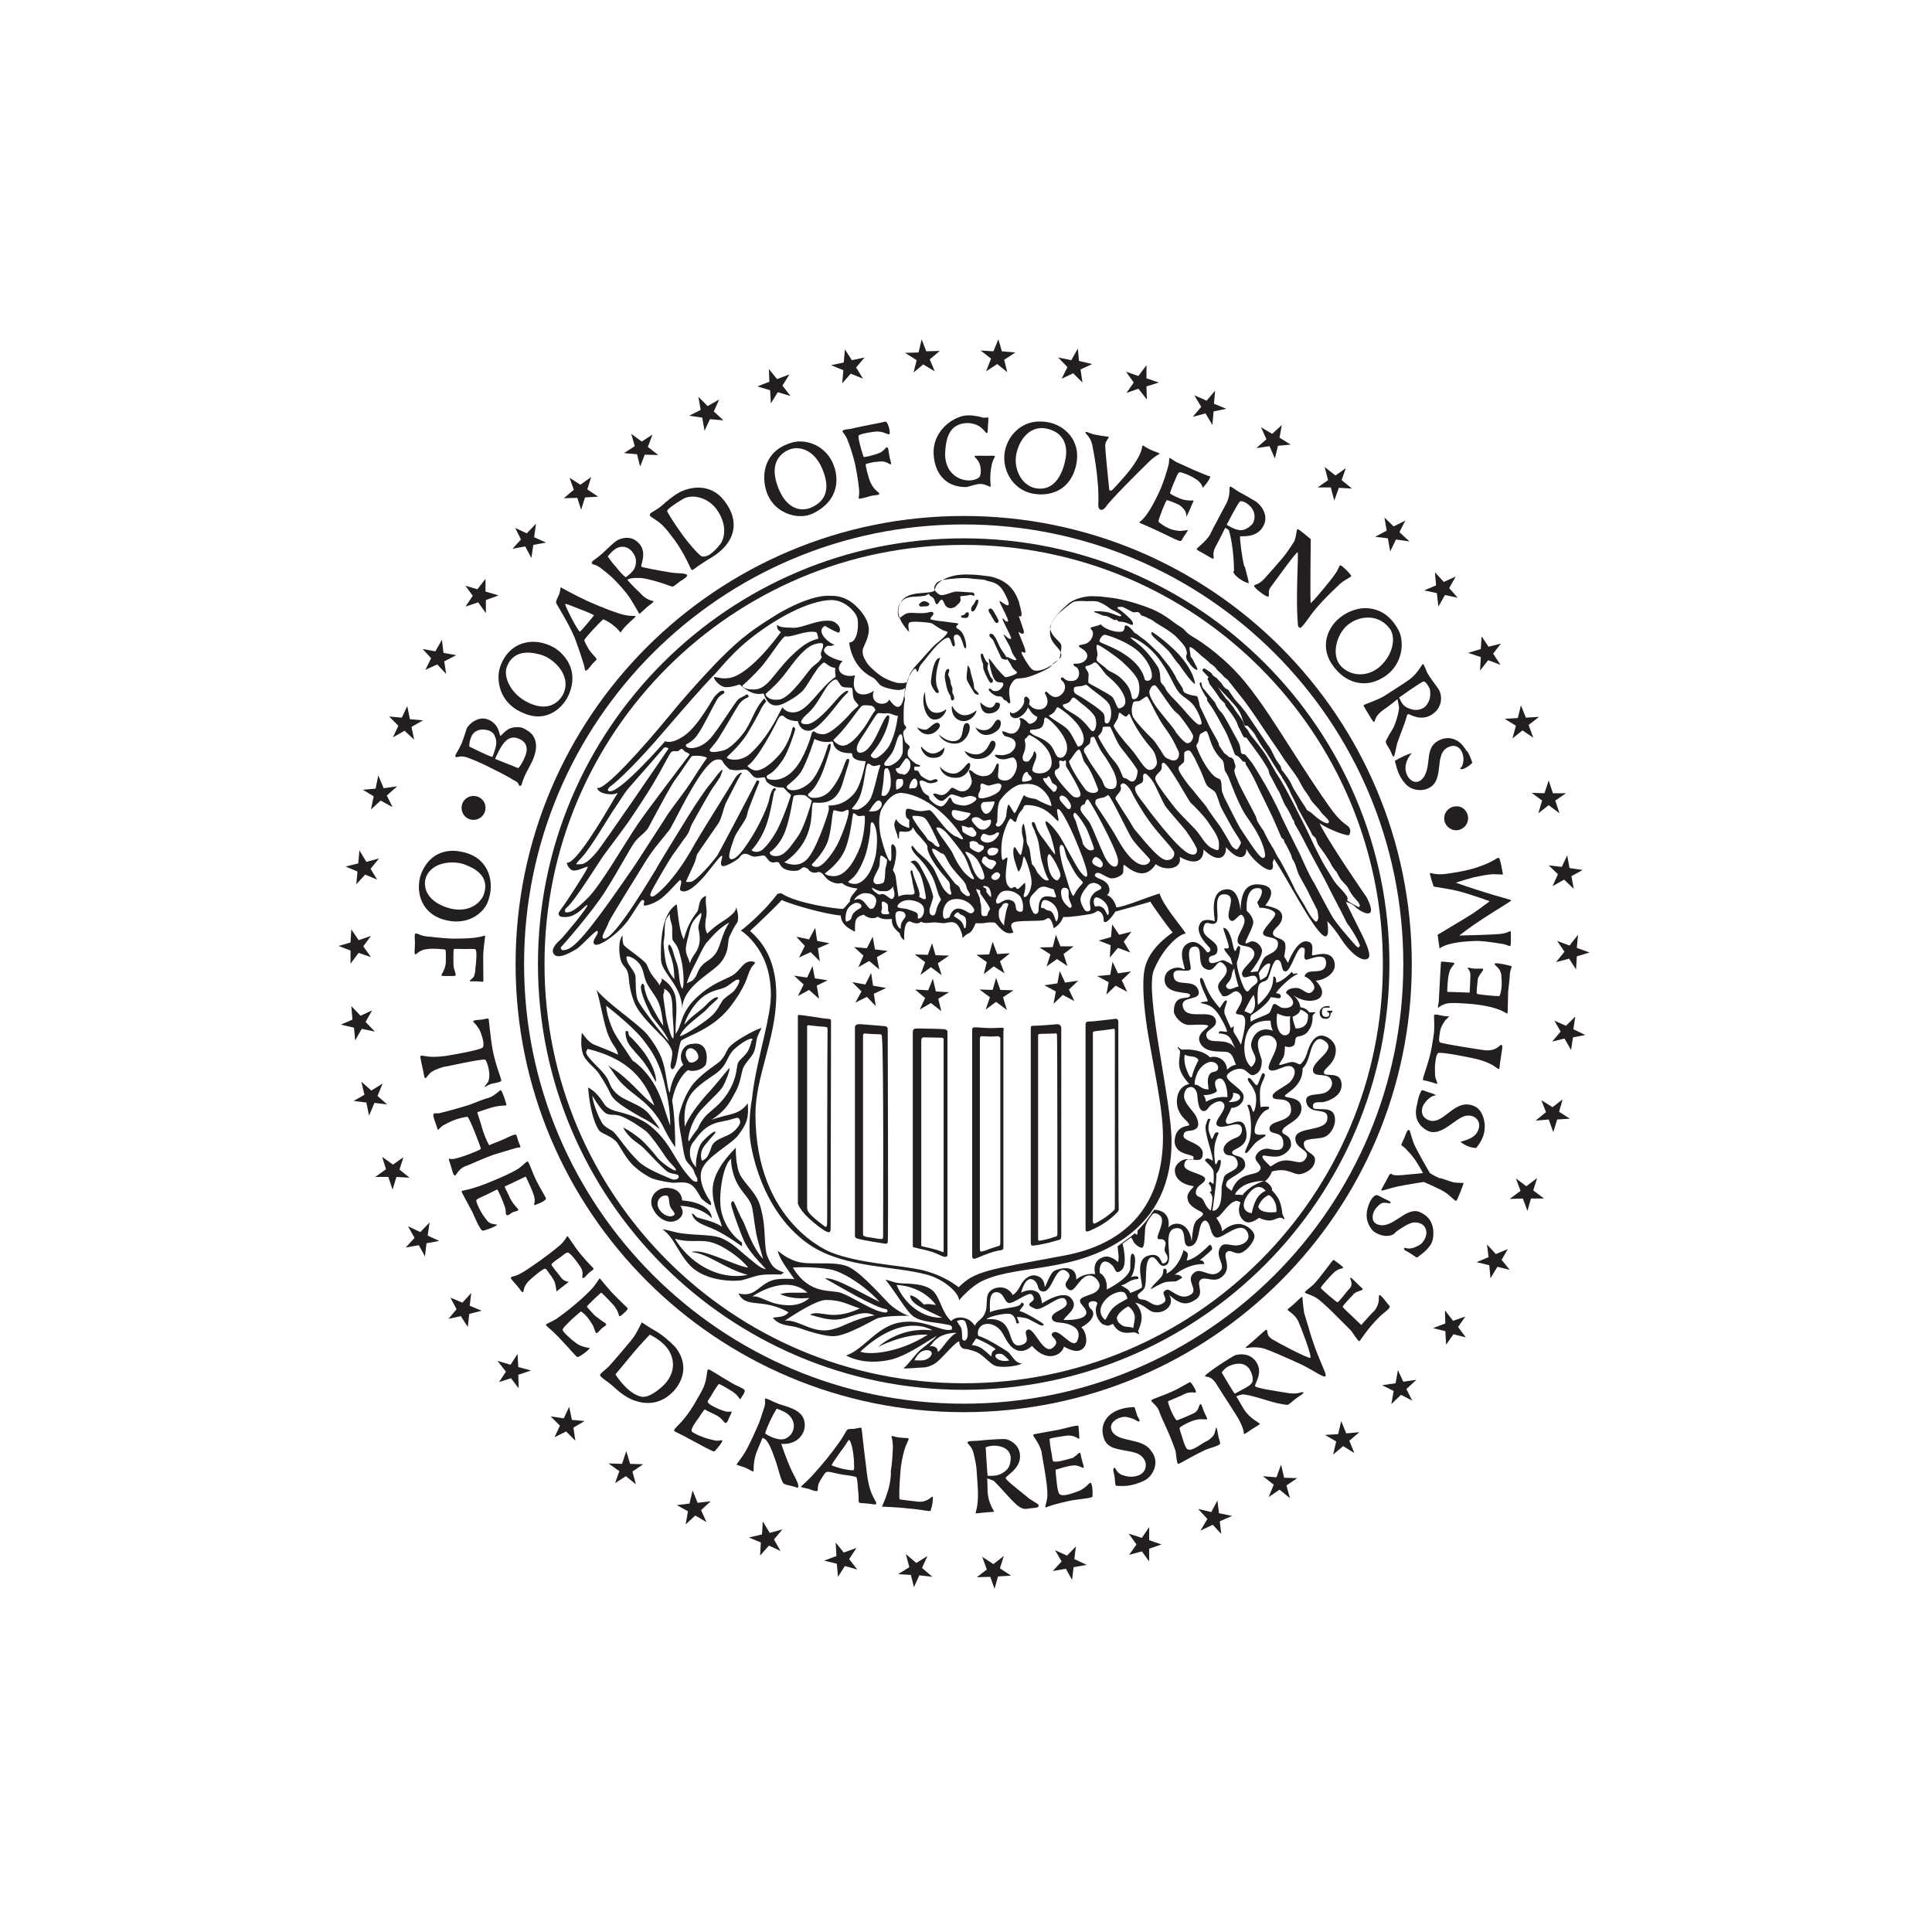 <?xml version="1.0" encoding="utf-8"?>
<!-- Generator: Adobe Illustrator 26.5.2, SVG Export Plug-In . SVG Version: 6.00 Build 0)  -->
<svg version="1.1" id="Layer_1" xmlns="http://www.w3.org/2000/svg" xmlns:xlink="http://www.w3.org/1999/xlink" x="0px" y="0px"
	 viewBox="0 0 501 501" style="enable-background:new 0 0 501 501;" xml:space="preserve">
<style type="text/css">
	.st0{fill:#231F20;}
	.st1{fill-rule:evenodd;clip-rule:evenodd;fill:#231F20;}
</style>
<g>
	<g>
		<g>
			<g>
				<g>
					<g>
						<path class="st0" d="M290,264.9c0-0.5-0.4-0.8-0.8-0.7c-1.1,0.1-5.2,0.7-7,0.7c-0.5,0-0.7,0.4-0.7,0.7c0,0.4,0,50.2,0,53
							c0,0.7,0.1,1,1.2,0.5c3-1.3,5.2-2.8,7-4.7c0.5-0.5,0.4-0.8,0.4-1.4C290,310.9,290,265.6,290,264.9z M289.1,267.4
							c0,0.7,0,43.6,0,45.3c0,0.4,0,0.8-0.1,1c-1.7,1.8-4.3,3.2-4.9,3.5c-0.4,0.2-0.7,0.1-0.7-0.5c0-4.1,0-48.2,0-48.6
							c0-0.6,0.1-0.6,0.7-0.7c1.1-0.1,4-0.5,4.7-0.6C289.1,266.7,289.1,267.1,289.1,267.4z"/>
						<path class="st0" d="M274.1,265.6c-1.4,0.1-4.4,0.4-6.2,0.4c-0.5,0-0.6,0.2-0.6,0.5c0,1.8,0,53.9,0,55.8
							c0,0.5,0.1,0.8,0.8,0.7c1-0.1,2.8-0.5,3.7-0.7c1.8-0.5,2.5-0.7,2.9-0.8c0.4-0.1,0.5-0.4,0.5-1.2c0-0.5,0-52.4,0-53.9
							C275,265.9,274.9,265.6,274.1,265.6z M274.2,320c0,0.4-0.1,0.6-0.5,0.7c-0.1,0-0.8,0.2-1.6,0.5c-1,0.2-1.9,0.5-2.3,0.5
							c-0.6,0.1-0.6,0-0.6-0.6c0-1.9,0-51.9,0-52.4s0.1-0.6,0.6-0.6c1.1,0,3.5-0.1,3.7-0.1c0.4-0.1,0.6,0,0.6,0.5
							C274.2,269,274.2,318.5,274.2,320z"/>
						<path class="st0" d="M230.2,266.8c0-0.6-0.7-0.7-0.7-0.7c-6.1-0.5-5.9-0.5-6.1-0.5c-1-0.1-1.7,0.1-1.7,0.8c0,4.1,0,51,0,54.2
							c0,0.1,0.1,0.5,0.7,0.6c1.7,0.5,5.8,1.1,7.1,1.3c0.7,0.1,0.7-0.4,0.7-0.4C230.4,322.1,230.2,271.9,230.2,266.8z M229,320.9
							c0,0,0,0.4-0.5,0.4c-1,0-2.3-0.4-3.5-0.5c-1.1-0.2-1.2-0.4-1.2-0.7c0-3,0-47.3,0-51.3c0-0.7,0.1-0.8,0.6-0.8
							c0.6,0.1,3,0.2,3.5,0.2s0.8,0,0.8,0.7C229.2,273.8,229,318.9,229,320.9z"/>
						<path class="st0" d="M259.7,266.5c-0.2,0-1.6,0.1-2.9,0.1c-1.1,0-3.2-0.2-4-0.2c-0.5,0-0.7,0.2-0.7,0.6s0,58,0,58.7
							s0.4,0.8,0.7,0.7c0.5-0.1,1.9-0.8,3.6-1.4s3-0.8,3.2-0.8c0.5-0.1,0.6-0.4,0.6-0.7c0-1.4,0-55.8,0-56.1
							C260.4,266.6,260.3,266.5,259.7,266.5z M259.4,269.3c0,1,0,51.5,0,53.1c0,0.4-0.1,0.6-0.4,0.7c-0.1,0-1.2,0.4-2.2,0.7
							c-1,0.4-1.9,0.7-2,0.7c-0.6,0.1-0.7,0.1-0.7-0.8c0-0.8,0-54.2,0-54.4s0.1-0.6,0.5-0.6c0.5,0,1.7,0.1,2.3,0.1
							c0.8,0,1.6-0.1,2-0.1C259.2,268.9,259.4,269,259.4,269.3z"/>
						<path class="st0" d="M245.1,266.9c-0.8-0.1-6.2-0.2-7.1-0.2s-1.3,0.1-1.3,1c0,1.2,0,49.4,0,55c0,0.4,0,0.6,0.1,0.7
							s0.2,0.1,0.4,0.1c1.4,0.4,2.9,0.6,4.7,1.2c1.2,0.4,2.3,1.1,3,1.2c0.5,0.1,0.8-0.1,0.8-0.5c0-1.8,0-56.2,0-58
							C245.7,267.4,245.5,267.1,245.1,266.9z M244.7,324.2c0,0.2,0,0.5-0.1,0.5c-0.2,0-1.1-0.5-2.5-0.8c-1.3-0.4-2.8-0.6-3.2-0.8
							c0,0,0-0.4,0-0.6c0-4.6,0-51.6,0-52.5c0-0.8,0.2-1,0.7-1c0.6,0,4.1,0.1,4.7,0.1c0.2,0,0.4,0.2,0.4,0.5
							C244.7,270.9,244.7,318.2,244.7,324.2z"/>
						<path class="st0" d="M215.5,264.9c0-0.6-0.1-0.6-0.7-0.7c-0.2,0-1.4-0.1-3-0.4c-3.1-0.4-4.9-0.8-4.9-0.5c0,0.8,0,41.6,0,47.8
							c0,0.4,0,0.8,0,1c0.2,0.6,0.5,1.3,2,3c1.1,1.1,3.1,2.9,4.9,4c1.7,1,1.6,0.2,1.6-1.4C215.4,317.5,215.5,270.5,215.5,264.9z
							 M214.5,316.2c0,1.8-0.1,2.3-0.8,1.7c-4.3-3.2-4.4-4-4.4-4.8c0-0.4,0-46,0-46.8c0-0.7,0.2-0.4,2.5-0.2
							c1.4,0.1,2.2,0.2,2.3,0.2c0.4,0.1,0.5,0.1,0.5,0.7C214.5,272.2,214.5,315.9,214.5,316.2z"/>
					</g>
					<g>
						<g>
							<path class="st0" d="M239.7,155.9c-0.8,0-1.1,0.6-1.3,0.7c-0.2,0.1-0.1,0.2,0.1,0.6c0.2,0.2,1.4,0,1.8,0
								c0.4,0.1,0.7-0.4,0.7-0.6S240.2,155.9,239.7,155.9z"/>
							<path class="st0" d="M250.4,159c-0.4,0.6-0.8,0.6-1.1,0.6c-0.1,0.1-0.1,0.2,0,0.5c0.1,0.1,1,0.2,1.4,0.1
								c0.5-0.1,0.6-1,0.5-1.1C251.4,158.7,250.5,158.7,250.4,159z"/>
							<path class="st0" d="M266.3,180.7c-0.7-0.2-0.8,0.5-0.7,1c0.1,1.7-2.9,4.2-3.6,2.9c-0.5,0.8,0.8,2.5,2.8,1.1
								c1.7-1.2,2.2-3.1,2.2-4.2C266.8,181.2,266.5,180.8,266.3,180.7z"/>
							<path class="st0" d="M254.7,195.2c-2,1.2-4.6-0.5-4.6-0.5c1.2,2.6,4.2,2.3,5.5,1.7c2-1,3.2-3.6,2.2-4.2
								C256.5,191.5,256.8,194,254.7,195.2z"/>
							<path class="st0" d="M247.4,200.6c-2.2,0.1-3.7-1.8-3.7-1.8c0.1,0.7,1,2.9,4.1,2.9c3.1,0.1,4.3-3.4,3.6-3.8
								C250.8,197.4,249.6,200.5,247.4,200.6z"/>
							<path class="st0" d="M256.7,185c2.2-0.2,2.9-1.9,2.5-2.6c-0.1-0.2-0.7-0.2-1-0.2c-1.1,3-4-0.1-4-0.1
								C254.3,184.4,255.5,185.2,256.7,185z"/>
							<path class="st0" d="M257.6,187.9c-1.8,2.8-4.7,0.7-4.7,0.7c1.9,3.6,5.3,1.4,6.1,0.5c0.8-1.2,0.6-2.2,0.1-2.4
								C258.7,186.4,258.2,186.8,257.6,187.9z"/>
							<path class="st0" d="M249.8,187c2.3,0,3.5-2.2,3.4-2.8c-0.2,0.2-1.9,1.6-3.7,1.2c-1.8-0.5-2.6-2.4-2.6-2.4
								C246.6,183.5,246.8,186.8,249.8,187z"/>
							<path class="st0" d="M253.3,157.2c0.5-1.1,0.5-1.7,0.2-1.7c-0.6-0.1-0.7,1-1.1,1.3s-0.8,1.4-0.4,1.7
								C252.5,158.7,252.8,158.3,253.3,157.2z"/>
							<path class="st0" d="M258.7,161.5c0.6-0.4,0-1.1-0.6-2.2c-0.6-1.1-1-1.8-1.6-1.4c-0.5,0.4,0.4,1.4,0.7,2
								C257.6,160.5,258.1,161.9,258.7,161.5z"/>
							<path class="st0" d="M256.8,164.4c-0.4,0.1-0.2,0.2-0.2,0.5s0.8,0.8,1,1.2c0.1,0.4,1.9,4.1,2,4.4c0.2,0.5,1,0.5,1.3,0.6
								c0.4,0,0.2-0.4,0-0.8c-0.2-0.5-1.2-1.6-1.8-2.9c-0.4-0.8-0.8-2-1.4-2.6C257.5,164.3,256.9,164.3,256.8,164.4z"/>
							<path class="st0" d="M255,173.4c0.1,0.5,1.2,3,1.7,3.5s0.8-0.1,0.8-0.5c-0.1-0.4-0.5-0.6-0.7-1s-0.6-1.6-0.7-1.9
								c-0.1-0.4,0.1-1.3,0.2-1.4c0-0.1-0.6-0.6-0.7-0.8s-0.5-1-0.6-1.3c0-0.4-0.4-0.6-0.5-0.5c-0.5,0.2,0.2,2.3,0.4,2.6
								C255,172.5,254.9,172.9,255,173.4z"/>
							<path class="st0" d="M241.8,190.2c0.7-0.2,2.6-1.8,1.7-2.6c-1-0.8-2.4,1.4-3.4,1.6c-1,0.1-2.3-0.6-2.3-0.6
								C239,190.7,240.9,190.6,241.8,190.2z"/>
							<path class="st0" d="M244.9,193.8c0,0-1.4,1.6-3,1.6s-3-1.8-3-1.8c-0.4,0.2,0.8,2.9,2.8,2.9
								C245.1,196.8,244.9,193.8,244.9,193.8z"/>
							<path class="st0" d="M250.7,176.1c0.1,0.7,1.7,3.1,1.9,3.5s1.1,0.7,1.2,0.5c0.1-0.2-0.7-1.1-1-1.3s-0.2-1.4-0.4-1.9
								c-0.1-0.5-0.7-2.4-0.8-3.1c-0.1-0.7-0.7-1.3-0.7-1.3C251,173,250.5,175.4,250.7,176.1z"/>
							<path class="st0" d="M247.9,192.1c-2,0.5-3.8-1.1-4.4-1.6c0.1,0.6,1.8,2.6,4.6,2.3c3.1-0.4,4.3-5.2,2.6-5.3
								C249.1,187.6,250.4,191.5,247.9,192.1z"/>
							<path class="st0" d="M246.5,180.5c0,0.7,0.2,1.3,0.6,1.1c0.8-0.4,0-1.6-0.1-1.9c-0.1-0.2,0-0.8,0-1.1c0-0.2-0.2-0.7-0.4-1.1
								c-0.1-0.4-0.1-1.2-0.4-1.8c-0.2-0.6-0.5-0.7-0.2-1.2c0.2-0.5,0.2-1,0-1c-0.7-0.2-1,1.1-1,1.8s0.2,1.7,0.4,2.5
								C245.5,178.5,245.9,179.7,246.5,180.5z"/>
							<path class="st0" d="M242.3,186.6c2.4,0.1,3.5-3.1,2.9-2.6c-0.5,0.5-1.8,1-2.8,0.8c-2.8-0.5-2.5-5.4-2.5-5.4
								C238.7,181.5,239.9,186.6,242.3,186.6z"/>
							<path class="st0" d="M243.3,178.9c-1.3-2.5-0.1-6.6,0.5-8.3c-1.8-0.1-2.3,5.2-2.4,6.1c0,1,0.5,1.8,1.1,2.6
								C243.2,180.2,243.7,179.5,243.3,178.9z"/>
							<path class="st0" d="M354.4,232.7c0,0-10.3-14.9-12.2-19.2c2.5,1.7,7.4,3.5,7.7,3c0.2-0.5,0.5-1.2-0.1-2
								c-0.2-0.4-1.8-1-4.1-4c-3.5-4.7-8.6-12.7-11.6-17.4c-2.6-4-6.7-10.7-11.2-16.2c-5-6.1-11-10.3-13.8-11.9
								c-1.8-1.1-1.6-1.6-2.9-2.4c-2.3-1.4-3.8-3.1-7.6-4.7c-4.7-1.9-9.2-2.8-10.6-2.9c-1.1-0.1-2.4-0.4-4.9-0.4
								c-1.4,0-4.3,0.5-6,1.9c-4.7,4.1-4.6,5.4-4.8,7c-0.2,1.9,0.7,3.1,1.9,4.4c1.2,1.3,1.2,2.2,0.7,2.8s-3.8,3.5-6.5,3.2
								c-1-0.1-1.8-1.6-2.4-2.5c-0.6-1.1-1.1-1.8-1.1-2.2c0.1-0.6,1.1,0.8,1-0.5c-0.2-1.2-2.2-5.3-1.7-4.8c0.5,0.4,1.4,0.8,1.3-0.1
								c-0.1-0.8-1.4-4.1-1.3-4.1c0,0,0.7,0.5,0.7-0.2c0.1-0.8-0.6-2.9-0.7-3.5c-1-2.8-2.8-5.5-7.4-6.5c-1.3-0.2-3.8-0.5-5-0.5
								c-3.8-0.2-5.8,0.6-7,1.2c-3.1,1.7-1.8,2.9-2.9,3.2c-2.4,0.8-8-0.5-8.9,4.4c-0.5,3,2.8,6.1,2.8,6.1s-0.6-2.2,0.1-2.5
								c0.7-0.4,4.9,0,5.6,0.2c0.4,0.1,1.6,1.1,2.6,1.6c0.8,0.5,1.6,0.5,1.6,0.7c0,0.7-2,2.3-3,3.1s-4.3,4.7-5,5.4s-1.3,1.6-1.7,2.3
								s-0.4,1.6-0.7,2c-0.4,0.5-1.3,0.5-2.5,0.4c-0.6-0.1-2-0.5-3.7-1.4c-1.8-1.1-3.7-2.9-4.3-3.8c-1.1-1.8-1.1-2.3-1.1-3.2
								s1.6-3,1.6-5.4s-1.8-4.8-3.7-6.5c-2.9-2.5-5.5-2.3-7-2.3c-1.6,0-5.5,0.5-12.4,4.4c-6.7,4.1-9.7,6.2-15.5,12
								c0,0-6.7,6.8-13.3,14.9c-6.5,7.9-16.8,19.5-18.6,18.5c0.5,1.8,4.4,2,5.3,1.3c0.2,0.1,0,0-1.7,3c-1.7,2.9-9.2,15.7-11.4,15.1
								c0,0.7,0.7,1.6,1.2,1.9c1.4,0.7,4.4-1.4,4.2-0.7c-0.1,0.7-5.9,9.6-6.8,10.7c-0.8,1.1-1,1.4-0.4,2c0.2,0.2,2.2,0.5,3.7-0.4
								c1.7-0.8,3.2-2.8,3.4-2.5c0.4,0.4-6.4,8.5-7,9s-2.8,2.5-1.6,3.8c1.2,1.4,4.6-0.7,5.8-1.4s5-5,5.4-4.7
								c0.7,0.7-1.8,2.6-0.7,3.5c1.2,0.8,6.6-3.1,9-6.7c2.5-3.7,3-5,3.6-4.8s-0.1,1.2,0.2,1.4c0.4,0.2,2.8-0.5,4.6-1.9
								s4.6-4.8,4.8-4.7c0.8,0.5-0.6,2.4,0.2,2.8c0.8,0.4,2.5,0.4,6.4-4.2c1.6-1.9,3.8-5,4.2-4.9c0.4,0.2-0.7,2,0,2.6s4-1.6,4.2-1.8
								c0.4-0.2,0.8-1.4,1.9-1.3c1,0.1,1.1,0.5,2,0.7c1,0.2,2.3-0.4,2.9-0.2c0.5,0.1,1.1,1.6,1.9,1.7c0.8,0.2,1.1-0.2,1.7,0
								c0.6,0.2,0.4,1.9,3.4,2.2s2.4-1.3,3.7-0.8s0.4,0.7,1.7,1.2c1.2,0.4,1.4-0.4,2.3,0.1c0.8,0.4,1.2,1.7,2.6,2.3
								c1.6,0.7,1.8,0.5,2.9,0.4c0.7,0.8,2.6,1.3,4,1.4c-0.7,1-2.2,2.3-2,3.4c-0.6,0.5-1,1.3-1.8,1.9c-1.7,0-12-1.4-15.9-4
								c-0.5-0.1-1.1,0.1-1.1,0.1s-1.7,2.3-3.7,4.3c-2.2,2.3-5.2,4.9-5.8,5.2c1.3,0.8,4.1,3.2,6,7.4c0,0,2.3,4.6,1.7,11.3
								c-0.7,6.7-4,16.7-4.8,25c0,0-0.8,3.7-0.6,9.1c0.1,3.1,2.9,20.7,16.3,29.2c8.9,5.5,21.3,5,29.5,7.2c4.4,1.1,8.5,4.7,8.5,6.7
								c0,0,3-3.7,6.4-5.2c9.4-4.2,23.7-1.8,36.9-11.2c8-5.8,11.9-14.3,11.8-25.1c-0.1-10.8-7-38.2-4.6-44.1s6.7-9.5,8.3-9.5
								c-1.1-1.9-5.8-7.1-6.8-10.4c-2.8,0.8-9.2,3.5-11.2,3.6c0,0-0.6-2.6-2.5-3.2c1-0.4,1.3-3-1.6-4.1c-1.6-0.6-1.7-1.1-1.3-1.4
								c0.7-0.8,1.9,0.4,3.4,1c1.4,0.6,3.2-0.5,3.6-1s0-2.3,0.4-2.3s4.9,5,8.2-0.2c2.4,1.9,7,1.3,6.2-1.9c4.1,2.3,6.2,1.1,6.2-1.9
								c4.1,4,6,1.7,5.8-0.6c4,4.4,5.4,2.2,5.3,0.4c1.4,3.1,7.8,8.3,6.8,3.6l0.4-1c0,0,2.4,3.8,4.7,7.9c4.6,8,10.4,17.8,9.1,8.3
								c0.7,0.6,2.2,2.5,3.4,4.3c2.5,4,5.8,6.5,7.2,5.3c0.8-0.7-0.2-3.4-2.2-7.3c-1-2-2.3-4.6-3.6-7.3c0.6,0.1,1.7,0.5,2.4,1.2
								C352.6,236.4,357.8,239.3,354.4,232.7z M235,196.6c0.2,0,1.1,0.4,1.1,1.8s-1.1,2.5-1.7,2.5c-0.2,0-0.2-0.2-0.5-0.2
								c-0.6,0.1-1.6-0.4-1.6-1.3c0-0.4,0.4,0.1,1-0.5C233.8,198.2,234.8,196.6,235,196.6z M254.5,203.2c0.2-0.2,1.1,0.4,1.7,0.5
								s2.6-0.8,3-0.5c0.4,0.2,0.8,0.4,0.1,1.7c-0.7,1.3-5.5,2.9-5.6,1.7c-0.1-1,0.5-1.4,0.5-1.8C254.4,204.2,254,203.6,254.5,203.2
								z M265.7,191.8c0-0.1,0.4-0.4,0.6-0.6s0.4-0.6,0.6-0.6c0.4,0,5.4,2.6,5.8,6.7c0.4,4.1-5.3,3.7-5,2.2c0.2-1.6,1.6-3.2,0.8-4.4
								c-0.4-0.6-0.4-0.1-0.6,0.6c-0.4,0.8-1.1,1.9-1.6,1.8c-1,0-1.1-0.5-1.1-1C265,195.7,266.4,194.6,265.7,191.8z M276.1,226.3
								c-0.5-1.4-1.2-4.2-1.3-5.9c-0.1-1,0.2-1.4,0.5-1.3c0.1,0,0.5,0.2,0.7,1c0.2,0.6,0.4,1.7,0.7,2.4c1,1.9,2,3.8,2.4,4.3
								c0.7,1,1.6,1.7,1.7,2c0,0.4-0.7,0.8-1.3,1.7c-0.6,0.7-1,1.9-1.2,1.8C277.7,232,276.8,228.5,276.1,226.3z M277.9,235
								c0,0.4-0.5,0.6-0.8,0.2c-0.2-0.1-1.3-1.1-1.7-2.2c-0.2-0.7-0.4-1.8-0.1-2.3c0.1-0.4,0.4-0.4,0.6-0.5c0.2,0,1.1,0,1.2,0.8
								s-0.1,1.4,0.1,2C277.4,233.8,277.9,234.5,277.9,235z M270.8,233.4c0.8-0.1,2.5,0.7,3.2,2.2c0.7,1.4,0.4,3-0.1,3.4
								c-0.4-0.8-0.5-1.7-1-2.3c-0.5-0.7-1.1-0.5-1.4-0.7c-0.4-0.1-0.6-0.4-0.8-0.5c-0.2-0.1-0.6,0.1-0.7-0.1
								C269.9,235.2,270,233.5,270.8,233.4z M269.3,236.2c-0.1,0.8-0.7,0.8-0.8,0.8c-0.4,0.1-0.8-0.6-1.3-2c-0.1-0.5-0.4-1.4,0-2.2
								c0.1-0.4,0.7-1,1.3-1.6c0.5-0.5,0.8-1,1.6-1.2c0.7-0.2,1.2,0,1.8,0.2c0.6,0.2,1.2,0.4,1.3,0.4c0.1,0.1,0.2,0.6,0.4,1.1
								s0.4,0.8,0.1,1c-0.4,0.1-2.4-0.7-3.4,0.1C269.2,233.7,269.4,235.3,269.3,236.2z M274.1,228.3c-0.4,0-2.2-0.8-2.5-5.5
								c0.1-1,0.2-1.2,0.5-1.3s1.9,2.6,2,3c0.2,0.4,1.2,2.2,0.8,2.9C274.6,228,274.4,228.3,274.1,228.3z M279.6,225.3
								c-1-1.6-3.7-6.7-4.7-8.3s-3.2-4.2-3.7-4s1.1,3.1,1.3,3.8c0.2,0.7,1.2,4.1,1.1,4.8c-1-1.1-2.5-3.4-3-4s-1.2-1.6-1.6-2.4
								s-0.6-2.3-1.2-2c-0.6,0.1,0.1,1.4,0.5,2.2c0.2,0.8,0.5,1.2,0.8,2.3c0.4,1.1,0.6,4.2,1.1,5.8s0.8,3.1,1.8,4.7
								c-1.1,0.6-2.3-1.2-2.8-1.7s-0.4-1.2-1.6-2.4c-0.4-2-0.4-2.9-0.6-3.8c-0.2-1-0.8-1.3-0.8-2.4c0-1.1-0.6-4-0.7-4.2
								c-0.1-0.4-0.5,0.6-0.5,1.1s0,0.7,0,1.1c0,0.5,0.5,1.8,0.4,2.3c0,0.5-0.4,3.2-0.7,3.5c-0.4,0.2-1.2-2-1.6-2
								c-0.5,0-0.4,2.2,0,3.4c0.4,1.1,0.8,3,1.1,2.9c0.1-0.1,0.5-0.7,0.8-1.7c0.2-1,0.4-2.2,0.5-2.2c0.4,0.1,1.9,4.4,2,6.4
								c0.1,1.9-1,4.2-1.8,4.1c-0.8-0.1,0.5-1.2,0.1-3.7c-0.6,0.4-1.2,1.3-1.8,1.6c-0.6,0.1-0.4-0.5-0.8-0.5s-1,0.6-1.3,0.2
								s-1.1-0.6-1.1-3.2c0.1-2.6,0.6-4.4,0.4-4.6c-0.2-0.2-1,0.7-1.2,0.6c-0.4-0.1-0.5-3.8,0-5.9c0.4-1.9,1.6-4.7,2-4.8
								c0.5,0,1,1.1,1.4,0.8c0.2-0.1,0.2-0.7,0.6-1.6c0.2-0.6,0.8-1.2,1.2-1.7c0.2-0.4,0.2-0.8,0.7-1c1-0.1,3.2,0.1,5,1.2
								c1.9,1.1,3.2,3,3.5,2.9c0.4-0.2-0.7-3-0.1-3.1c1.4-0.4,7.3,13.8,7.6,16.5C282.2,228.5,280.6,226.8,279.6,225.3z M258.6,234.3
								c-0.4-0.1-0.4-1-0.1-1.3c0.1-0.4,0.5-1.2,1.2-1.7c0.7-0.4,1.8-0.4,2.5-0.2c0.7,0.1,1.8,0.7,2.3,1.3s0.8,1.9,0.8,2.5
								s0,1.2-0.2,1.4s-1,0.2-1.4-0.2c-0.5-0.5,0-1.9-1.2-2.5C260.5,232.6,259.5,234.5,258.6,234.3z M261.5,234.5
								c0,0.1-0.5,1.2-0.7,2.4s-0.5,2.5-0.4,3c-0.1,0.1-0.2,0-0.2-0.1c-0.1-0.1-1.2-1.2-1.2-2.5c0-0.5,0-1,0.1-1.4s0.4-0.5,0.6-0.8
								c0.2-0.4,0.4-0.7,0.5-0.7C260.4,234.1,261.5,234.1,261.5,234.5z M248.5,235.6c-1.2,0-1.9,1.1-2.2,2c0,0.2-0.2,0.4-0.4,0.4
								c-0.5,0.1-0.7,0.4-1.1,0.1c-0.6-0.5-0.4-4.1,2-4.8s5,0.7,5.8,2.5c0.2,0.5-0.4,1.2-1.1,1C250.9,236.6,249.7,235.6,248.5,235.6
								z M250.4,240.5c-0.1,0.2-0.2,0.2-0.4,0.1c0-0.1-0.2-1.1-0.8-1.7c-0.7-0.7-1.8-1.2-1.8-1.3c-0.1-0.2,0.6-1.1,1-1
								c0.1,0,0.4,0.2,0.6,0.5c0.5,0.2,1,0.4,1.3,0.8C250.7,238.7,250.5,240,250.4,240.5z M243.3,218.5c0.2,0.5,0.5,0.8,0.2,1.1
								c-0.2,0.1-1-0.2-1.4-0.8c-0.4-0.5-1.3-0.7-1.6-1.2c-0.2-0.5-2-2.6-2.6-3.5c-0.6-1-1.6-2.2-1.2-2.5c0.1-0.1,0.8,0,1.3,0
								c0.6,0.1,1.1,0.1,1.6,0.4C240.7,212.5,243.1,218.1,243.3,218.5z M242.9,214.6c0.6-0.2,1.6,0.4,2.3,1.1c0.7,0.7,3.7,4.4,4.7,6
								c0.7,1,1.4,3.2,2,4.7c0.4,0.8,0.8,1.2,0.6,1.6c-0.1,0.1-0.6-0.1-1.3-0.7c-0.6-0.5-1.3-1.1-2-2.2c-1.7-2.3-1.8-3.5-2.8-4.9
								C245.3,218.5,242.3,214.8,242.9,214.6z M241.8,220.1c0.4-0.1,1.3,0.5,2,1s0.5,0,1,0.5s1.1,2.3,2.4,3.8
								c1.3,1.7,2.4,2.6,2.9,3.4c0.6,0.8,0.4,1.1,0.7,1.8c0.4,0.7,1,1.4,0.6,1.7c-0.4,0.2-1,0-1.3-0.4c-0.4-0.2-0.7-0.5-1.1-1.2
								c-0.1-0.4-0.1-0.6-0.4-0.8c-0.2-0.4-0.8-0.5-1.1-1C247.1,228.4,240.9,220.6,241.8,220.1z M252.5,225.7
								c-0.4-0.7-0.6-1.8-1.1-2.8s-1.2-1.8-1-2c0.1-0.1,1.8,0.4,3,2c1.1,1.7,2.3,4.6,1.7,5C254.4,228.6,253.1,227.2,252.5,225.7z
								 M257.3,218.2c-1.7,0.8-2.9-0.2-3-0.6c-0.1-0.4,0.4-1.4,0.8-1.4s1.1,0.5,1.8,0.4c0.8-0.1,1.2-0.4,1.4-0.6
								c0.1-0.1,1.1-0.4,0.7,0.4C258.7,217,258.3,217.6,257.3,218.2z M258.8,220.2c0.2,0.4-0.1,1.1-0.7,1.4c-0.7,0.4-1.8,0.4-2-0.4
								c-0.2-0.8,0.4-1.3,1.4-1.4C258,219.9,258.7,219.9,258.8,220.2z M255.1,219.5c0.1,0.2,0.1,0.7-0.4,1c-0.5,0.4-0.6,0.5-1,0.5
								s-2-0.8-2.2-1.3c-0.1-0.1,0-0.4,0-0.5c0-0.2-0.1-0.6-0.1-0.7c0.1-0.2,0.4-0.4,0.8-0.4c0.4,0,0.8,0.1,1,0.2s0.5,0.5,0.7,0.7
								C254.4,219.1,255,219.3,255.1,219.5z M254.1,230.9c0.2,0.2,0,0.6,0.1,0.8s2.6,3.5,2.5,4s-0.4,0.6-0.5,1
								c-0.1,0.2-0.1,0.8-0.4,0.8c-0.4,0.1-1.2,0.2-1.3-0.5s0-1.7-0.1-2.3s-0.2-0.5-0.2-0.8c0-0.4-0.1-0.5-0.1-0.8
								c0-0.4-1-2.3-1-2.5C253.1,230.5,253.9,230.7,254.1,230.9z M255.8,231.3c-0.1-0.2,0.1-0.6-0.1-0.8c-0.2-0.4-0.8-0.2-0.7-0.7
								c0-0.1,1-0.1,1.4,0.4c0.5,0.5,0.8,2.4,0.5,2.4C256.7,232.5,255.9,231.5,255.8,231.3z M255.7,224.7c-0.2-0.2-1.1-1-1.1-1.3
								s0.2-1.3,0.8-1.3c0.4,0,0.8,0.7,1.2,0.8c0.4,0.1,1.3,0.1,1.6,0.6s-0.1,0.8-0.4,1.2s-0.5,0.7-0.7,0.7
								C256.9,225.5,256.1,225,255.7,224.7z M257.1,227.2c0.1-0.2,0.8-1.1,1.6-1c0.2,0,0.7,0.5,0.7,0.7c-0.1,0.2-0.1,0.7-0.7,1.1
								c-0.6,0.4-1.3,0.1-1.4-0.1C257.1,227.8,257,227.4,257.1,227.2z M271.9,204c-0.6-0.6-1.4-1.7-1.4-2c0-0.4,0.4-0.2,0.7-0.2
								s0.5-0.5,0.8-0.5c0.2,0,0.6,1.2,0.8,1.6s1.2,0.6,1.3,1.2c0,0.6-0.4,1.4-1,1.2C272.8,205,272.5,204.6,271.9,204z M275,206.4
								c0.2-0.2,1.1-0.1,1.8,0.8c0.8,1,1.2,1.9,0.7,2.5c-0.5,0.5-1.1-0.5-1.7-1.1C275,207.8,274.4,207,275,206.4z M280.9,219
								c-0.1-0.1-0.2-1-0.6-2c-0.5-1.3-0.8-2.3-1.2-3.6c-0.2-1-1.2-1.9-0.5-2.6c0.4-0.4,2.6,2.9,3.4,4.6c0.7,1.7,1.7,4.4,1.7,4.7
								C283.7,220.3,282.5,221.4,280.9,219z M278.4,206.6c-0.4-0.1-4.9-4.9-4.9-6.1s0.7-0.8,1.1-1.4c0.4-0.6-0.1-1.3,0.1-1.7
								s0.7,0,1,0s0.6-0.5,0.7,0s-0.1,1.1,0.1,1.4s3.7,5.9,3.7,7.1C280.2,207.1,278.8,206.8,278.4,206.6z M277.2,197.4
								c0.8-0.8,2-3.1,2.6-3c0.5,0.1,0.8,1.9,1.3,3c0.6,1.1,1.4,1.2,3.6,7.1c0.5,1.4-2.4,1.6-3.4,0
								C280.3,203.2,277.6,199.2,277.2,197.4z M282.1,196.7c-0.6-1.2-1.2-1.8-1-2.4s1-1,1.4-1.4s0.1-1.4,0.5-1.7
								c0,0,0.5-0.2,0.7-0.1s1.2,2.9,2.2,4.2s2.8,4.3,3.2,5.5c0.5,1.2,0.7,2.9,0.1,3.4c-0.5,0.6-1.7,0.5-2.3,0.1
								c-0.7-0.4-0.7-1.3-1.3-2.3C285,201.1,282.7,197.9,282.1,196.7z M288.8,197.2c-1.6-1.8-3.1-4.4-4-6.1
								c-0.1-0.4,0.6-0.7,0.8-1.2c0.4-0.5,0.2-1.3,0.5-1.4c0.4-0.1,1.7-0.1,1.8,0c0.2,0.1,1.7,4.1,2.8,5.4c1,1.3,4.3,5.4,4.3,6
								c0,0.7-0.4,4.1-2.6,2.2c-0.4-0.4-0.7-0.1-1.2-0.6C290.9,200.9,290.3,198.8,288.8,197.2z M293.1,194c-2-2.2-4.3-5.2-4.3-5.8
								c0-0.2,0.7-1.2,1.1-2c0.2-0.7,0.1-1.3,0.5-1.4c0,0,0.8,0.7,1.4,1c0.6,0.2,0.8-1,1.1-0.6s1.3,3.8,5.8,9c1,1.1,1.4,3.4,1.3,3.8
								c-0.1,0.5-0.8,1.9-2.2,1.6C296.5,199.2,295.1,196.2,293.1,194z M298.6,191.4c-0.8-0.8-4.6-4.6-4.9-5.8
								c-0.4-1.2-0.2-2.5,0.2-3.5c0.2-0.4,1.1-0.1,1.7-0.4c0.6-0.4,1.6-1.1,1.8-1.1c0.4,0,2.5,5.2,4.8,8.3s3,5.3,3.4,5.9
								c0.4,0.7,0.1,3.4-2.6,2c-0.6-0.2-1-0.4-2-2.2C299.9,193,299.5,192.2,298.6,191.4z M304.7,189.5c-0.2-0.5-4.2-5.2-4.8-6.1
								c-0.7-1-2.2-3.4-1.8-4.3c0.4-1,0.7-1.4,1.4-1.4c0.4,0,3.1,4.2,3.6,4.8c0.1,0.2,0.8,1.1,1.4,1.8c0.6,0.6,1.2,1,1.4,1.3
								c1.4,1.7,3.5,4.7,3.5,5.3c0,0.8-0.6,2-1.7,1.8C306.9,192.4,304.9,190,304.7,189.5z M306.5,183.5c-1.6-1.8-3.8-3.8-4.2-4.8
								c-0.4-1-1.1-1.3-1.3-1.9c-0.2-0.6,0-2.2-0.6-3.6c-0.4-0.7-2-3.1-3.8-4.9c-1.7-1.7-3.6-2.8-3.4-3c0.1-0.2,3.7,1.1,6.8,4.9
								c3.1,3.8,4.3,7.6,5.6,9.2s2.6,1.8,4,3.6c1.3,1.8,2.3,4.6,1.9,4.8C310.9,188,310.8,188.6,306.5,183.5z M295.7,169.4
								c2.8,2.9,3.1,5.3,3,6c-0.1,1.4-1.8,1.4-1.9,0.6c-0.4-1.7-1.7-4-5-6.2c-3.4-2.3-6.6-3-6.7-3.5c0-0.5,0.7-1.7,1.4-1.7
								C287.3,164.7,292.9,166.5,295.7,169.4z M290.9,171.5c1.2,1.1,3.8,3.5,4.3,5.2c0.6,2,0.2,4.8-1.3,4.6c-0.8-0.1,0-1.9-2.2-4.4
								s-3.6-2.4-4.7-3.4c-1.1-1.1-2.5-1.8-2.6-2.3s0.2-1,0.2-1.6s-0.5-2-0.1-2.4C284.9,167,289.7,170.4,290.9,171.5z M286.8,174.9
								c1,1,2.8,2.2,4.1,4.4c1.9,3.1,0.5,4.2-0.7,4.4c-0.5,0.1-1-2-1.7-2.9c-0.7-0.8-5.9-3.4-6.2-3.7c-0.2-0.4,0-1.4,0-2.2
								s-1.1-1.7-0.8-2c0.2-0.4,0.5-0.1,1.2-0.5c0.7-0.2,0.8-0.7,1.4-0.6C284.8,172.1,286,174,286.8,174.9z M281.6,177.6
								c0.4,0,1.2,1,2.4,1.8c1.6,1.2,3.4,2.5,3.8,3.6c0.8,2,0.1,4.7-0.8,4.6c-1-0.1-0.2-1.4-0.8-2.5c-0.6-1.1-6.1-4.6-7-5
								c-0.8-0.5-0.8-1-0.7-1.7c0.1-0.4,1.2-0.4,2-0.5C281,177.8,281.3,177.6,281.6,177.6z M280.3,182.3c1.6,1.2,3.2,2.6,3.7,3.7
								c0.6,1.7,0.1,3.4-0.5,3.6c-0.7,0.2-1-1.2-3.2-3.1s-4.6-2.5-4.7-3.7c0-0.2,1-0.2,1.6-0.7c0.6-0.4,0.7-1.3,1.2-1.2
								C278.6,180.8,279.6,181.7,280.3,182.3z M279.7,188.2c2,2.8,1.6,5.3-0.2,5.4c-1-1.8-1.4-2.9-2.5-4.3c-1.1-1.3-4.6-3-5-3.7
								c-0.1-0.1,0.6-0.2,1.2-0.8c0.6-0.5,0.7-1.4,1.1-1.4C274.4,183.4,277.7,185.4,279.7,188.2z M276.2,191.8
								c1.2,2.5,0.1,4.8-1.3,4.7s-1.2-2.2-2.9-3.7s-3.7-1.9-4.1-2.3c-0.5-0.4-1.1-0.5-0.7-1.2c0.1-0.2,2.2,0.1,3-0.8
								c0.8-1,0.4-2.3,0.8-2.4C271.7,185.9,275,189.1,276.2,191.8z M267.5,202.1c-0.2,0.4-2.2,0.8-2.4,0.5s0.2-2.5,1.3-2.4
								c0.2,0,0.2,0.7,0.5,0.8C267.2,201.2,267.7,201.7,267.5,202.1z M269.9,204.4c2.2,1.7,2.6,3.6,2.8,4.6c-0.2,0.1-3-1.1-3.7-1.6
								c-0.8-0.5-2.3-0.2-3.5-1.2c-0.6,1.1-1.9,4.3-2.4,4.7c-0.5-0.4-1.1-2-1.6-2.3c-0.4,0.8-0.5,2.3-0.6,3.1
								c-0.2,0.8-1.3,3-2.3,2.6c-0.8-0.4-0.1-0.7,0-1.3s-0.1-4.1,0.7-5.4c0.5-0.7,1.3-1.7,2.3-2.5c0.8-0.7,1.8-1.3,2.6-1.6
								C265.2,203.4,267.7,202.7,269.9,204.4z M255,208c0.1,0,1-0.1,1.7-0.1c0.7-0.1,1.2-0.1,1.2,0c0.1,0.1-0.8,3.4-2.4,3.1
								C254.7,210.7,253.7,208.6,255,208z M255.1,212.8c0.5,0.1,1.6-0.4,1.8-0.2c0.1,0,0.4,1.3-1,2.2c-0.8,0.6-1.9,0.4-2.6-0.4
								c-0.6-0.6-1.3-1.4-1.3-1.8c0-0.6,0.7-0.7,1.1-0.7C254,211.9,254.6,212.7,255.1,212.8z M252.2,214.6c0.1,0.1,1,1.1,1,1.4
								c0,0.4-0.2,1-1,1c-0.6,0-2.5-1.1-2.6-1.4c-0.1-0.4-0.1-1-0.2-1.4c-0.1-0.2,1.2,0.2,1.7,0.4
								C251.6,214.5,252,214.5,252.2,214.6z M249.3,212.8c-1.4,0.1-2.5-1-2.5-1.9c0-1.1,0.6-0.8,1.1-0.8c0.6,0.1,1.8,0.4,2.4,0.5
								s1.4,0.2,1.4,0.4C251.7,211.1,250.8,212.7,249.3,212.8z M249.6,217.2c0.2,0.2,0.4,1-1.4-0.2c0,0-0.7,0.1-2.8-2
								c-2-2.2-3.5-4.6-4.3-4.9c-0.5-0.1-1.7,0.4-3,0.2c-1.1-0.1-2.3-0.8-3-0.5c-0.2,0.1-0.4,1.3-0.1,2c0.1,0.5,0.8,0.6,0.8,1
								c-0.1,0.7,0,1.3,0,1.9c0,0-2.6-0.5-3.4-2.3c0,0-0.5,0.7-0.5,1.6c0.1,0.8,0.7,2.2,0.8,2.6c0.1,0.6,0.2,1.2,0.4,0.7
								c0.1-0.5-0.1-1.7,0.4-1.7s2.8,0.6,3.2-1.1c1.1,1.9,1.4,1.9,2,2.6c0.5,0.7,1.9,1.9,1.8,2.6c-0.1,0.7,0.6,2.5,2.3,4.9
								c1.8,2.5,3,3.5,3.4,4.3c0.2,0.5,0.1,1.1,0.2,1.7c0.1,0.6,0.5,1.1,0.2,1.3c-0.2,0.5-1.4-0.7-1.9-1.4s-1.7-3.4-2.3-4.7
								s-2-2.8-3.7-4.2s-1.9-2.5-2.3-2.2c-0.2,0.4,0.2,1.4,1.4,2.6c0.6,0.6,2.3,2.3,3.6,4.7c1,1.6,1.4,3.6,1.9,5
								c0.2,0.7,0.7,1.3,0.7,1.7c-0.4,0.5-0.8,1.3-1.1,2.2c-0.2,1-0.4,1.8-1,1.8c-1.1-0.1-1-1.6-0.6-2.4c0.2-0.8,0.6-1.8,0.7-2.4
								c0-0.2-0.4-1.8-1.1-3.5c-1-2.2-2.3-4.6-2.6-5c-0.7-0.8-1-1.3-2.2-0.6c1.1,0.7,1.3,1.3,2.2,2.6c1,1.4,1.8,6.4,1.8,6.6
								s0.1,1.1-1.8-0.2c0.2-0.1,0.2-0.5,0.1-1.1c-0.1-0.6-0.6-1.9-1.2-3.5c-0.6-1.6-0.5-2-0.7-2.2c-0.4-0.1-0.5,0.4-0.2,1.4
								s0.2,1.4,0.6,3c0.4,1.7,0.5,1.9-1,1.9c-1.4-0.1-2.4,0.2-2.9,0.5c-0.2-1-0.5-3.5-0.7-4.9c-0.2-1.6-1-1.8-0.7-2.2
								c0.1-0.2,1.1-3.4,0.7-5.3c-0.1-0.8-0.8-1.2-0.8-1.2c-0.1,0-0.4,0.2-0.4,0.7c0,1.3,0.2,3.6-0.2,3.7c-0.7,0.1-2-4.4-2.5-6.4
								c-0.2-1-0.8-4.1,0-6.6c0.4-1,2.4-4.6,5.2-4.7C238.7,205.9,245.5,210.5,249.6,217.2z M237.7,236.7c-0.2-0.2-1.6-0.7-2.6-1
								c-1.2-0.2-2.3-0.2-2.4-0.6c0-0.5,1-1.7,3-1.7c1,0,3.2,0.5,3.7,1.7c0.6,1.2-0.1,3.1-1.3,3.1
								C237.8,238.2,238.3,237.2,237.7,236.7z M234.8,237.6c-0.1,0.5-0.7,1-0.8,1.3c-0.4,0.6-0.5,1.4-0.4,1.9c-0.5,0-1-0.8-1.2-1.8
								c-0.1-0.5-0.4-1.8,0-2.4c0.5-0.6,1.7-0.2,1.9-0.1C234.6,236.7,234.9,237.2,234.8,237.6z M228.9,233.8
								c0.2-0.1,1.2,0.4,1.3,0.8c0.1,0.5,0.1,1.3,0.1,1.6c0,0.1,0.5,0.7,0.2,0.8s-1.4,0.2-1.8-0.1c-0.4-0.5,0-0.8,0-1.4
								C228.8,234.9,228.4,234,228.9,233.8z M229.4,232c-0.8-0.4-1,0-1.3,0c-0.4,0-1.9-1.1-2-1.7c-0.1-0.4,1.3,0.8,2.4,0.8
								c1.1-0.1,1.9,0.4,3.1-1.2c0.1,1.1,0.7,2,0.1,2.9C231.2,233.7,230.4,232.5,229.4,232z M205.4,189.2c-0.1,0.6-1,3.6-2.8,5.9
								c-1.1,1.4-3.7,4.1-5.8,4.6c-1.7,0.5-3-1.1-3-1.1c2.5-1.4,7.2-10.4,7.9-12c0.8-1.7,1.6-0.8,1.6-0.8c1.3,1.3,3.6,1.2,3.6,1.2
								s0.4,2.5,2.8,2.5c2.5,0,7.1-6.6,8.6-8.3s1.8-1.7,1.6-2c-0.2-0.2-0.6,0-1.6,0.8c-1,0.7-6.2,7.8-9.1,7.8c-3,0-0.7-1.9,1-3.5
								c1.7-1.7,3.5-5.4,4.6-6.7s1.7-1.4,2-1.4c0.4,0,0.8,1.1,1.4,1.7s2.5,0.2,2.8,0.6c0.2,0.4,0,2.3,0.6,3.1s1.1,1.2,1,1.4
								s-1.4,1.2-1.9,1.8c-1.6,1.9-5.3,5.6-7.2,5.6c-1.8,0-2.4-0.8-2.4-0.8s-0.5,0.2-0.6,0.5c-0.2,1-1.9,6.6-4.6,9.5
								c-1.4,1.6-3.5,2.8-5.5,2.6c-1.2,0-2-0.4-1.4-1.2c1.3-0.5,2.6-1.9,4.1-4.1c1.4-2.2,3-7.2,3.1-7.7
								C206.3,188.8,205.6,187.9,205.4,189.2z M219.4,188.3c1.8-2.2,3.5-4.9,4.2-5.3c0.4-0.2,1.7-0.1,2.3,0s1.1,0.8,1.1,1.2
								c0,0-0.4,0.4-0.8,1.1c-0.7,1.1-1.7,3-2.9,4.4c-0.8,1.1-2.6,3.2-4.2,3.6c-1.6,0.4-3-1.2-3-1.4
								C216.2,191.8,217.8,190.3,219.4,188.3z M223.2,191.6c1.8-2.6,3.8-6.2,4.4-6.6c0.4-0.2,1,0,1.6,0s0.8-0.1,1.4,0
								c0.6,0.1,1.6,0.6,2.3,0.7c0,0.1-0.1,0.2-0.2,0.7c0,0.2-0.5,4-2,6.8c-0.6,1.2-2.3,2.9-3.5,3.4c-0.8,0.2-1.4-0.5-1.4-0.7
								c0-0.4,2-2.3,3.2-4.9c1.2-2.4,2-5.4,1.4-5.5c-1.4-0.4-3.7,9.7-7.4,9.7C222.4,195.2,221.4,194.4,223.2,191.6z M233.1,202
								c0.5,0.1,1.2-0.4,1.1,1c0,1.3-1.6,1.7-1.8,1.8C232.5,204.4,231.9,201.8,233.1,202z M230.5,198.6c-0.7,0-1.2,0.1-1.2-0.5
								s1.7-2,2.4-3.6s1.1-4.1,1.9-4.1c0.6,0,0.5,1.8,0.5,4.2C234.2,196.9,231.3,198.6,230.5,198.6z M231,203c0,1.9-1,3.5-1.9,3.4
								c-0.8-0.1-0.5-0.1-0.1-3.1c0.4-3.1,0-4.1,1-4.1C230.2,199.1,231,199.9,231,203z M225.1,198c0.4,0,0.8,0.5,1.2,0.6
								c0.7,0.2,1.9-0.4,2-0.2c0,0-0.2,0.7-0.5,1.6c-0.5,1.9-1.2,5.2-2,7c-1,1.9-2.9,2.8-3.2,2.9c-0.8,0.2-1.7-0.1-1.7-0.2
								s1.3-1.3,2-3c0.8-1.8,1.3-5.2,1.7-7.7C224.8,198.7,224.7,198.1,225.1,198z M226.4,208.8c0.4-0.4,0.7-1,1.3-1.2
								c0.5-0.2,1.3,0.6,0.8,1.6c-0.6,1-1.4,1.3-3.2,1.2C225.8,209.9,225.9,209.4,226.4,208.8z M228.4,221.9
								c0.2-0.2,1.4,0.7,1.6,1.1c0.1,0.4-0.2,1.6-0.4,2.3c-0.1,0.7,0,3.5-0.7,3.7c-0.6,0.2-1.8,0.6-2.3-0.2s1-3,1.3-3.8
								C228.3,224.2,228,222.4,228.4,221.9z M237.7,204c-0.4,0.5-0.7,0.4-1.1,0.4c-0.4,0-0.7,0.2-0.8,0c-0.1-0.6,0.6-2.5,1.4-2.5
								h0.1C237.7,202,238.2,203,237.7,204z M158.2,205.2c-0.6,0-1.1-0.5,0.5-1.6c1.6-1.2,6.8-6.1,13.6-14.1
								c6.1-7.1,9.4-10.8,12.1-13.7c0.4-0.4,0.6-0.6,1-1c1.2-1.3,4-4.9,8.3-8.5c7.2-5.9,16-10.6,21.9-10.7c3.5,0,6.1,3,6.6,4.3
								c0.6,1.3,0.4,6.8-2,6.7c0.2,1.6,1.1,6.6,6.1,9.1c0.6,0.2,1.4,1.4,1.9,1.9s2.3,1,3.5,1.2c1.1,0.2,2.3,0.2,3-0.4
								c-0.2,2.3-0.8,7.8-4.1,3c-0.8,2-5.3,1.3-4-2.3c-1.7,1.4-6.4,2.2-4.9-4c-2.6,0.8-5.8-1-3.2-3.7c-1.8-0.2-5.6-1.9-4.7-3.2
								c1-1.4,1-0.2,2.6-1c-1.9-0.7-4.9-3.6-2.5-4.9c1.1,0.6,2.2,1.3,3.6,1.8c1.1-1.2-0.8-3-2-3.1c-3.6-0.4-7.1,1.8-9.7,1.8
								c-2.6-0.1-3.6-0.1-4.3-0.8c-0.1,1.3,0.6,1.6,1,1.9c0,0-7.7,10.9-13.3,11.9c-2.2,0.4-3.6-0.4-4-0.2c-0.4,0.1,1.3,2.6,3.1,2.6
								s3.2-0.7,3.5-0.7c0.2,0.1,3.1,3.2,6.2,2.3c0.7,1.9,1.9,4.2,5.3,2.6c1.4-0.7,3.2-1.7,4.8-3.2c1.1-1.2,2.4-3.7,3.7-5.5
								c0.8-1.2,1.8-2,1.9-1.9c0.5,0.1,1.4,1.3,2.9,1.4c-0.1,0.7,0,1.6,0.1,2.3c-3.7,2.5-6.6,7.7-9.5,8.9c-1.9,0.8-3.6,0.1-4.3-1
								c-1.9,3.7-4.2,8.2-8.3,12c-2.8,2.5-6.1,1.4-6.1,1.1c0-0.5,1.9-1.6,4.6-5.2c1.2-1.7,4-6.8,4.2-7.4c0.7-1.3,1.4-2,1.4-2
								l-0.5-0.8c0,0-1,1-1.9,2.6c-1,1.7-1.9,4.1-3.2,6c-1.9,2.6-4.2,4.6-5.5,4.9c-2.9,0.7-3.5,0.4-3.6-0.1c0-0.2,1.2-1.3,2.3-3
								c1.8-2.8,4-6.8,5.3-8.8c1.1-1.6,2.5-1.8,2.5-2c0.1-0.6-0.4-0.7-0.7-0.5c-0.4,0.4-1.2,0.5-2,1.2s-5.4,8.2-7.3,10.2
								c-1.9,2-3.8,2.4-4.9,2.4c-1.1,0-1.6-0.6-1.2-1c0.1-0.1,1.9-0.8,3.1-2.8c1.4-2,3.5-6.5,4.9-8.9c0.8-1.2,1.8-1.4,1.8-1.6
								c0.1-0.4-0.1-0.8-0.8-0.5c-0.4,0.1-0.8,0.5-1.6,1.3c-0.7,0.8-4.1,7.4-7.7,10.1c-3.6,2.6-5.2,1.6-5.2,1.6
								S161.2,205.2,158.2,205.2z M213.1,170.4c-0.6,1.3-1.4,1.6-2.5,2.6s-5.6,8-8.5,8.4s-3.6-1.2-3.6-1.4c0-0.1,2.2-1.8,4.2-4.2
								c1.2-1.3,3.7-5.2,5.9-7.1c1.9-1.8,3.5-1.8,3.8-1.9c1.1-0.1,1.1,0.1,1,1C213.2,168.7,212.5,169.3,213.1,170.4z M195.5,178.8
								c-3,0-3-1-3-1s2.6-2.2,5.2-5.2c2.5-3.1,5-7.2,5.9-7.6c1.6,0.4,5.2-1.6,7.9-1.1c0.4,0,0.6,1.1,0.7,1.7
								c-1.4,0.5-3.1,0.6-7.3,4.8C200.6,174.7,199,178.8,195.5,178.8z M150.6,224.1c-1.3,0-1.8,0.5,0.2-1.7
								c2.2-2.2,7.2-10.8,8.6-12.8c1.4-2,2.6-4.1,3.6-5.2c1-1.1,8.9-10.2,9.1-10.4c0.2-0.4,1.4-0.1,1.2,0.2
								c-0.1,0.2-17.1,25.1-18.6,26.8C153.4,222.5,151.9,224.1,150.6,224.1z M146.8,236.6c-0.2,0-0.5-0.4-0.1-1
								c0.2-0.2,1-0.8,2.3-2.6c1.8-2.4,4.4-6.4,7.4-11c1-1.4,3.8-5,6.5-8.8c2.6-3.8,5.2-7.8,6.5-10c2.4-4,4.2-7.8,4.7-8.2
								s1.1-0.1,1.6-0.2c0.5-0.1,0.8-0.7,1.1-0.6c0.2,0,0.6,0.5,0.8,0.7c0.2,0.1,1.3,0.5,1.2,0.8c-0.5,0.7-9.8,12.8-13.4,18
								c-3.6,5.3-9.1,15-12.7,18.9C148.9,236.4,147.9,236.6,146.8,236.6z M150,244c-1.4,1.4-2.6,2.4-4,2.4c-0.4,0-0.6-0.4-0.6-0.7
								c0.4-0.4,8-9,11.5-14.5s6.6-11.4,7.6-12.7c1.2-1.7,3-2.6,3.7-4c2.2-4.1,6-11.3,7.1-12.6c1.1-1.4,3.7-5.5,4.1-5.8
								c0.5-0.2,1.6-0.1,1.9-0.1c0.7,0,2.2,0.4,2,0.6c-0.1,0.1-1,1.4-2.2,3.2c-0.8,1.3-1.9,3-3,4.6c-2.3,3.2-4.6,6.1-5.6,7.8
								c-2.3,3.5-6.8,10.6-8.5,13.1C162.4,227.5,154.2,239.8,150,244z M197.5,220.5c-1.3,0.8-2.6,0.2-2.6-0.1
								c0.2-0.1,2.3-2.4,3.7-6.1c1.3-3.4,2-8.8,2.2-9.1c0.4-0.2,0.5-0.6,0.2-0.8c-0.2-0.2-1,0.1-1.6,3.2c-0.4,1.7-2.6,6.7-5,10.3
								c-2,3.1-3.6,5-4.8,4.9c-1.1-0.1-0.2-2.6,0.8-5.5c0.7-1.7,2-3.2,2.9-4.9c0.5-0.8,0.5-1.7,0.8-2.5c1.9-5,2.8-7,2.8-7.2
								s-0.6-0.5-0.7-0.2s-9.4,18-10.1,19.2c-0.7,1.1-5.6,7-7.1,7c-0.6,0-1,0-1.1,0c-0.1-0.1,1.9-4.1,2.3-5.2c0.4-1.1,0.4-1.7,0.6-2
								c0.2-0.4,4.7-6.8,5.5-8s1.3-3.8,1.9-5.2c0.7-1.3,3-6,3.7-7.1c0.2-0.4,0.6-0.7,0.4-0.8c-0.2-0.1-1.1,0.4-1.7,1.4
								c-0.6,1.1-9,14.5-10.3,16.8c-1.4,2.6-3.6,6.2-5.9,9c-2.3,2.9-4.7,4.9-5.2,4.9c-0.8,0-0.7-0.5-0.1-1.7
								c0.6-1.2,4.2-7.4,5.2-8.9c1-1.3,2.6-3.7,3.6-5s1-2.3,1.7-3.5c0.7-1.3,4.3-7.7,4.9-8.6s2.3-3.2,2.4-3.7
								c0.1-0.5,0.6-1.2,0.4-1.4s-0.7,0.6-1.2,1.1c-0.4,0.5-1.7,2.3-2.5,3.2c-0.8,1-2.9,4.2-3.4,4.9s-10,16.1-10.2,16.7
								c-0.4,0.5-10.4,17.8-13.3,17.8c-1.3,0,0.6-2.6,1.1-4.1c0.5-1.4,8.3-13.7,9.1-15.1c2.5-4.2,5.2-7,6.7-9
								c1.2-1.7,6.7-13.9,10.7-17.4c1.3-1.2,2.5-0.8,2.6-0.8c0.5,0.1,0.7,1,1,1.2c1.2,1.4,1.4,1.4,1.8,1.4c1.7,0.4,3-0.2,3.8,0
								s1.6,1.8,2.3,2c0.7,0.4,2.3-0.2,2.5,0c0.2,0.1,0.2,1,0.8,1.4c0.6,0.5,1.8,1.1,2.3,1.1c0.2,0,0.8,0.2,1.6,0.1
								c0.5,0.2,0.8,0.8,1.3,1.2c0.6,0.5,0.8,0.7,0.8,0.8s-1.7,5.3-3.5,8.9C199.9,218.3,198.2,220,197.5,220.5z M201.3,222
								c-0.6,0-1.7-0.1-1.7-1c0.2-0.1,2.5-1.6,4-5.4c1.3-3.4,2-8.8,2.2-9.1c0.1-0.5,2.9-0.4,3.1-0.2s1.6,1.2,1.6,1.4s-2,7.1-3.6,9.2
								C205.1,219.4,203.5,222,201.3,222z M209,223.1c-2.5,2.2-5.6,0.5-5.6,0.5s4.2-2.5,6-7.3c1.8-4.7,0.6-8.3,1.8-8.2
								c3.5,0.4,6.1-0.7,7.4-5.3c1.3-4.6,2-5.8,1.4-6c-0.1,0-0.4-0.1-0.6,0.4c-0.8,1.6-1.2,4.3-4,7.7c-1.7,2-3.8,2-4.3,2
								c-1,0.1-2-0.7-1.4-1.1c1.3-1.2,1.7-1.7,2.8-3.8c1.3-2.5,2.5-7,2.8-7.8c0.1-0.7,0.2-1.3,0-1.3c-0.2-0.1-0.6,0.2-0.7,0.8
								c-0.7,2.3-2.6,7.8-5,9.6c-2.9,2.3-5.6,1.8-5.6,0.7c0-0.4,2.3-1.7,3.7-3.8c1.7-2.8,3.5-8.6,3.5-8.6s2,1.2,4.4,0.7
								c0.2-0.1,0.5,0.2,0.5,0.5c0,0.4,0.8,2.6,4.4,2.5c0.2,0,0.5,0,0.5,0.4s0.2,1.6,3.5,1.7c-0.5,2.2-1.3,6.5-3.2,8.6
								c-1.9,2-3.8,2.9-6.5,2.9c0.2,0.5,0.2,0.8-0.1,2C214.3,212.2,211.5,220.9,209,223.1z M211.8,224.8c-0.7,0-1.1-0.1-1.3-0.6
								c0-0.1,2.6-2.4,4-5.6c1.3-3.4,1.2-8.5,1.8-8.5c0.2,0,1.3,0.4,2,0.4c0.8-0.1,1.4-0.7,1.7-0.4c0.5,0.5-1.3,5.8-2.9,9
								C215.4,222.1,213.2,224.8,211.8,224.8z M216.2,227.2c-1.4,0-2.3-0.5-2.3-0.7c0-0.1,3.6-2.4,5.2-6.1c1.7-4.1,1.9-9.5,2.2-9.5
								c0.4-0.1,0.8,0.6,1.3,0.7s1.3-0.2,1.6,0c0.2,0.1,0.1,4.3-1.1,7.9C221.7,223.1,219.4,227.2,216.2,227.2z M222,229.2
								c-0.8,0.1-2.2-0.2-2-0.6c0-0.1,1.1-0.7,1.9-1.8c0.4-0.4,1.7-2.6,2.5-5s1.1-5.2,1.2-5.6c0.2-1.6,0-2.8,0.5-3
								c0.4-0.1,2,2,1,8.5C225.7,228.1,222.8,229.1,222,229.2z M224.6,231.6c2,0.1,2.5,1.2,2.6,1.7s-0.2,2.4-1.3,2.4s-2-3.6-4.3-2.3
								C221.2,233.5,222.6,231.5,224.6,231.6z M219.7,235.9c0.6-1.2,2-1.8,2.4-1.8c0.5,0,1.6,0.4,1.2,1.2c-0.1,0.2-1.1,0.6-1.8,1.3
								c-1.1,1.1-0.1,1.8-2,2.4C219.2,239.1,219.1,237.3,219.7,235.9z M289.2,236.4c0,0,8.8-2.4,9.1-2.6c0.2,0.5,4.6,6.7,5.8,8
								c-1.7,1.2-6.7,4.8-7.4,10.2c0,0-1.1,5.2,1.6,19.5c2.6,14.3,4,20.8,2.9,29.1c-1.2,8.3-5.4,21.3-25.3,25s-23.1,4-27.3,8.2
								c-1.8-1.4-5.3-3.6-10.2-4.6c-6.6-1.3-15.5-1.6-22.8-4.4c0,0-19.7-7.3-19.7-35.9c0-9.6,5.2-19.3,5.4-30.3s-4.9-15.4-6.8-17.2
								c2-1.8,7.6-7.2,8.2-8c2.9,1.3,11.5,3.7,15.3,4c0.2,1.8,1,2.9,3.7,4.2c0.1-2.2-0.4-3.8,2.3-4.4c1.2,1.1,2.9,1.1,3.6,0.5
								c1.1,0.8,2.4,0.7,3.7,0.6c-0.2,1.9,1.1,2.9,2,3.7c0.2,1.3,1.2,1.8,1.2,1.8s-0.4-4.7,1.4-4.9c1.6,0.8,2.4,0.6,3,0.1
								c0.8,0.7,2.6,0.1,3.7,0.2c1.1,0.1,1.7,0.2,2.2,0.2s2-0.6,3,0s1.8,2.8,1.8,3.8c0.2,0,0.5-0.5,0.8-0.7c0.5-0.4,0.8-0.4,1.3-0.8
								c0.7-0.7,1.3-2.3,1.3-2.3s2,0.1,2.6-0.1c0.6-0.1,1.8-0.2,2.4,0s2.4,3.6,4.8,2.5c-0.6-1.3-1.2-2.5,0.8-2.8s6.5-0.1,7.1-0.4
								c0.7-0.2,0.8-0.6,1.3-0.5s1.2,1.9,1.2,2.6c1.4-0.7,2.2-2,2.5-2.9c1.9,0.1,6.1-0.6,7.2-0.8c1-0.2,1.7-0.8,1.7-0.8
								s1.6,0.1,1.6,2.5c0,0.5,0.4,0.4,0.6,0.4C287.6,238.7,288.7,237.3,289.2,236.4z M287.3,235.3c0.5,1.8,0,2-0.1,2
								c-0.1-0.1-0.6-1.4-1.1-1.8s-1.1-0.7-2-0.4c-0.4,0.1-1-2.5,0.4-2.4C285.2,232.9,286.8,233.7,287.3,235.3z M285.6,230.2
								c0,0.7-1.4,0.5-2.4,2c-1,1.4-0.4,2.8-0.4,3.5c-0.1,0.7-1,0.8-1.4,0.4s-1.4-2.3-1.2-3.2c0.1-0.6,0.6-1.7,1.3-2.5
								c0.5-0.6,0.8-1.3,1.8-1.4C283.7,228.7,285.6,229.5,285.6,230.2z M285.7,224.8c-0.4,0.4-0.7,0-1.1-0.1
								c-0.6-0.2-1.1-0.6-1.2-0.8c-0.4-0.5,0-1.2,0.5-1.6C284.3,221.8,286.8,223.7,285.7,224.8z M286.3,221.8
								c-1.6-3.5-2.9-7-3.7-8.4c-0.8-1.3-2.5-2.8-2.4-3.7c0-1,1-1.1,1.1-1.2c0.1-0.2,0.2-1.1,0.8-1.2c0.5,0,7.4,12.8,7.8,15.6
								C290.2,225.7,287.9,225.3,286.3,221.8z M295.1,223.9c-2.4-1.3-4.2-4.3-6.2-7.9c-2.2-3.6-4.4-6.7-4.8-7.4
								c-0.1-0.2-0.1-0.8,0.1-1.2c0.5-0.4,1.6-0.5,1.9-0.6c0.7-0.1,1-0.7,1.3-0.6c0.6,0.2,4.8,9,5.9,10.9s4.8,5.4,4.9,5.8
								C298.5,223.2,297.5,225.1,295.1,223.9z M302.3,223c-2-0.2-6.8-6.5-7.9-7.7c-0.5-0.5-1.2-2-2.2-3.5c-1.3-1.9-2.5-4-2.8-4.4
								c-0.5-0.7,0.5-1.3,1.1-2.3c0.6-1.1-0.5-1.3,0.5-1.9c0.5-0.4,1.6,0.7,2.3,1.9c0.6,1.3,2.3,4.4,4.7,7.8
								c2.4,3.4,6.4,7.3,6.5,8.2C304.6,221.9,304.2,223.2,302.3,223z M308.7,221.5c-2-0.6-5.3-4.6-7.1-6.7c-1.8-2.2-4-5-4.6-5.9
								c-0.6-0.8-1.9-2.4-2.4-3.4c-0.7-1.7,0.1-1.7,1.3-2.4c1.2-0.7-0.1-2.2,1-2.5c0.4-0.1,2,1.7,2.6,3c0.7,1.4,1.7,3.7,2.6,5.3
								c1.1,1.6,4.6,5.4,5.4,6.5s2.5,3.7,2.6,4.2C310.6,220.1,310.7,222.1,308.7,221.5z M314.2,219.9c-1.9-1-2.6-3.1-4.3-4.9
								s-4-4-5.2-5.5s-4.6-5.9-5-7.1c-0.5-1.2,0.7-1.8,1.3-2.6c0.6-0.8-0.1-1.8,0.6-2c0.4-0.1,1.3,0.5,5.2,7.2
								c1.6,2.6,1.7,3,2.2,3.4s3.4,3.4,4.3,4.8c0.8,1.3,2.8,3.7,2.8,5.6S316.1,220.8,314.2,219.9z M320.7,220.3
								c-0.4,0-1.3-0.8-1.4-1.1c-0.2-0.4-2.4-4.2-2.9-4.9s-3.1-4.2-3.5-5c-0.5-0.7-2.8-3.4-3.7-4.6c-1.1-1.1-2.2-2.8-3-4
								c-0.8-1.3-0.6-1.6-0.5-1.8c0.2-0.4,1.1-1,1.3-1.3c0.2-0.5,0-1.7,0.1-2.3c0.1-0.5,0.6-0.6,1-0.7c0.7-0.1,1.1,1.1,1.7,2
								c0.7,1.4,1.4,3,1.7,3.6c0.5,1.1,1.1,3.1,1.6,3.6c0.5,0.6,1.6,1.1,2,1.6c0.5,0.6,1.2,3.4,1.6,4.1c0.4,0.7,3,5.6,3.4,6.1
								c0.4,0.6,1.7,2.5,1.7,3C321.5,219.3,321,220.3,320.7,220.3z M327.9,222.3c-0.7,0.7-1.7-0.5-6.4-7.7c-0.6-1-3.2-6.2-3.6-7
								c-0.4-0.6-0.7-1.6-1-2.3c-0.2-0.6,0-2.3-0.4-3s-1,0-2.8-2.3c-1.3-1.7-2.3-3.6-2.9-5c-0.2-0.5-0.4-1.1-0.5-1.3
								c-0.2-0.4,0.1-0.7,0.4-1.2c0.2-0.6,0.2-1.4,0.4-1.8c0.1-0.6,0.6-0.5,1.4-1.1c1.2-0.4,0.8,4.1,4.4,7.4
								c0.6,0.6,0.5,1.9,0.7,2.8c0.4,0.7,0.7,1.1,1,1.8s2.4,6.6,4.3,9.6c0.4,0.6,2.3,3.2,3.2,5C327.3,218.2,328.5,221.8,327.9,222.3
								z M346.6,229.3c-1-1.2-1.8-2.8-2.6-4c-0.8-1.2-2.4-4.4-3-5.6c-0.6-1.2-1.8-4-4.2-8.6c-2.4-4.8-4.6-8.8-5.2-9.6
								s-2.3-4-3.2-5.5c-1-1.6-3.5-4.7-4-5.3s-0.6-1.2-1.1-1.7s-0.5-0.5-0.8-1.4c-0.2-1-2.2-3.2-2.6-4.1c0,0-0.6-0.7-1-1.3
								s-0.6-0.6-1.1-1.2c-0.5-0.6-2.6-3.8-3-4.3c-0.5-0.5-0.7-0.8-1-1s-0.8,0.1-0.6,0.6c0.5,0.6,0,0.5,0.7,1.4
								c0.5,0.6,2.3,3.1,2.4,3.4c0.2,0.2,1,1,1.3,1.3c0.4,0.4-0.4-0.1,0.7,1.3c1.1,1.4,1.8,2.5,2.2,3.2c0.4,0.7,0.4,1.1,0.7,1.7
								c0.4,0.6,1.1,2.3,1.3,2.5c0.2,0.2,0.6,0.1,0.7,0.2c0.1,0.1,3.5,4.7,4.2,5.8s1,1.6,1.4,2.3s0.1,1,0.7,1.9c0.6,1,1.8,3.6,2.2,4
								c0.2,0.4,1.2,2.9,1.6,3.6c0.5,0.6,1.7,2.9,1.7,3.1c0.1,0.4,0.5,0.7,0.6,1c0,0.2,0.1,0.6,0.2,0.8c0.2,0.2,2.2,3.8,2.9,5.3
								c0.7,1.4,5.3,9.8,5.4,10.1s3.8,7.4,3.8,7.4c0.1,0.1,1.3,2.8,1.7,3.2s2.3,3.5,2.6,4.3c0.4,0.8,0.5,1.1,0.4,1.2s-0.2,1-1.3-0.4
								c-1.1-1.2-5.2-5.9-6.1-7.7c-1-1.7-4.1-7.7-4.4-8.2c-0.4-0.5-1.8-3.2-2.8-5.5s-1.2-2.6-1.7-3.6s-3-6-3.8-7.7
								c-0.7-1.7-2-4.4-4.1-8.2c-2.2-3.8-3.6-6.1-4-6.5c-0.4-0.5-1.1-1.4-1.6-1.9c0,0-0.4,0.1-0.8-0.2c-0.5-0.4,0-1.6-1.1-3.4
								c-1-1.8-3.2-6.1-4.1-7.2c0,0-1-0.8-1.7-2.6c0,0-2.5-3-3-3.6c-0.6-0.7-0.4-1.3-0.6-1.6c-0.2-0.2-0.4,0-0.4,0.4
								s1.2,2.9,1.9,3.6c0,0,0,0.5,0.1,0.8c0.1,0.1,0.7,1,1.4,2c1.2,1.9,2.6,4.7,3.1,5.5c0.7,1.3,1.1,2.4,1.4,3.2
								c0.4,0.8,1,2.8,1.3,3.2c0.2,0.4,0.5,0.1,0.8,0.5c0.4,0.2,1.1,1.2,1.2,1.3c0.1,0,0.4,0,0.6,0.1s0,0.5,0.2,0.7
								c0.1,0.2,1.6,2.3,3.5,6.6c0,0,3,6.1,3.4,7s2.2,5,2.3,5.3c0.1,0.2,0.5,0.4,0.6,0.5c0,0.1,0.1,0.5,0.2,0.7s0.4,0.6,0.6,1
								s1.2,2.4,1.2,2.6c0.1,0.2,0.1,0.7,0.4,1c0.1,0.1,0.5,0.8,0.8,1.8c0.2,0.6,0.5,1.6,0.7,2c0.1,0.2,1.9,3.5,2.2,4
								c0.2,0.5,2.4,4.8,2.6,5.2c0.1,0.4,0.4,2,0.2,2.3c-0.1,0.2-0.1,0.7-0.6,0.7c-0.4-0.4-1.1-0.7-2.9-4.2c0,0-2.4-3.8-2.6-4.4
								s-3.6-7.2-4.1-7.8s-1.3-2.6-1.7-3c-0.4-0.5-0.1-0.4-0.4-0.7c-0.2-0.2-1.4-2.5-1.8-3.4c-0.5-0.7-1.8-2.6-1.8-3
								c-0.1-0.4-0.1-0.6-0.4-1.1c-0.2-0.5-4.1-7.7-4.4-8.6c-0.4-1.1-1-2.2-1-2.9s0.5-1,0.2-1.6s-0.2-1.3-0.8-1.7s-0.6,0-1-0.5
								c-0.4-0.4-1-0.6-1.3-1.2c-0.4-0.6-1-1.4-1.1-1.6c-0.1-0.2,0.1,0-0.1-0.6s-1.3-2.3-2.4-4.4c-1.1-2.3-2-4.3-2.4-5
								c-0.2-0.7-0.2-1.1-0.4-1.7s-0.1-0.8-0.5-1.1c-0.2-0.1-1-0.1-1.2-0.2c-0.4-0.1-1.6-0.4-2-0.8c-0.5-0.5-0.2-0.6-0.4-1
								c-0.2-0.4-1.3-1.9-1.6-2.5c-0.2-0.6-1.7-3.1-2.3-3.7c-0.5-0.6-1.1-1.4-2.2-2.8c-1.2-1.2-3.2-3.2-4.1-3.8
								c-0.8-0.5-1.3-1-1.6-1.2s-0.7-0.4-0.8-0.5c-0.1-0.2-1.2-1.6-2-1.8s-0.1,1.3-1.2,1.6c-1.1,0.2-3.8-0.2-5.5-1.9
								c-0.6,0.5-2.6,0.6-2.6,1s0.8,0.5,0.6,1.7c-0.2,1.2-1.1,2.3-2.5,2.5c-0.7,0.2-1.2,0.1-1.1,0.5s1.4,0.7,2,1.8
								c0.6,1.2-0.6,2.4-1.8,2.6c-0.7,0.2-1.6,0-1.6,0.2c0,0-0.2,0.4,0.7,0.8c1,0.5,1.3,3.6-1.3,3.6c-1.2,0-1.6-0.4-2-0.8
								c-0.5-0.4-1,0.2-0.5,0.6c2.4,2-0.6,5.3-2.5,4.1c-1.2-0.7-1.3-1.3-1.6-1.1c-0.4,0.2-0.2,0.5,0,0.8c1.6,3.2-1.4,4.7-3.6,3.2
								c-0.6-0.5-0.8-1-1.1-0.7c-0.2,0.2,0.2,1.1,0.5,1.3c0.2,0.4,0.6,1.2,2,1.9c0,1.1-1.4,1.8-1.9,1.8s-0.6-0.5-1.3-1
								c-0.7-0.5-1.1-0.6-1.4-0.4c-0.4,0.2,0.4,0.1,0.2,1.3c-0.1,1.2-1.1,3.2-3.1,2.5c-0.6-0.2-1.4-0.6-1.6-0.4
								c-0.1,0.2,0.4,1.1,0.8,1.2c0.5,0.2,2.3,0.4,2.6,1.6c0.4,1.1-0.6,2.4-1.6,2.9c-1,0.4-1.9,0.5-2.4,0.4c-0.6,0-1.2-0.2-1.3,0
								c-0.1,0.2,0.6,1,1.9,1.1s2.5-0.7,3-0.4c0.6,0.4,1.2,1.8,0.5,3.5s-1.7,2.4-2.8,2.4c-1.1,0-1.8-0.5-1.8-1.1
								c0-0.7,0.2-2.3,0.2-2.8s-0.2-0.6-0.5-0.4s-0.7,2.8-2.8,3.1c-1.9,0.4-3.4-1-3.6-1.2c-0.2-0.1-0.6-0.5-0.8-0.2
								c-0.2,0.2,0.8,2,0.7,3s-1.2,2.9-3.2,2.3c-0.7-0.2-1.7-1-2-0.8c-0.4,0.1-1.4,2.3-3.2,1.8c-0.7-0.2-1.4-0.5-1.6-0.2
								c-0.1,0.2,1.2,1.8,2.2,1.8c0.8,0,1.9-1.7,2.6-1.7c0.7,0,2.3,0.8,2.8,0.8s1.3-0.4,2.2-0.4c0.8,0.1,1.4,0.4,1.4,0.8
								c0,0.5-1.9,1.8-3.5,1.7c-1.6-0.2-2.2-0.5-2.5-0.8c-0.4-0.4-0.5-1.2-0.8-1.3c-0.4,0-1.2,2.3-2.4,2.3c-1.3-0.1-2.5-1.4-2.9-1.8
								c-0.2-0.4-0.1-0.6-0.2-0.8s-1-0.5-1.4-1.1c-0.5-0.6-1.2-2.5-1-2.8c0.7-0.7,1.8,0.6,2.8,0.5c1,0,2.2-0.5,1.8-0.8
								c-0.4-0.5-0.7-0.2-1.6,0.1c-0.5,0.2-1.8-0.6-2.5-1.1c-0.6-0.5-0.6-1.2-1-1.4c-0.2-0.2-0.6,0-0.8-0.1c-0.1-0.2-0.2-0.8,0-1
								c0.2-0.1,1.3,0.2,1.4-0.2c0-0.4-0.5-0.1-1.3-0.7c-0.8-0.6-1.9-1.6-1.9-2.2c-0.1-1.7,0.5-1.3,0.5-2c0-0.6-1.1-0.8-1.3-1.7
								c-0.2-0.8-0.6-2-0.2-2.5c0.4-0.5,0.5-0.4,0.6-0.8c0-0.5-0.5-0.5-0.6-1.2s-0.1-4.1,0.1-5.3c0.4-1.2-0.1-1.2,0.1-2.3
								c0.2-1.2,0.6-3.4,1-4.2s1.3-2.3,1.7-2.3s0.4,0.8,0.6,0.8c0.4,0,0.1-1,1.2-2.2c1.1-1.2,3.5-4.9,6-6.4c0.5-0.2,1-0.5,1.3,0.2
								c0.4,0.7,0.5,2,1,1.8c0.8-0.4-0.8-2.6,0.4-3c1.8-0.5,1.9,3.8,2.6,3.5c0.4-0.2,0-2.4-0.7-3.7c-0.6-1.2-1.7-1.4-1.7-1.7
								c-0.1-0.7,0.7-0.6,0.5-1c-0.1-0.1-1.4-0.2-3.4-0.5c-1.8-0.2-3.8-0.4-3.8-0.7c-0.1-0.6,1.1-1,0.7-1.6c-0.4-0.6-1,0.1-3,0.1
								s-2.6-0.2-3.6,0s-1.9,1.3-2.2,1.2c-0.4-0.1-0.6-2.5,0.1-3.6c0.8-1.1,1.4-1.8,4.2-1.9c2.8-0.1,2.8-0.4,3.1-0.6
								c0.4-0.2,0.4,0.1,0.4,0.2s1,0.6,1.2,1s0.4,1.4,0.7,1.4c0.5,0,0.8-1.3,1.4-1.2c0.2,0.1,0.5,0.7,0.7,1.2c0.2,0.6,1,1.1,1.7,1
								c0,0,0.8-0.1,1.2-0.5c0.4-0.5,0.8-0.6,1.1-1.2s-0.1-1.2,0-1.3c0.1-0.2,1.8-0.2,2.4-0.4s1.3,0.5,1.3,0c0-0.6-0.4-0.7-1.1-0.7
								s-2.5-0.2-3.7-0.2c-1.2,0.1-3.4,1.3-4.2,0.8c-1-0.5-1.7-1.4-1.3-2.3c0.4-0.8,0.8-1.1,1.7-1.4c0.6-0.2,3.5-0.6,6.1-0.6
								c1,0,1.4,0.1,2.3,0.2c1.3,0.1,2.9,0.2,3.2,0.4c0.7,0.4,2.6,0.2,4.1,2.2c0.6,0.8,2.2,3.8,1.7,4.2s-2.2-1.3-2.3-1
								s2.5,4.8,2.2,5.2c-0.6,0.5-1.2-1-1.4-0.7c-0.2,0.4,2.5,5,2.2,5.2c-0.7,0.4-1.7-1.2-1.9-1c-0.1,0.1,0.8,1.6,1.6,3.1
								c0.2,0.5,0.4,1.1,0.6,1.6c0.5,1,1.2,1.7,1.1,1.8c-0.5,0.5-2.5-1.1-2.6-0.7c-0.1,0.4,0.8,1.1,1.3,2.3c0.6,1.2,1.6,1.4,1.4,1.8
								c-0.1,0.4-2.6,1.2-3,1.1c-0.1,0-1.3-1.2-2.3-2.4c-1-1.3-1.8-2.5-2-2.4c0,0,0.6,5,2,5.9c0.8,0.5,1.6,0,1.8,0.6
								c0.1,0.5-0.8,1.9-1.9,1.9c-1,0.1-1.2-0.5-1.4-0.6c-0.4-0.1-0.8,0.1-0.2,0.7c0.6,0.7,1,0.8,1.3,1c0.8,0.5,1.3,0.1,1.7,0.4
								c0.4,0.2,0.5,0.7,0.7,0.8s0.5,0.1,0.7,0.4c0.2,0.2,0.6,0.7,0.8,0.4c0.4-0.4-0.8-2.8,0.2-4.7s1.8-1.6,2.5-1.7
								c0.6-0.1,1,0,2.5-0.5c1.9-0.6,3.2-1.3,4.4-1.9c1.2-0.6,1.3-1.2,1.8-1.6c0.5-0.4,1.2-0.7,1.4-1c0.2-0.4,0.7-3,0.5-3.7
								c-0.2-0.6-1.7-1.8-2.2-2.6s-0.7-1.4-0.7-1.9s1-2.5,2.2-3.6c1.2-1,3.2-2.8,4.1-3.1c1-0.2,2.3-0.2,3-0.1c0.8,0,2.2-0.1,3.1,0.1
								c1,0.4,2.2,1,3,1.7c0.8,0.6,1.8,0.8,2.9,1.7c0.4,0.2,0.1,0.4-0.2,0.4c-0.4,0-2.4-1-3.5-1.1c-1.1-0.2-2.2-0.2-2.9-0.2
								c-0.4,0-0.4,0.2,0.2,0.4c0.5,0.1,1.8,0.8,2.2,0.8c0.4,0,0.8,0.1,1.3,0.4c0.5,0.2,1.2,0.7,1.3,0.7s0.5-0.1,0.7,0
								s0.2,0.4,0.6,0.4c0.2,0,1.3,0,2.5,0.6s1.2,0,0.8-0.7s-2.6-2.6-3.4-3.1c-0.5-0.2-0.6-0.6-0.1-0.6s0.5-0.1,1,0s2.6,1.4,2.9,1.4
								s0.8-0.2,1.3,0c0.4,0.2,0.4,0.6,0.7,0.8c0.4,0.1,1.3,0.4,1.7,0.7c0.4,0.2,0.8,0.2,1.9,1.1c1,0.7,3.4,1.9,5.3,3.6
								c0,0,1.6,1.6,2.3,2.6c0.7,1.1,0.6,2.4,0.7,2.6c0,0.4,0.6,0.6,0.8,0.1s-0.5-2.4-0.1-2.5s1.8,1.2,3,2.3c0,0,1.6,1.2,2.3,2
								c0,0,1,0.5,1.8,1.7c0,0,1.2,1,1.8,1.8c0,0,0.8,0.6,1,0.8s0.2,0.4,0.6,0.8c0.4,0.5,2.4,3.1,3,3.8s2.4,3.2,4,5.6l3.5,5.2
								c0,0,1.1,1.6,1.8,2.6c0.7,1.1,2,3.1,2.3,3.4c0.2,0.4,2.4,3.2,2.9,4.1s1.1,2,1.3,2.4c0.2,0.4,1.6,2.2,1.9,2.9s2.3,2.6,2.4,2.9
								c0.1,0.2,0.5,0.6,0.6,0.8c0.1,0.1,1.6,1.6,1.7,1.8s0.5,1.3-1.2,0.5c-1.6-0.8-2.6-1.9-3.1-2.3c-0.4-0.4-1-0.6-1.2-0.8
								s-0.7-1.2-1.1-1.7c-0.4-0.6-2.3-3.6-2.5-4c-0.2-0.5-0.8-1.7-1.2-2.3s-1.4-2-1.8-2.4c-0.2-0.5-0.2-1-0.5-1.3
								c-0.1-0.1-0.6-0.8-1.1-1.6c-0.6-1.2-1.3-2.8-2-3.6c0,0-5.2-7.7-5.4-8c-0.2-0.4-2.2-2.8-2.8-3.4c-0.6-0.6-1.9-2.8-2.2-3
								s-0.5-0.1-0.8-0.5c-0.4-0.4-0.6-0.7-0.8-1.1c-0.4-0.4-1-1-1.2-1.3c-0.2-0.2-1-0.6-1.1-0.8s-0.4-0.6-0.5-0.7
								c-0.2-0.1-1.6-1.1-1.7-1.1s-0.7,0.4-0.4,0.7c0.4,0.4,7.3,7.7,7.8,8.3s1.9,1.9,2.5,4.2c0.4,1.2,0.5,1.6,0.7,1.7
								c0.2,0.1,0.5-0.1,0.6,0c0.2,0.1,1.6,1.7,1.9,2.2c0.2,0.5,2,3.5,2.8,4.4c0.6,1,3.7,6,4.2,6.6c0,0,0.2,0.6,0.4,0.7
								c0.1,0.2,1.6,2.6,1.9,3.6c0,0,1.7,3.2,1.9,4c0.4,0.6,2.5,4.6,2.9,5.2c0.4,0.6,0.7,1.6,1,1.8s0.5,0.5,0.7,0.7
								c0.1,0.2,0.4,1.2,0.6,1.6s2.5,3.2,3.6,5.5c0,0,0.6,1,1.2,1.6c0,0,0.6,1.2,1,1.8s1.7,1.8,1.9,2.2c0.2,0.4,0.7,1.4,1.4,2.3
								s1.2,1.2,1.6,2s-0.2,1-0.6,0.6c-0.4-0.2-2.2-1.1-2.6-1.6C350.2,232.8,347.5,230.4,346.6,229.3z"/>
						</g>
						<g>
							<path class="st0" d="M344,260.9c0.6,0,0.8,0,0.8,0v0.4c0,0-0.5,0-0.7,0c-0.4,0-1.3-0.2-1.3,1.1s0.8,1.3,1.1,1.3
								s0.8-0.1,0.8-0.6s-0.1-0.6-0.5-0.6c0-0.1,0-0.4,0-0.4h1.3v0.4c0,0-0.4-0.1-0.5,0.6c0,0.5-0.4,1.1-1.2,1.1
								c-0.7,0-1.6-0.2-1.6-1.7C342.3,261.4,343.4,260.9,344,260.9z"/>
							<path class="st0" d="M343.1,285.8c2-0.4,4.8-1.8,4.8-4.4c0-4-4.4-1.9-4.6-3.2c-0.1-1.3,3.1-2.2,3.1-6c0-1.2-0.8-2.4-2-3.1
								c-2-1.2-4.1-0.7-5.5,4.1c-0.6,1.9-1.6,2.8-1.8,2.8c-0.5,0-1-0.6-2-0.6c-1.1,0-3.2,1-3.4,0.7c-0.1-0.2,1.1-1.6,1.3-2.5
								c0.2-1,0.2-2.3,0.2-2.3s1.3,0.6,2.3-0.2c0.5-0.5,0.2-1.4,0.6-2c0.2-0.6,1.9,0,3.2-1.8c1.3-1.8,1-3.2,1.1-4
								c0.1-0.2,0.8-0.7,0.7-0.8s-1.2,0.1-1.6,0c-0.8-1.2-2.3-1.3-2.3-1.3s-0.1-1.7-1.8-3.1c3.4,2.3,6.6,1.4,7.2,0.2
								c0.6-1.2,0.1-2.4-1.4-4c1.7,0,6-1.8,4.7-5.3c-1.2-2.9-5.3-1-5.6-1.3c-0.4-0.4,1-3.5-1.6-3.6s-4.7,5.6-4.7,5.6l-1-1.7
								c0,0,0.7-2.8,0.1-3.7c-0.8-1.2-3-1-3-2.3s2.4-2,2.4-4.3c-0.1-1.8-1.8-2.3-4.4-2.9c0,0,4.1-4.7-1.1-5.4
								c-4-0.6-5.2,2.2-5.3,6.7c-0.5-4.1-1.7-5.5-3.5-5.5c-4.8,0.2-3.2,7-3.2,8.3c-1.1-0.4-2.8-0.6-3.5,0.2c-2.2,2.4,1.6,6,2.2,6.7
								s-0.4,1.4-0.7,1.1c-0.4-0.4-2.3-3.5-4.7-2.4c-3.1,1.4-1.3,5.3-1.1,6.7c0,0.4-0.7-0.1-1-0.2c-1.8-0.4-4.2,0.7-4.2,2.9
								c-0.1,4.3,6.6,3.1,6.6,4.1c0,1.7-4.2-0.8-4.2,4.3c0,1,1.8,3.5,4,3.5c1.8-0.1,4.6-0.2,4.9,0.2c0.2,0.5-3.1,1.9-2.2,4.2
								c1.4,3.5,6.5,2,7.6,2.8c1.1,0.6,1.2,1.8,1.8,3.1c-1,0.2-1.6,0.6-2.3,1.3c-0.2-3.1-3.2-3.7-4.4-3.2c-1.9-1.9-5.3-2.2-7.2-2
								c-0.6-0.1-1-0.7-1.2-0.7c-0.1,0.4,0.6,0.7,0.6,1.2c0,2.3-1.4,4.3,2.4,8.4c-3.1,0.6-3.7,4.2-2.9,6.5c1,2.6,2.5,2.9,2.9,4.1
								c0.1,0.5-3.5-0.2-3.8,4.1c0,0.8,0.1,1.3,0.6,2c1.2,1.7,4.3,1.6,4.3,2.3c0.1,1.1-1.1,0.5-1.8,0.5c-1.4,0-3.4,1.6-3,3.4
								c0.2,1.7,1.9,3.2,4.8,3.6c0.4,0.1-1.6,1.3-1.6,2.9c0.1,1.7,1.3,2.6,3.5,3.7c1.6,0.8-0.7,1.6-1.3,2.5c-0.6,1-0.7,1.6-1.1,5.2
								c-0.6-5.2-4.7-5.3-6-3.6c0.7-4.7-3.7-4.6-3.7-4.6s-1.8,2.6-2.3,3.2s-2,2.2-2,2.2s0,1.1-0.2,1.1c-0.2-0.1-0.5-0.4-0.5-0.4
								l-1.4,1.1c0,0-2.6,1.9-3.1,2.3c0.1,1.2,0.5,3.1,0.1,4.1c0.1,0.1-2-2.2-4.1-1.2c-2.8,1.1-1.8,4.3-1.8,4.3s-2.6-0.5-4.9,1.4
								c0.1-4.1-4.4-2.9-5.6-2.3c-1.3,0.6-2.3,4.3-2.6,4.2c0-1.3-0.7-2.6-2.2-2.9c-1.4-0.4-3.1,0.6-4.1,2.6s-2,2.4-2,2.4
								s-1.2-2.6-4.4-1.8c-3.2,1-1.9,3.7-2.6,6c-0.7,2.3-2.2,2.3-2.8,3.8c-1.9-3-5.5-2.3-6.1-1.2c-2.6-2.3-2.8-6-4.8-7.9
								c-2.2-1.9-6.1-1.8-8-1.9s-2.4-0.5-4.3-1c2.9,3.7,4.9,7.3,6.7,9.1s5.3,1.9,7.7,2.3c2.3,0.5,3.1,0.2,2.8,1.6
								c-2.9,0.7-7.3-3.1-13.8-1.8c-5.8,1.2-9.1,7-13.6,8.5c2.4,1.3,6.6,2.3,11.9,1c3.7-1,7.3-3.5,11.6-6.1
								c-0.8,1.1-3.4,2.9-4.3,3.7c-1,0.8-3.1,3.8-4.3,4.7c0.4,0.2,4.2-0.2,5.2-0.2s2.8-0.7,3.8-1.7c1.3-1.1,5-5.5,5.5-5
								c-0.2,0.7,0.5,1.9,1.4,1.9c1,0,3,0.8,3,0.8c1.8,0.8,3.5,3,4.7,3.5c1.2,0.6,5.3,0.4,7.1-0.5c-2-0.2-2.6-2.3-3.7-3.1
								c-1.2-0.8-5.3-3.4-7.6-4.1c-0.4-1,0.1-2.4,1.3-2.9s2.9-0.1,4.2,1.2c1.3,1.3,1.9,4.2,4.2,5.3c1.6,0.8,3.2,0,4.2-1
								c4,4.6,7.8,2.3,8.3,0.2c2.8,1.6,4.3,1.3,5.2,0.2c1-1.1,0.7-4-0.7-5.2c2.2-1.2,3.1-2.5,3.1-3.6s-1-1-1.2-2.3
								c-0.2-1.2,2.6-1.1,2.2-0.1c-1.1,2.4,0.7,5,1.7,5.3c1,0.2,0.7,0.6,2.4-0.2c1.6,2.9,3.8,2.3,5.4,2.2c0.6,0,1.2,0.5,1.4,0.5
								c0.1-0.2-0.4-0.6-0.2-1c0.6-1.6,1.9-4.2-0.8-7.2c2.3,0.5,3.5,2.2,4.6,2.4c2.9,0.7,5.8-1.8,4.2-4.4c3.1,2.8,4.8,2.6,7,1.1
								c2.2-1.6-0.1-4,1.1-5c1.2-1.2,3.7,1.2,5.9-1.1c2.2-2.2-0.1-5,0.8-6c1-1,1.6,0.2,3.2,0.2s4.1-2.9,4.1-4.4c0-1.6-2.4-3.2-4-3.2
								c-1.4,0-2.8,0.5-4.4,1.9c-0.1-2.3-2-3.6-1.3-3.6s2.8-3.4,4.2-4c0.6-0.2,0.6-0.6,1.9,0.1c-1.3,3.1,0.7,5.2,2,5.2
								s2.8-1.2,2.8-1.2s1.1,0.6,2.5,0.7s2.6-1.1,3.5-0.6c1.2,0.8,0.2-0.5,0-1.3c0-0.5-0.2-2-0.8-3.4c-0.6-1.3-1.7-2.3-1.9-2.6
								c0.4-0.7-1.4-2.3-1.9-2.3h-0.1c-0.8,0.1-2.9,1.1-3.6,1.7c-0.8,0.6-1.6,1.3-2,1.9c-0.6-0.1-1.2-0.1-1.9-0.1
								c0-0.5,1.1-1.8,2.5-2.5s4-1.2,5-1h0.1c0.7-0.1,1.8-1.9,1.9-2.5c4-1.1,5.3,0.7,7.1,0.7c0.8,0,4.1-1,4.1-3.8
								c0-1.8-2.9-1.7-2.9-4.2c0-1.4,3.2-1,5.2-1.6c1.9-0.6,3.6-3.7,2.6-6c-1-2.2-5.4-0.6-5.4-1.8
								C340.2,285.5,342,285.9,343.1,285.8z M232.5,333.2c7.1,0.4,10.2,5.2,10.2,5.2c-1-0.1-2-0.4-3.1-0.1c-1-1-2.4-2.3-3.6-2.4
								c0.1,2.4,4,3.6,8.3,5.8C239.4,341.9,234.6,338.3,232.5,333.2z M240.6,346.1c-7.7,4.9-15.4,5.3-17.5,4.4
								c11.4-10.6,18.7-5.5,18.7-5.5c-8.5-1.1-14.1,4.3-14.1,4.3S234.2,345.8,240.6,346.1z M240.9,352.1c-1.3,1.1-3.1,0.5-3.8,0.7
								c0,0,1-2.3,2.6-2.6C241.5,349.8,242.3,351,240.9,352.1z M243.2,350.6c0-1.7-1.9-1.6-2.2-1.4l0.2-0.2c0.7-0.6,0.7-1.2,2.4-2.3
								c1.6-1,4.4-1.2,4.4-1C246.3,346.3,244.3,349.9,243.2,350.6z M250.8,346.9c-0.5,1.4-1.3,0.5-1.3,0.2s0-1.9-0.2-2.6
								s-1.3-1.7-1.1-2c0.2,0,1.3-0.5,1.9,0C250.5,342.6,251.3,345.5,250.8,346.9z M259.7,351.1c0.6,0.1,2,1.7,2,1.7
								c-2.3,0.5-3.6-0.6-3.6-1.2C258.2,351,259.1,351,259.7,351.1z M258.2,349.9c-1,0.5-1.1,1-1.1,1.8c0,0.2-1.1-1-2.2-1.8
								c-1.1-1-2.9-1.1-2.9-1.1l1.1-1.7C253.2,347,257.6,349.1,258.2,349.9z M329,309.9c1.2,0.5,2.2,2.4,2,4.4
								c-4.6,0.5-4.7-1.4-4.7-1.4C326.7,311.6,327.8,310.4,329,309.9z M323.9,309.4c2.6-3.2,4.3-0.6,4.3-0.6
								c-2.5,1.1-3.1,3.6-3.6,5.8C322.7,314.4,321.4,312.6,323.9,309.4z M333.6,268.4c-1.6,0.5-3-1.9-2.4-5.6c0,0,2.2,1.1,3.4,0.7
								C334.2,265.3,335.2,268,333.6,268.4z M337.2,261.8c0.6,0.2,1.3,0.5,2,1.3c0,1.2,0,3.6-3.2,3.6c-0.4-1.1-0.7-2-0.8-3
								C335.2,263.6,337,263.1,337.2,261.8z M333.4,251.9c1.4-0.1,2.9-6.5,4.3-6.2c1.4,0.1,0,2.4,0.8,3.1c0.5,0.4,3.1-1.3,4.8-0.5
								c0.5,0.2,1.1,2.2-0.2,3.1c-0.8,0.6-2.4,0.4-3.5,0.6c-0.7,0.1-1.3,0.8-1.3,1.2c1.4,0.5,3,2.4,2.4,3.4
								c-1.4,2.2-2.5-0.2-4.3-0.4c-1.8-0.1-2.9,0.6-2.9,1.3c0.7,0.6,2.3,1.9,1.7,3c-0.5,1.1-2.6,1-3.1,0.7c-0.5-0.2-1.4-1.1-1.8-0.8
								c-0.4,0.2-0.5,1.3-1.1,2.2c-0.6,0.7-4.1,1.6-4.8,2.4c-0.4-1.3,0.1-1.8,0.1-1.8s4-2.4,5-4.6c1.1,0,2.4,0.6,2.6,0
								c0.2-0.7-0.5-1.1-1.2-1c0.1-0.7,3.8-4.4,5.6-5c-0.1-0.4-1.1,0-1.1,0L335,252c0,0-2.4,2.6-4.1,2.8c0.1-0.7,0-1.6-0.7-1.6
								c-0.1,1.3,0.2,3.7-4,7.4c0,0-0.4-4.7,0.5-5.5c0.8-0.8,1.4-0.4,2-1.2s1.3-5,2.5-5C332.8,249,332,252,333.4,251.9z
								 M324.5,276.7c-2.5-1.9-2.2-7.6-0.5-10s5.5-2,5.5-2c0,1.7,0.6,2.6,0.6,2.6c-2.6-1-4.6,0.2-5.4,2.4
								C323.4,272.8,327.4,273.9,324.5,276.7z M322.7,262.2c0,0,1.4-3,2.4-4.2c0,0,1.2,3.4-0.8,4.9
								C323.7,262.6,322.7,262.2,322.7,262.2z M326.4,252.4c1.6-2.8,3.1-2.9,3-2.2s-0.7,2.6-1,3c-0.4,0.4-1.6,1-1.6,1L326.4,252.4z
								 M326.1,230.3c0.7,0,1.3,0.2,1.1,1.3c-0.2,1.1-1.2,2.4-1.2,2.4s0.5,1,0.6,1.4c1.4-0.1,4,0.6,4.1,1.6s-3.8,4.3-3.1,5.3
								c0.6,1,3.6,0.5,3.8,2.2c0.2,2.5-2.6,2.8-3.5,3.8c-0.8,1-1.7,3.6-1.7,3.6l-2,0.2c0,0,3.6-4.3,3-6c-0.6-1.6-1.9-2-2.5-2
								c-0.7,0-1.3,0.7-1.7,0.5c-0.4-0.2,2-4,2-5.5c-0.1-1.6-1.7-2.9-1.7-2.9S322.7,230.3,326.1,230.3z M315.7,246
								c-0.1-2.4-4.8-2.9-3.4-6.1c0.6-1.4,2,0.4,3.1-0.7c1.1-1.1-1.2-7.3,2-7.3h0.1c0.4,0,1.6,0.1,1.7,1.4c0.1,1.7-1.3,4.2-0.2,5.3
								c1.1,1.1,2.4-2.2,3.2-1.2c1.9,2-1.9,5-1.2,7c0.6,1.4,3.1,0.4,4.1,2.2c1.2,2.4-4.2,4.6-2.8,6.6c0.6,0.8,2.6-0.8,3.4,0.1
								c1.1,1.4-0.2,1.9-1,2.6c-0.6,0.6-1,1.3-1.3,1.2c-1-0.1-3-6.7-2.6-7.7s0.8-3,0.8-3.6c0-0.5-0.5-0.7-0.7-0.2
								c-0.4,0.5-0.6,2.3-1.2-0.6c-0.8-4-2-4.4-2.4-4.4s1.7,4.8,1.3,5.2c-0.4,0.4-1-0.1-1.1,0.2c-0.2,0.4,1.3,1.9,1.6,2.4
								c0.2,0.5,0.5,1.8,0.5,1.8s-1.9-1.2-2.5-1.2c-0.7,0-3.5,1.7-3.6,0C313.3,247.1,315.9,248.6,315.7,246z M321.2,255.9
								c-0.4-0.4-2.2,1.3-3.1,0.2c-0.6-0.7,0.5-1.1,1-2.2c0.5-1.1,0.2-1.8,1-2.8C320,252,321.2,255.9,321.2,255.9z M319.2,266.6
								c0,0-1.1-2.3-1.6-3.6c-0.5-1.3,0.8-3.1,0.5-3.5c-0.4-0.5-1.2,1.1-1.8,1.9c-1.1-1.3-2.4-2.9-3.2-4.7c-0.7-1.3-1.1-3.2-1.6-3.1
								c-1.3,0.2,1.9,5.8,1.7,6c-0.2,0.2-1.8,0.1-1.8,0.5c0,0.1,1.7,0.2,2.9,1.1c1.3,1,2.2,2.6,2.5,3.2c1,1.6,1.4,3,1.4,3.1
								c-0.1,0.2-1.3-0.1-1.7-0.1s-0.7,0.7-0.2,0.6c3,0.2,2.9,1.8,4,3.8c-2.3-3.1-6.6-0.7-7.4-2.9c-0.8-2,3.2-2.2,2.3-4.6
								c-1.2-2.9-7.8,0.6-8.5-3.4c-0.5-2.8,4.9-1.2,4.1-4c-1.1-3.6-6.4-0.4-6.5-4.1c0-2.2,3.5-0.4,4.4-1.4c0.5-0.6-1.6-5.5,0.8-5.9
								c3.2-0.5,0,5.5,4,6c1.8,0.2,2.2-3.6,4.1-1.2c1.7,2-1.2,3.7-1.6,4.9c-0.5,1.2,0.5,2.2,1,3.1c2.2,0.5,3-2.6,4.7-0.5
								c1.3,1.7-1.4,4.3-1.2,4.9c0.2,0.7,1.9-0.1,2.3,1.4c0.5,1.4-1,6.8-1,6.8s-1.2-2.3-1.7-2.9c-0.5-0.7-0.1-1.9-0.1-1.9
								L319.2,266.6z M318.3,284.5c-1.3-0.1-3.1-0.1-5.6,1.2c-0.1-0.7,0-0.7-0.6-1.7c0,0,2.6,0,3.5-1.1c-0.7-1.7-0.7-2.5,0-3
								C317.3,278.8,318.3,281.7,318.3,284.5z M313.3,275.5c1.7-0.6,3.1,0.8,2.4,2c-0.5,0.7-1.6,0.1-2.2,1.4s-0.1,2.9-0.1,3.6
								c-1.2,0-1.7-0.4-2.2-0.7c-0.5-0.4-1.1-0.6-1.4-0.5c0-0.6,0-0.7,0-0.7S310.2,276.7,313.3,275.5z M307.3,276.1
								c-0.2-1.1-0.2-1.7-0.1-2.6c1.1,0.5,1.7,0.4,2.2,0.5c0.6,0.1,1.6,0.6,1.3,1.1c-0.2,0.4-1.2,2.2-1.6,4.1
								c-0.1,0.4-0.5,0-0.5,0.1C307.8,277.9,307.6,277.1,307.3,276.1z M279.4,347.6c-1.2,2.8-4.8-3.6-6.5-1.9c-1,1,2.6,1.8,0.1,3.8
								s-4.8-5.4-6.5-4.7c-1.6,0.7,1.4,3.1-1.7,4c-4.2,1.1-1-7.4-8.9-6.7c-0.1-0.5,4.2-1.6,5.8-1.4c1.6,0.1,1.9,2.5,1.9,2.5l0.7-0.1
								l-0.6-1.6c0,0,2.2,0.1,3.1,0.6c1,0.5,2.6,1.4,3.1,1.6c0.5,0.1,1.1,0,0.5-0.5s-4.9-3.1-6-3.2c0.1-0.6,1.2-1.4,1.1-1.8
								s-0.7-0.4-0.7-0.4s0.2,0.7-1.7,1.1s-5.2,0.7-6.4,1.4c0.1-1.2-0.5-4.9,1.4-5.2c2.3-0.2,2.2,2.5,3.5,2.8c1.3,0.2,5.2-3.1,6-2.2
								c1.4,1.7-0.7,1.8-0.7,2.6c0,0.5,1,0.8,1.6,1.1c1.8,0.7,6.6-4.2,7.8-2.4c1.8,2.6-4.1,2.8-3.5,5c0.4,1.2,2.3,0.8,4,1.3
								C278.8,343.9,280.4,345.1,279.4,347.6z M283.7,335.3c-1.7,0.8-4,1.1-3.6,2.3c0.2,0.8,1.7,1.8,1.6,2.8c0,1.1-1.7,2-5.9,1.9
								c0.7-1.4,4.1-3.1,2-5.6c-2-2.5-7.6,1.3-7.6,1.3s-0.1-1.9-1-2.8c-1-0.7-2.3-1-4.4,0c0,0,1-4.3,3-3.4c2,1,0.7,3.1,2.9,3.1
								c2.2-0.1,3.1-7.1,5.8-5.3c2.6,1.8-1.9,2.8,0.6,4.8c1.1,0.8,2-1.1,3.2-2.4c1.1-1.2,2.4-1.9,4-0.4
								C285.8,333.3,285.1,334.5,283.7,335.3z M288.5,339.3c-1.3,1.4-1.7,3.2-2,2.9c-1.3-1.1-1.9-3.2,0.6-5.6c1-1,3.8-2.3,4.7-1.2
								c0.2,0.4,0.7,1.2,0.5,1.4C291.1,337.5,289.7,338.1,288.5,339.3z M294.1,340.7c0.5,1-0.2,2.8-0.2,3.7
								c-0.8-0.5-1.9-0.1-2.9-0.7c-1-0.7-1.2-1-1.4-1.9c0.2-1.2,1.8-2.4,2.9-3C292.6,338.6,293.8,339.7,294.1,340.7z M293.1,335.3
								c-0.4-1-1.1-1.2-2.4-2c1.1-0.1,2-1.1,3.1-1.4c1.1-0.4,1.4,0,1.4-0.5s-0.7-0.6-2-0.2c0.5-0.4,1-2,1.1-3.5
								c0.2-1.4-0.1-2.5-0.6-2.6s-0.6,1.1-0.6,3.7s-6.1,5.6-6.1,5.6c0.2-2.3-0.7-3.7-1.8-4.3c-0.2-1.2,0.2-2.6,1-2.9
								c0.7-0.2,1.4,0.1,2.3,1c0.8,0.8,0.7,2.6,2.4,1.1c1.6-1.6,0.2-6.8,0.2-6.8l2.2-1.6c0,0,0.2,0.1,0.6,1c0.4,0.8,1.8,1.9,2.4,1.6
								c0.6-0.5,0.5-3.7,0.7-5.2c0.2-1.4,1.7-3.2,1.7-3.2s0.6-1.2,2.2,0.2c1.4,1.4-1.1,5.2-0.7,5.8c0.2,0.6,1.3-0.2,1.9,0.8
								c0.4,0.6-0.1,1.4-0.1,2.2c0,0.7,0.6,1.1,0.7,1.7c0.4,1.2-0.7,2-1.2,1.8s-0.6-3.1-4-1.9c-3.4,1.3-1,7.3-1.4,8.2
								C295.3,334.4,294.6,334.7,293.1,335.3z M315.4,320.9c1.6,0.5,6.6-5,8.2-1.1c0.6,1.6-0.7,2.8-2.4,3.1
								c-1.9,0.4-3.8-1.1-4.8,0.6c-1.4,2.5,1.6,4.6,0,6.1c-2.2,2.2-4.6-0.8-6.4,0.2c-3.1,1.9,1,4.6-1.2,5.9
								c-2.9,1.9-5.4-1.9-6.4-1.2c-0.2,0.1-0.7,0.5-0.7,0.7c0,0.8,1.1,1.9,0.1,2.6c-2.2,1.6-3.4-0.2-4.9-0.7c-1-0.2-1.3-0.1-1.6-0.4
								c-0.8-1.2,0.2-1.1,1.3-2.4s-0.1-7.3,1.8-8.2c1.7-0.7,2,3.2,4.1,1.9c2-1.2-1.4-9,2.4-9.5c3.5-0.4,1.1,4.9,3.6,4.7
								c3.1-0.4,1.8-6.2,4-6.7C314.1,316.8,313.7,320.5,315.4,320.9z M316.7,310.5c-0.2,2.3-1,2.9-1.3,3.2c-0.5,0.4-1,0.2-1,0.2
								s1.2-7.8,1-9.5c1-1.1,1.2-2.8,1.2-3.2c0-0.5-0.6-0.6-0.8-0.1c-0.2,0.4-0.4,1-0.6,0.8c-0.2-0.1-0.5-3.5-0.2-4.8
								c0.1-1.3,1-3.2,1-3.2s-0.2-0.5-0.7-0.2c-0.5,0.2-0.6,1.4-1.1,1.7c-0.4-1-1-2.4-0.8-3.4c0.1-1,0.5-1.8,0.5-1.8l-0.6-0.1
								c0,0-0.7,1.4-0.7,2.3c0.1,2.5,1.8,6.6,1.9,8.6c0,0-1-0.6-1.3-0.6c-0.4,0-0.7,0.2-0.7,0.5s2,1.7,2.2,2.9c0.1,1.2,0,3.2,0,3.2
								s-0.6-0.2-0.7-0.5c-0.2-0.2-0.6,0.4-0.6,0.4s0.6,0.5,0.7,1.4c0.2,1.1-0.5,0.7-0.5,0.7s0.8,0.8,0.8,1.7c0,1-0.4,3.2-0.4,3.2
								s-0.6-0.2-1.2-1.2c-0.4-0.6-0.6-1.4-1.1-1.9s-1.7-0.5-1.6-1.6c0.1-2,2.4-2.2,2.4-3.5s-5.5-1.8-5.4-3.5
								c0.2-3.6,4.8,0.7,4.8-3.1c0-2.8-5.2-3.1-5-4.6c0.1-1.1,0.7-1.2,1.8-1.3c1-0.1,1.9-0.6,2-1.4c0.1-0.5-0.1-1.6-0.7-2.6
								c-0.8-1.3-2.3-2.6-2.8-4.1c-0.4-0.8-0.1-3,1.4-3.2c1.3-0.2,1.7,1.3,1.8,1.6c0.2,0.7,0.1,4.9,1.9,4.6c0.8-0.1,1-1,1.8-1.6
								c1-0.7,2.3-1.3,3-0.6c1.8,1.6-2.8,4.8-1.4,6c1.4,1.1,4.8-1.2,6,0c0.6,0.6,0.6,2.5-1.1,3.1c-3.2,1.2-3.6,2.9-3.2,3.7
								c0.7,1.7,2.8,0,3.5,2.6s-3.5,2.4-3.6,4.4C316.5,308.2,316.9,308.4,316.7,310.5z M326.6,303.6c-1.2,1.4-5.5,0.2-7.2,5.2
								c-1.6-1.1-1.7-1.3-1.2-2.4c0.5-1,4.8-2.5,4.7-4.3c-0.1-2.9-3.1-1.9-3.4-3.2c-0.1-1.2,4.7-1.1,3.6-6c-0.8-4.1-4.2-0.7-5-1.6
								c-0.8-0.8,0.8-2.5,1.2-4c1.6,0,3.2-1.2,3.2-2.9c0.1-2-5-4.1-4.3-5.6c0.4-0.8,2.4-1.9,3.8-1.6c1.3,0.2,2,1.8,3,1.6
								c2.2-0.6,2.2-2.9,2.2-3.8c0-0.8-3.2-6.8,1.8-6.5c1,0.1,2.4,1.2,2,2.9c-0.4,2.2-2.6,5-1.9,5.9c1.3,1.4,5-2.3,6.4-0.2
								c0.6,0.8,0.1,2.5-1.2,3.7c-1.8,1.4-4.4,2.4-4.3,3.5c0.1,1.7,4.7-0.6,4.8,3.4c0.1,3.5-5.6,2.6-5.6,5c0,1.9,3.5,0.2,3.6,3.8
								c0,2.2-2,1.8-3.8,1.4c-1.2-0.2-2.9,0.5-3.4,2C325.2,301.4,327.8,302.2,326.6,303.6z M319.7,283.4c1.1,0,2,0.5,1.9,1.2
								c0,0,0,1.2-2.9,1.2v-0.1c0.1-0.2,0.5-0.4,0.6-0.6S320,284.2,319.7,283.4z M344.2,290.1c-0.2,3.5-8,1.9-8.3,5
								c-0.2,3.1,4.6,3,2.5,5.6c-1.1,1.4-2.8,0.2-4.8,0.2s-3.1,1-4.1,1.6c-1-1-2.6-2.3-2-2.8c0.2-0.2,2.2,0.4,3.8,0.2
								c1.8-0.2,3.5-1.9,3.5-3c0-2.9-2.4-2.5-2.3-3.5c0.1-1.8,5-2.6,5-6c0-3.2-4.3-2.5-4.3-3.2s4.7-2.3,4.6-7.2
								c1.3-1.1,1.7-3.4,2.3-5.2c0.7-1.8,1.7-3,3.2-2c4,2.4-3.4,5.3-2.8,8c0.5,1.9,4.3-0.1,4.9,2.8c0.2,0.8-0.4,2.2-1.9,2.8
								c-1.9,0.7-5,0-4.8,2.2C339.4,289.6,344.6,286.7,344.2,290.1z"/>
							<path class="st0" d="M298.5,334.3c0,0,2.9-1.8,4.1-1.9s1.7-0.1,2.2-0.1c0.5-0.1,1.8-1,1.8-1s-0.7-1-2-0.7
								c1-0.8,3.8-2.9,7.7-2.8c-0.1-0.8-0.6-1-1.2-1c1-0.8,3.1-2.5,3.2-2.9s-0.2-1.1-0.6-1.1c-0.2,0-3.1,3.5-6,4.1
								c0.2-0.7,0.5-1.6,0.2-2s-1-0.7-1-0.7s-1,4.3-4.4,6.1c0.1-0.7,0.1-1.3-0.5-1.3s-0.1,0.8-0.7,1.9
								C300.5,332,298.2,333.9,298.5,334.3z"/>
							<path class="st0" d="M230.4,337.9c-1.4-1.4-6.6-7.3-9.8-9.1c-3.2-1.9-9.2-0.8-12.8-1.4s-6.1-3.1-6.1-3.1
								c0.2,1.8,2.4,4.7,4.3,7.4c-1.2-0.1-3-0.2-5,0.1c-4.3,1-4.9,4.8-9.5,3.6c2,4.1,6,1,13,4.9c-1.1,1.2-1.9,1.1-4.1,1.4
								c1.8,2.3,4.6,1.9,6.6,2.6c3.7,1.3,7,2.2,9.1,2.2c3.5,0,10.6-4.4,11.6-4.7c1.1-0.2,2-0.6,8-0.6
								C234.2,340.8,231.8,339.3,230.4,337.9z M200.6,337.9c-2.9-1-4.1-1.9-5.5-1.7c0,0,8.5-6.1,14.3-1c-2.6,0.1-5.4-0.2-7.1,0.4
								c3,1.3,5.8,1.1,7.6,1C207.2,339,203.6,338.7,200.6,337.9z M219.9,343.2c-2.2,1-4.1,1.8-6.2,1.8c-4,0-7.1-2.9-10.2-2.5
								c0,0,7.8-5.4,10.7-5.4c4,0,5.6,1.2,8.8,2.2c-7.7,3.5-10,0.2-13,1.6c2,0.6,4.6,1.4,6.8,1.3c3.8-0.2,6.5-2.8,10-1.1
								C224.2,341.5,222,342.3,219.9,343.2z M228.2,340.1c-2.8-0.8-7.3-3.8-10-4.8c-2.6-1-8.2,0.7-12.6-6.6c0,0,4.9-0.4,9.8,0.5
								c2.8,0.5,8.5,3.8,12.7,8.4c-4.9-2.3-11.4-6.4-14.2-6.1c3.4,1.9,13.1,7.7,16,8C230,339.5,231,340.9,228.2,340.1z"/>
							<path class="st0" d="M199,325.8c-0.6-1.4-0.6-4.3-0.8-7.1c-0.2-2.8-0.8-5.3-1.3-6.7c-1.1-2.9-3.6-4.9-4.9-7.2
								c-1.3-2.3-1.2-7.2-1.2-7.2c-4,4.1-5.9,7.6-6,10.8c-0.1,4.4,1.9,7.4,2.4,9.7c-1.7-1.3-5.9-2.2-6.4-2.4c-0.5-0.2-0.8-1-1.4-1
								c0.7,2.6,3.6,3,6.2,4.3c2.8,1.3,6.8,4.2,6.8,4.2v-1c0,0-4.2-2.6-5.4-8.3c-0.8-4.2,0.6-12.1,2.6-13.4
								c-0.1,1.4,0.4,4.3,1.7,6.6c1.3,2.3,2.5,3.1,3.4,5c0.6,1.3,0.7,3.8,1.4,7.8c0.4,1.9,1.1,4.2,1.8,6.6c-3.1-3.4-4.6-8.9-5.3-10
								s-2-4.4-2.3-4.8c-0.2-0.4-0.7-0.2-0.7,0.5s1.2,4.2,2.6,7.8c1.3,3.7,3.2,5.6,6.4,9.1c-1.4-0.1-3.1-1.8-5.2-3.5
								c-1.1-0.8-3.5-3.5-6.8-4.7c-2-0.7-6-0.6-9.2-1c-2.4-0.2-4.4-1.1-5.6-1.1c0.4,0.2,1.7,1.3,2.9,3.2c1.4,2.2,3,5.4,5.4,7.2
								c4.2,3.1,10.2,3.1,12.2,2.8c1.7-0.4,3.5-1.2,5.3-1.4c1.4-0.2,4.9-0.1,4.9-0.1s0.4-0.2,0.8-0.5
								C200.5,329,200.1,328.2,199,325.8z M193.9,330.6c-8.3,1.6-15.6-3.8-18.9-9.4c3.6,1.2,6.6,0.1,9.6,1c3,0.8,7.6,4.1,9.4,6.5
								c-3.4-0.4-11.9-5.2-14.7-4C183.4,324.9,188.1,329.1,193.9,330.6z"/>
							<path class="st0" d="M184.6,315.9c-0.4-4.3-7.7-4.6-7.7-4.6s0-2.8-3.2-3.2c-3.2-0.6-5.9,2.4-4.4,5.3c1.4,2.9,4.4,4.3,6.6,2.8
								c2.2-1.6,0.5-3.5,0.5-3.5S181.5,312.7,184.6,315.9z M174.8,315.1c-1.3,1-3.7-0.5-4.2-2.3c-0.4-1.6,0.8-2.8,2-2.8
								c1.1-0.1,0.8,1.6,1.1,2.6C173.9,313.6,175.4,314.6,174.8,315.1z"/>
							<path class="st0" d="M328.2,294.3c0.1,0.4-0.7,0.6-2.2,1.7c-1.3,1-2.4,3.2-3,3c-0.5-0.2,0.6-1.7,1.1-3.5
								c0.5-1.7,0.5-6.7-0.7-8.9c0.2-0.1,0.6-0.2,0.8,0c0.4,0.5,0.6,1.7,0.8,1.7c0.5,0,1.1-3.4,0.5-4.9c-0.8-2.3-2.4-3.2-1.8-3.8
								c0.6-0.5,1.7,1.9,2.2,1.8c0.5,0,1.2-3.4,1.7-3.1c1.1,0.4-0.4,1.8-0.8,4c-0.2,1.3,0,4.2,0.1,4.8c0.6-0.2,2.2-0.2,2.2,0
								c0,0.1,0,0.4-0.2,0.5c-0.5,0.4-0.8,0-2.2,1.9c-1.2,1.8-1.6,3.8-1.2,4.4C326.1,294.6,327.9,294,328.2,294.3"/>
							<path class="st0" d="M190.9,235.3c-0.1,1.2-1.1,1.8-2,2.6c-1,0.8-3.1,1.8-5.5,4.2c-0.8-1.4-0.5-3.1-0.2-4.8
								c0.2-1.7-0.4-2.9-0.1-5c-2.2,0.8-1.6,3-2.3,4.1s-2.2,2.5-3.5,7.2c-1.1-2.2-1.4-5.5-1.8-9.1c-4.2,2.5-4.2,10.7-4.1,14.3
								c0.1,3.5,5.3,6.6,5.5,12.6c0.4-6.1,8.3-9.2,10.3-12.2c2.2-3,1.2-5.3,2.2-6.8c0.8-1.6,0.8-1.8,1.8-3.2
								C191.8,237.6,190.9,235.3,190.9,235.3z M176.9,256.4c-1.1-1.9-0.5-4.6-1.6-7.2c-0.6-1.4-0.8-3.6-1.8-4.3
								c-0.7,0.8,0.4,2.5,0.8,4.3c0.5,1.6,0.5,3.4,0.6,4.7c-0.4-0.4-1.4-1.6-2-3.5c-0.5-1.4-0.6-3.6-0.8-5.3c-0.1-1,0.1-1.2,0.2-2.2
								c0.1-0.8,0-2.4,0.2-3.7c0.2-1.1,1-1.9,1.2-2.2c-0.1,1.6,0.6,2.4,0.6,3.5c0.1,1.2-0.1,1.7,0.1,3.2c0.4,0.8,1.4,1.4,1.9,3.8
								C177.4,251,177.5,256.1,176.9,256.4z M178.2,243.9c1-3.5,0.5-4.4,3.6-7.2c0.4,0.8-0.8,2.8-0.7,4c0.1,0.6,0.6,2.4,0.2,4.2
								c-0.5,2.2-1.8,2.8-2.4,4.9C178.4,247.7,177.3,247.4,178.2,243.9z M185.8,246.9c-1.1,1.9-2.8,2.3-3.8,3.5
								c-1.1,1.2-1.2,2.4-1.7,3s-0.2,0.7-2.2,1.6c0.4-1.6,1.3-3.4,2.4-5.5c0.8-1.6,1.7-3.6,2.6-4.9c2.5-2.9,3.8-4.1,6-5.4
								C187.1,242.4,186.9,245.1,185.8,246.9z"/>
							<path class="st0" d="M194.9,249.3c-2.2-0.1-2.8,2.3-4.9,3.6c-2.2,1.3-5.4,2-9.6,6c-4.1,4-3.4,6.8-5.2,9.2
								c-0.1-3.6,0.5-6,0-9.4c-0.6-3.4-3.7-5-3.7-5c0.4,0.8-0.4,1.2-0.5,1.9c-0.1-0.7-1.2-1.7-2-2.9c-0.6-0.8-1-2-1.3-2.6
								c-0.8-1.3-5.2-4.1-5.9-5c-0.7-1,0-3.4-0.7-2c-0.7,1.3-0.6,4-0.2,5.6c0.4,1.7,1.2,1.8,1.8,3.2s0.1,4,1.9,8.3
								c1.3,3,5,6.4,7.4,8.9c1,1,1.8,2.3,2,2.8c1.1,1.7-1,4.9,0.4,5.4c1.3-0.7,1.2-4.8,2.2-7.4c1.6-1.3,8-2.9,12.5-8.5
								c4.4-5.6,4.7-8.4,5.3-9.6c0.5-1.2,1-1.6,1.3-1.9C195.8,249.5,195.8,249.4,194.9,249.3z M165.4,259.4
								c-0.7-1.7-0.5-5.2-0.6-6.2s-1.3-2.4-1.8-3.2s-0.7-1.9-0.4-2c0.4-0.1,2,0.4,3.2,1.9c1.2,1.6,1,3.1,1.9,5c1,1.9,2,2.9,2.9,4.7
								s1.2,4.7,1.4,6.4c-1-1.2-3.5-6-3.7-6.4c-0.4-0.5-1.2-3-1.2-3.7c0-0.4-0.2-0.8-0.5-0.8c-0.1,0-0.2,0.1-0.4,0.7
								c-0.1,1.8,1.7,5.5,2.6,7.3c1,1.8,3.5,4.1,4.7,7C171.5,268.1,166.1,261,165.4,259.4z M174.6,269.3c-0.6,0.1-1.8-4.7-2-6.5
								s-0.6-3.8-0.6-4.6c0-0.7,0.4-0.8,0.2-1.8c0,0,1.2,0.5,1.7,1.7s0.5,3.7,0.5,4.7C174.4,263.8,174.9,267.9,174.6,269.3z
								 M190.3,257c-0.8,0.8-1.4,1-2.4,1.9c-1,0.8-1.3,2.4-3,4.2c-1.7,1.7-7.3,5.4-8.6,5.6c0.8-2.5,6-5.8,7-7s3.2-2.8,2.9-3
								c-0.6-0.5-2.3,1-3.5,2.3c-1.2,1.2-3.8,2.8-5.2,4.7c0.1-1.4,2.8-6.4,6-8c2-1.1,3.1-1,4.6-1.7c1.4-0.7,2.9-2.4,3.5-1.9
								C192.1,254.3,191.1,256.1,190.3,257z"/>
							<path class="st0" d="M179.4,270.7c-2.6,0.2-3.6,3.5-2.2,5.4c-1.8,1.6-2.8,4-3.2,5.6c-0.2,0.6-0.1,1-0.4,1.7
								c-0.2-0.6-0.4-1.2-0.5-2c-0.4-2.3-0.7-5-1.7-7.4c-1-2.3-2.4-4.3-3.6-5.8c-2.9-3.2-10.2-7.9-13.1-11.5c1,3.1,1.9,9.2,3.2,12.1
								s1.9,2.6,2.4,4.7c-1.2-0.6-4.6-2-6.2-2.6c-1.6-0.6-3.2-3.1-3.2-3.1s-0.5,3.1,0.2,5.3c0.6,2.2,3.4,3.8,4.4,5.6
								c1.2,1.8,2,3.2,3,5.3c1.1,2,5.2,4.2,7.9,5.8c2.8,1.4,3.6,2.3,4.7,3c-0.4-0.8-1-1.6-2.6-3.7c-2.4-3-6.6-3.4-8.9-5.8
								c-2.3-2.4-0.7-2.8-4.6-6.6c-3.8-3.8-3.1-3.8-2.6-4.7c10.7,2.6,14.8,8,17.3,14.7c-3-2.3-5.2-5.3-9.2-8.5c-0.7-0.6-2-1.3-2.9-2
								c1,1,1.9,3,3.8,4.9c2.8,2.8,5.8,4.2,8.5,7.8c2.4,3.1,2.4,4.7,5.2,8.6c0-3.2-0.1-8-0.8-12.1c0.8-4.4,2.9-7.1,4.1-7.9
								c1.2,0.5,3.6,0.1,4.6-1.4C183.5,274.7,183.8,269.9,179.4,270.7z M170,281.8c-1.7-3.1-4.1-5.6-6-6.8c-2.3-3.6-3.4-4.9-4.3-6.5
								c-1-1.6-2.4-5.2-2.5-7.7c0,0,6.5,5,9.4,8.6c2,2.6,4.4,5.6,5.9,12.4c0.6,2.6,1.3,6,1.3,10.1
								C172.7,289.1,171.8,285.1,170,281.8z M180.9,274.7c-0.4,0.6-1.8,1.2-2.3,0.6c-0.4-0.5-1.2-1.8-0.5-2.9
								c0.2-0.5,1.2-1.1,2.4,0.2C181.2,273.5,181.2,274.3,180.9,274.7z"/>
							<path class="st0" d="M162.2,267.4c0,0,0.6-0.1,0.7,0.1s0,1,0.5,1.3c0.5,0.4,3.1,3.2,4.1,4.8c1.1,1.6,2.8,4.9,2.6,7
								c-1.6-2.9-2.8-4.9-4-6.2c-0.8-1-1.3-1.4-1.9-2.2C162.6,270.5,162.2,269.1,162.2,267.4z"/>
							<path class="st0" d="M189.9,270.8c-1.7,1.3-1.3,2.3-2.9,4.1c-0.8,1-4.4,2.9-7.1,6c-2.3,2.8-3.4,6.6-3.7,7.9
								c-0.4,1.4,0,3.6,0.4,5.8c0.4,2.2,0.6,4.2,1,5.5c0.4,1.6,1.9,2.2,2.4,3.7c0.1,0.6,0.6,1.2,0.8,1.8c0.1,0.5,0,0.8,0,0.8
								c-0.2,0.1-0.7,0.1-1.3-0.4c-0.1-0.1-1.6-1.6-2.9-3.6c-2.2-3.2-3.6-6.8-7.8-10.3c-2.9-2.4-6.8-3.4-9.2-4
								c-0.7-0.2-1.8-0.6-2.5-1.3s-1.9-3.4-4.6-4.8c0.6,7.2,2.2,10.4,3,11.3c0.8,0.8,3.2,1.3,4.6,3.1c0.7,1,1.8,3.2,3.5,5.2
								c1.6,1.7,3.4,2.9,4.9,3.7c0.8,0.5,3.4,1.1,5.8,1.4c1.1,0.1,3.4-0.5,4.9,0.5s2.4,3.4,2.8,3.7c0.7,0.7,1.8,1.4,2.2,1.6
								c0.5,0.1,0-1,0-1s-3.5-4.7-2.2-8.2s7.8-6.6,9.5-9s2.8-3.8,2.4-8.2c-2.3,3.2-4.9,2.6-9.4,4.3c4.2-2.8,4.9-4.9,6.2-7.2
								c1.3-2.2,1.6-5.3,2-6.2c0.4-1.1,1.8-2.5,2.5-3.6s0.8-2.8,1-3.7c0.1-1,1.3-3.1,1.3-3.1C196.6,266.6,191.6,269.3,189.9,270.8z
								 M174,305.7c-2.3-1-6.2-2.5-8.3-4.4c-3.2-3.1-5-6.1-6.5-7.7c-0.7-0.7-2.2-1.1-3-2.3c-0.8-1.2-2.4-4.9-2.6-7.2
								c0,0,2.6,4.6,4,4.8c1.3,0.4,1.7-0.1,3.6,0.6c2,0.8,5.2,2.9,6.5,4c1.3,1.2,3.7,4.7,4.9,6.5s3.1,3.2,2.6,3.5
								c-0.5,0.2-3.7-2-4.8-3.4c-1-1.3-2.9-3.5-4.4-4.8c-1.6-1.2-2.5-2-4.4-2.9c0.7,1.4,1.8,2.5,2.4,3c0.6,0.6,2,1.4,3,2.4
								s4.6,4.9,5.9,5.9c1.3,1,3.1,0.5,3.1,1.4C176.1,305.6,175.2,306.2,174,305.7z M187.3,290.8c3.4-0.6,4-1.4,4.4-0.6
								c0.6,0.8,0.1,1.7-1.2,3s-3.2,1.6-4.7,2.6c-1.4,1-1.2,1.6-1.8,3s-1,1.8-2,2.2c-0.4-1.2-0.4-2.8,1.1-4.4
								c1.4-1.8,2.6-2.8,2.4-3.1c-0.2-0.5-3.1,2-3.8,3.2s-1.4,4.3-1.2,6c-1.1-1.2-1.6-2.4-1.6-3.8c0-0.8,0.1-1.9,1.1-3
								C182.1,292.9,183.9,291.4,187.3,290.8z M194.9,269.9c-0.1,0.4-0.4,1.8-1.1,2.9c-0.7,1.1-1.9,1.8-2.4,2.8s-0.1,3.4-2.3,7.2
								c-2.2,3.8-4.9,5.2-6.2,6.7c-1.4,1.6-1.9,3.1-1.9,3.1s-1.4,1.8-2.4,3.4c-0.5-0.7,0.7-5.6,3.4-8.4c2.6-2.8,4.9-4.7,5.6-6.1
								c0.7-1.4,1.6-3.6,1.6-4.6c-0.7,0.7-1.6,2-4.9,5.8c-3.4,3.6-6,7.4-6.7,9.5c-0.2-2.4-0.4-6.1,2-9c2.4-2.8,6-4.4,7.4-6
								c1.6-1.6,1.8-3.8,3.6-5.3c1.8-1.6,3.5-2.5,4.3-2.6C195.4,269.8,195.1,269.6,194.9,269.9z"/>
						</g>
					</g>
				</g>
				<path class="st0" d="M307.7,169.7c-0.1,0.1-0.2,0.7,0,1.2c0.1,0.4,0.6,0.8,0.8,1.2c0.5,0.8,1.6,1.7,1.9,1.6
					c0.4-0.1-0.4-1.2-0.7-1.9C309,170.1,307.8,169.4,307.7,169.7z"/>
				<path class="st0" d="M298.7,163.9c-1,0.8,3.1,3.2,4.9,5.6c0.7,1,1.2,1.8,2.2,2.9c0.8,1.1,2.9,4.3,4.1,5
					c-0.1-1.6-1.4-4.6-4.2-7.7C302.9,166.7,298.9,163.8,298.7,163.9z"/>
			</g>
			<g>
				<path class="st1" d="M376.9,306.6c1.3,0.2,2.5,0.1,2.6,0.2s-0.4,1.2-0.8,2.3c-0.5,1.1-0.8,2.2-1.1,2.3c-0.4,0-1.3-1.1-2.4-1.9
					c-1-0.7-2-1.2-2.5-1.4c-1.6-0.8-3.5-1.6-3.5-1.6s-4.4,0.7-6.4,1.1c-2.5,0.5-4.3,1.3-4.6,1.1c-0.1-0.1,0.6-1.3,1.2-2.4
					c0.6-1,0.8-1.9,1.3-1.9s-0.1,0.7,4.2,0.2c1.3-0.1,4.1-0.4,4.1-0.4s-0.7-1.4-1.7-2.9c-0.2-0.4-1.3-1.9-2.3-2.9
					c-0.7-0.8-1.4-1.3-1.6-1.4c-0.1-0.2,0.4-1.1,0.8-2c0.4-1,0.7-2,1.1-2s0.5,1.3,1.2,3.2c0.7,1.9,4.3,8,4.3,8s1.1,0.7,2.4,1.3
					C373.9,305.5,375.4,306.2,376.9,306.6z"/>
				<path class="st1" d="M253.9,123.8c0.5-0.4,0.6-2.3,0.1-3.6c-0.4-1.1-1.3-1.6-1.3-1.9c0-0.2,1.6-0.1,3-0.1c1.2,0,2.2-0.1,2.3,0.1
					c0.1,0.1-0.4,0.7-0.7,1.7c-0.2,0.7-0.5,2.4-0.5,3.8c0,1.3,0.1,1.8,0.1,2.3s-1.3-0.7-2.8-0.6c-1.1,0-3,0.8-3.6,0.8
					c-6.8,0-8.5-5.6-8.4-9.4c0.2-5.6,5.5-9.2,9-9.2c1.8,0,3.5,0.5,3.8,0.6c1.1,0.1,1.4-0.2,1.4,0.1c0,0.4,0,1.1-0.1,1.9
					c-0.1,1.7,0,2-0.4,2c-0.1,0-0.8-1.1-1.9-1.8c-1-0.6-2.3-0.8-3-0.8c-3.6,0.1-5.6,2.2-5.8,7.8c-0.1,2.2,0.7,4.4,2.2,5.6
					C249.5,125,252.5,124.9,253.9,123.8z"/>
				<path class="st1" d="M272.3,109.6c-8.3-1.8-11,5.2-11,5.2c-2.6,5.5,0.8,12.6,7.2,13.3c2.6,0.4,8.3,0,10.3-6.5
					C280.8,115.1,276.8,110.7,272.3,109.6z M276.2,119.5c-0.8,3.8-3,8-7.7,7.1c-3.8-0.8-5.6-5.2-5-8.6c0.6-3.6,3.5-8.2,8.5-6.7
					C275.9,112.4,277.1,115.7,276.2,119.5z"/>
				<path class="st1" d="M362.7,163.5c-4-7.7-10.9-5.5-10.9-5.5c-6.5,1.7-10.2,8.4-6.5,14.1c3.6,5.5,8.8,5.9,12.2,4.2
					C363.9,173.4,364.3,166.5,362.7,163.5z M358.6,172.1c-2.9,3.2-7.3,3.7-10.4,1.1c-3.1-2.6-1.9-8,0.8-10.7c2.6-2.6,8-3.8,11.3,0.4
					C361.9,164.9,361.5,168.9,358.6,172.1z"/>
				<path class="st1" d="M338.4,335.1c0.1-0.4,1.3-1.1,2.4-2.2c1.7-1.8,4.7-6.1,5-6.2c0.1,0,0.7,0.5,1.4,1c0.6,0.5,1.1,0.8,1.1,1
					c0,0.4-1.3,0-2.8,1.7c-0.5,0.5-3,3.2-3,3.6c0,0.2,4.1,3.7,4.3,3.7c0.4,0,2.4-2.8,3.2-3.6c1.1-1.2-0.1-2.5,0.2-2.8
					c0.1-0.1,1,0.8,1.8,1.6c0.7,0.7,1.4,1.3,1.4,1.4c-0.1,0.4-1.6,0.5-2.3,1.2c-0.7,0.8-3,3.1-2.9,3.4c0,0.2,2.2,2.2,2.2,2.2
					l2.6,2.5c0,0,2.6-3,3.5-3.8c0.4-0.5,0.8-1.3,1-2.2c0.1-0.8,0-1.7,0.2-1.8c0.2-0.1,1,0.8,1.6,1.6c0.5,0.7,1.1,1.3,1.1,1.4
					c0,0.7-1.8,1.7-2.9,2.9c-3.2,3.2-4.8,6.1-5,6.1c-0.4,0-1.8-2.4-2.3-2.9c-0.2-0.2-2.3-2.3-4.4-4.4c-2.2-2.2-3.5-3.2-3.7-3.4
					C340.4,335.7,338.3,335.5,338.4,335.1z"/>
				<path class="st1" d="M298.6,363.1c0.2-0.4,3.1-1.1,6.5-2.8c1.9-1,3.4-1.9,3.5-1.9c0.2,0,0.6,0.6,1,1.3c0.4,0.6,0.6,1.2,0.5,1.3
					c-0.1,0.4-1.2-0.4-3.2,0.6c-0.6,0.4-3.8,1.6-4,1.8c-0.1,0.1,0.4,1.7,1,2.9c0.5,1.1,1.1,2,1.2,2c0.2,0.1,3.4-1.3,4.4-1.8
					c1.6-0.7,1.2-2.3,1.9-2.4c0.1,0,0.5,1,0.8,1.9c0.4,1,1,1.9,0.8,2c-0.2,0.2-1.3-0.1-2.4,0.1c-1.7,0.2-4.7,1.9-4.7,2.2
					c-0.1,0.2,0.7,2.5,0.7,2.5s0.7,2.6,1.3,3c1.1,0.7,3.6-1.4,4.8-2c0.6-0.2,1.6-1,2-1.6c0.5-0.7,0.5-2,0.7-2s0.4,1.6,0.6,2.5
					c0.2,0.8,0.5,1.6,0.4,1.7c-0.4,0.6-2.5,1-4.1,1.7c-4.1,2-6.5,3.6-6.8,3.5c-0.4-0.1-0.5-2.9-0.7-3.5c-0.1-0.2-1-2.9-2.2-5.5
					s-2-4.4-2-4.7C299.9,364.2,298.3,363.5,298.6,363.1z"/>
				<path class="st1" d="M268,372c0.4-0.2,3.2-0.6,6.8-1.3c2-0.5,4.2-1.1,4.8-1c0.1,0,0.1,0.7,0.2,1.6c0,0.6,0.1,1.6,0.1,1.7
					c-0.2,0.4-1.1-1-3.4-0.7c-0.7,0.1-4.1,0.6-4.3,0.8c-0.1,0.1,0.2,2.5,0.5,3.8c0.2,1.2,0.2,1.9,0.4,2c0.7,0.5,3.8-0.5,4.9-0.8
					c0.5-0.1,0.7-0.5,1.1-0.7c0.4-0.4,0.7-0.7,1-0.7c0.1,0,0.2,1.1,0.5,2c0.1,0.6,0.6,1.8,0.4,1.9c-0.2,0.2-1.4-0.7-2.5-0.6
					c-1.7,0.1-3.2,0.7-4.7,1.1c-0.2,0,0.2,3,0.2,3s0.2,2.9,0.8,3.4c1.1,0.7,3.6-0.4,4.8-0.8c0.6-0.2,1.6-0.8,2.2-1.4s0.8-0.8,1-0.8
					s0.5,1,0.5,1.9c0,0.8,0.1,1.7-0.1,1.8c-0.6,0.4-4.3,0.6-5.9,1c-5.5,1.2-6,1.8-6.2,1.7c-0.2-0.2,0.6-1.8,0.5-3.7
					c0-1-0.2-3-0.7-5.9s-0.8-4.6-0.8-4.8C269.3,373.6,267.6,372.4,268,372z"/>
				<path class="st1" d="M183.7,355.1c0.4,0,2.9,1.7,6,3.5c1.7,1,3,1.3,3.4,1.9c0.1,0.1,0,0.6-0.4,1.2c-0.4,0.5-0.6,1.1-0.7,1.1
					c-0.4,0.1-0.2-0.7-2-1.9c-0.6-0.4-3.2-2-3.6-2c-0.1,0-1.3,1.8-1.9,2.9c-0.6,1-1.1,1.6-1,1.7c0.2,0.7,1.8,1.4,2.9,1.9
					c0.5,0.2,1.8,0.7,2.3,0.7c0.4,0,0.7-0.1,1,0c0.1,0.1-0.2,0.7-0.7,1.7c-0.2,0.6-0.5,1.2-0.8,1.2c-0.4,0-0.6-0.6-1.4-1.3
					c-1.2-1-2.8-1.4-4-2.2c-0.2-0.1-1.7,2.3-1.7,2.3s-2.2,2.8-1.7,3.4c0.4,0.5,2.9,1.6,4.6,2c0.6,0.1,1.3,0.4,2,0.4s1.2-0.2,1.3-0.1
					c0.1,0.2-0.4,1-1,1.7c-0.5,0.6-1,1.2-1.1,1.2c-0.7-0.1-3.7-1.8-5.2-2.6c-4.7-2.6-5.2-2.5-5.2-2.9s1.3-1.4,2.5-2.9
					c1.2-1.4,2.3-3.1,3.2-4.7c1.4-2.4,2-3.6,2-3.7C183.5,357.1,183.2,355.1,183.7,355.1z"/>
				<path class="st1" d="M144.3,342c0.7-0.5,2.8-2,4.9-3.8c2.3-1.9,4.6-4.2,5-4.9c0.8-1,1.2-1.8,1.3-1.8c0.2,0.1,1.3,1.6,3.1,3.6
					c1.7,1.8,4.1,4,4.2,4.2c0,0.1-0.4,0.8-1,1.2c-0.5,0.4-0.8,0.8-1.1,0.8c-0.4,0,0-0.7-1.3-2.5c-0.4-0.5-3.2-3.5-3.5-3.6
					c-0.1,0-3.7,3.4-3.7,3.6s1.2,1.4,2,2.3c0.2,0.1,1,0.8,1.7,1.3s1.3,0.8,1.3,1c0,0.4-0.6,0.6-1.2,1.1c-0.5,0.5-1,1.2-1.3,1.2
					c-0.4,0-0.6-1.6-1.2-2.4c-0.8-1.3-1.6-2.4-2.8-3.2c-0.1-0.1-1.2,1-2.4,2c-1.2,1.2-2.5,2.4-2.4,2.8c0.2,0.6,2,2.3,3.5,3.4
					c0.5,0.4,1.4,0.8,2.2,1c0.6,0.2,1.2,0.2,1.3,0.2c0.1,0.2-1,1.2-1.8,1.7c-0.7,0.5-1.3,0.8-1.4,0.7c-0.6-0.4-2.4-2.6-3.5-3.7
					c-3.6-4-4.7-4.2-4.6-4.8C142,343.2,142.9,342.8,144.3,342z"/>
				<path class="st1" d="M123,308c0.8-0.2,3.8-1.3,6.5-2.5c2.8-1.2,4.2-2,5-2.5c1.4-1,1.9-1.8,2.3-1.8c0.4,0,1.1,2.6,2.3,5
					c1.1,2.2,2.5,4.3,2.5,4.7c0,0.1-0.7,0.7-1.4,1c-0.6,0.2-1.4,0.6-1.6,0.6c-0.4-0.1,0.6-0.8-0.4-3.2c-0.2-0.6-1.7-4-1.9-4.2
					c0,0-1.2,0.6-2.5,1.2c-1.3,0.7-2.9,1.3-2.9,1.4c-0.1,0.2,1,2,1.4,3.1c0.1,0.2,0.7,1.2,1.3,1.9c0.5,0.6,0.8,0.8,0.8,1
					c-0.1,0.4-0.7,0.4-1.3,0.6s-1.2,1-1.7,0.8c-0.4-0.1-0.1-1.2-0.5-2.2c-0.6-1.7-1.2-3.1-1.9-4.4c-0.1-0.1-1,0.4-2.4,1.1
					c-1.6,0.8-3.1,1.3-3.1,1.7c0,0.6,1.1,3,2.2,4.4c0.4,0.5,0.7,1.1,1.3,1.4c0.6,0.4,1.9,0.4,1.9,0.5c0,0.2-1.3,0.8-2.2,1.1
					s-1.4,0.5-1.7,0.4c-0.8-0.8-1.8-3.2-2.5-4.8c-1.3-2.5-2.9-5.2-2.8-5.4C119.9,308.7,121.6,308.5,123,308z"/>
				<path class="st1" d="M375.3,260.2c-1.8,0.4-2.2,1.2-2.4,1.1c-0.1,0,0.1-0.7,0.2-1.7c0.1-1.2,0.5-10.1,0.6-10.2
					c0.1-0.1,1,0,1.8,0.1s1.4,0.1,1.6,0.2c0.2,0.5-0.8,0.8-1.3,2.5c-0.5,2-0.5,5-0.5,5l5.8,0.2c0,0,0.2-3.4,0.2-4.6
					c0-1.2-0.8-1.6-0.7-1.8c0.1-0.2,1.1,0.2,2,0.2c1,0,1.9-0.1,2,0.1c0.1,0.2-0.2,0.6-0.6,1.1c-0.4,0.6-0.8,1.2-0.8,1.7
					c-0.1,1.1-0.4,3.4-0.2,3.6c0.1,0.2,5.5,0.7,5.8,0.6c0.2-0.2,0.5-1.2,0.6-2.6c0.1-1.2-0.1-2.5-0.1-3c-0.4-2-1.8-2.2-1.7-2.8
					c0-0.4,4.3,0.5,4.4,0.7s-0.4,0.7-0.5,2.4c0,0.6-0.2,2.3-0.4,4c-0.1,2.8-0.1,5.8-0.2,5.8c-0.4,0.2-1.4-1.6-8.8-2.4
					C378.7,260.1,376.6,260,375.3,260.2z"/>
				<path class="st1" d="M298.1,132.3c0.4-0.6,1.9-3.2,3.1-6.1c1.1-2.8,1.9-5.8,1.9-6c0.1-0.8,0.1-1.4,0.1-1.4
					c0.2-0.1,0.5,0.2,1.8,1c1.3,0.6,6.7,3.1,8.9,3.8c-0.5,1.1-1,1.8-2,2.9c0,0-0.2-1.1-1.4-2c-1.7-1.2-4.3-2.2-4.7-2
					s-0.8,1.3-1.3,2.5c-0.6,1.3-1.1,2.8-1.1,2.9c0,0.1,1.1,0.8,2.2,1.2c0.8,0.4,1.8,0.6,2,0.6c1.3,0.2,1.8,0,1.9,0.1s-0.5,1.1-0.8,2
					c-0.5,1.1-1,2.2-1.1,2.2c0,0,0.1-0.7-0.2-1.4c-0.5-0.8-1.4-1.6-1.7-1.7c-1-0.5-2.8-1.2-3.1-1.2s-2.2,5-2.2,5.5
					c0,0.2,1.9,1.7,3.8,2.2c1,0.2,1.8,0.4,2.5,0.2c0.7,0,1.2-0.2,1.3-0.1c0.1,0.1-0.5,0.8-1,1.6c-0.4,0.6-0.6,1.3-1,1.2
					c-0.4,0-2.8-1.2-5.3-2.4s-5.2-2.3-5.3-2.4C295.6,135.2,296.4,135,298.1,132.3z"/>
				<path class="st1" d="M230.1,387.1c-0.6,1.9-1.4,3.6-1.4,3.6s3.7,0.1,7.1,0.5c2.9,0.2,5.2,0.8,5.5,0.6c0.2-0.6,0.4-1.3,0.5-2
					c0.1-0.8,0.2-1.6,0-1.7s-1.4,1.6-3.8,1.3c-0.8-0.1-4.4-0.5-4.7-0.6c-0.2-0.2-0.1-3.6,0.2-7.2c0.1-1.6,0.5-3.8,1-5.5
					c0.5-1.8,1.3-2.8,1.1-3.1c-0.1-0.1-1.1-0.1-2.2-0.2c-1.1-0.1-2-0.5-2.2-0.4c-0.1,0.1,0.1,0.5,0.2,1.1c0.1,0.7,0.2,1.7,0.1,2.5
					c0,0.4-0.1,3.1-0.5,5.5C231.1,382.6,230.8,385.1,230.1,387.1z"/>
				<path class="st1" d="M127.8,299.5c2.2-0.7,4.7-1.4,6-1.8c0.7-0.2,1.1-0.1,1.1-0.2c0.2-0.2-0.4-1.1-0.6-1.9
					c-0.2-0.8-0.4-1.4-0.6-1.4c-0.1,0-0.2,0-0.8,0.2c-0.5,0.2-1.4,0.6-2.2,1c-1.8,0.8-3.7,1.4-3.8,1.6c-0.1,0-1.1-1.9-1.8-4.2
					c-0.6-2.2-1.4-4.3-1.3-4.4c0.4-0.1,2.9-1,3.7-1.2c2.5-0.7,3.7-0.4,3.8-0.6c0.1-0.1-0.2-0.8-0.5-1.9c-0.4-1-0.7-2-1-2
					c-0.2,0-0.5,0.5-1.6,1.2c-0.5,0.4-1.1,0.7-2.2,1c-0.2,0-2.2,0.8-4.3,1.6c-3.1,1-6.7,1.9-7.1,2c-1.6,0.5-1.7-0.1-2.2,0.4
					c-0.1,0.1,0,1,0.5,2.2c0.4,1.2,0.6,1.9,0.7,1.9s0.4-0.5,1.2-1.1c0.4-0.2,1.9-1.1,3.4-1.6c1.4-0.5,2.9-0.7,3-0.7
					c0.5,0.1,3.5,7.9,3.5,8.3c0,0.2-2,1-3.6,1.6c-1.4,0.5-2.4,0.8-2.5,0.8c-1.6,0.5-1.8,0.1-2.2,0.2c-0.1,0.1,0.2,0.8,0.5,1.8
					c0.4,1.2,0.6,2.6,1.1,2.5c0.4,0,0.8-1.8,3-2.5C122.8,301.6,125.8,300.2,127.8,299.5z"/>
				<path class="st1" d="M374.1,263.4c-1-0.1-1.6-0.5-2.2-0.2c-0.1,0.1,0.1,1.8,0,4.1c-0.1,1.3-0.4,2.8-0.6,4.1
					c-0.7,4.1-2.5,8.2-2.3,8.6c0.1,0.2,0.8,0.2,1.7,0.5c1,0.2,1.9,0.7,2,0.5s-0.2-0.6-0.5-1.7c-0.1-0.5-0.1-1.9-0.1-2.8
					c0.1-0.8,0.2-2.8,0.8-3.4c0.6-0.5,9.7,1.4,10.3,1.6c4.2,1.1,4.9,2.5,5.5,2.5c0.2,0,0.1-0.7,0.5-3c0.2-1.6,0.6-3,0.2-3.2
					c-0.5-0.4-1,1.8-4.7,1.3c-0.8-0.1-10.6-1.6-11.3-2c-0.5-0.2,0-2.5,0.1-3.2c0.1-0.6,0.7-1.7,1.2-2.4c0.6-0.7,1.2-1.1,1.1-1.2
					C376,263.6,375.1,263.6,374.1,263.4z"/>
				<path class="st1" d="M127.7,281c1-0.2,2-0.4,2.3-0.7c0.1-0.4-1.4-3.8-2.2-7.8c-0.7-3.8-1-8.2-1.1-8.3c-0.4-0.2-1,0.1-1.8,0.2
					c-1,0.1-2.2,0.1-2.2,0.5c0,0.1,0.8,0.8,1.3,1.6c0.2,0.2,0.7,1.2,1,2.3c0.4,1.2,0.5,2.4,0.2,2.8c-0.4,0.7-9.7,2.3-10.3,2.3
					c-4.3,0.5-5.3-0.4-5.8-0.1c-0.2,0.1-0.1,0.5,0.4,2.8c0.4,1.6,0.5,2.9,0.7,3c0.4,0,0.6-0.6,1.3-1.3c0.6-0.6,2-1.2,3.4-1.6
					c0.8-0.1,10.1-2.2,10.9-1.9c0.2,0,0.8,1.4,1,2.9c0.1,0.6,0.2,1.6-0.1,2.5c-0.2,0.8-1.1,1.3-1,1.7
					C126,281.8,126.7,281.2,127.7,281z"/>
				<path class="st1" d="M205.6,114.7c-8.3,2.2-7.4,9.7-7.4,9.7c0.4,8,7.8,10.6,12,9c2.5-1,7.8-4.2,6.5-11
					C215.2,115.4,208.9,113.8,205.6,114.7z M213.2,121.5c2.2,5.2,1,8.4-2.8,10.1c-3,1.3-6.5,0.1-8.5-4.9c-2.8-6.8,0.8-9.4,3-10.2
					C207.5,115.6,211.2,116.8,213.2,121.5z"/>
				<path class="st1" d="M114.8,238.4c6.5,2,10.6-1.8,11.6-4.3c2.2-5.2,0.4-12.2-7.2-13.3c0,0-7.2-1.8-10.1,6.1
					C108,230.2,108.4,236.3,114.8,238.4z M115.8,235.3c-5.3-1.8-6.1-5.4-5.4-7.6c1.4-4.3,7.4-4.7,10.4-3.4c1.7,0.7,6.5,2.6,4.6,7.8
					C124.3,234.7,120.8,237,115.8,235.3z"/>
				<path class="st1" d="M135.7,184.9c-6.4-2.6-7.1-8.8-6-12c2.3-6.6,8.8-8,14.1-4.9c0,0,7,4,3.8,11.9
					C146.3,183.2,142,187.7,135.7,184.9z M137.2,182.3c5.2,2.4,7.9-0.4,8.9-2.4c2.2-4.8-2.6-9.2-5.8-10.1c-1.8-0.5-7-1.9-8.9,3.2
					C130.5,175.5,132.4,180.1,137.2,182.3z"/>
				<path class="st1" d="M218.5,111.8c0.1-0.4,0.7-0.4,2.2-0.6c1.4-0.4,4.7-1,6.7-1.4c1.3-0.2,2.2-0.6,2.4-0.4
					c0.6,0.4,1.2,3,0.8,3.2s-1.3-0.7-3.2-0.7c-0.7,0-4.1,0.5-4.7,1c-0.2,0.2,0,1.1,0.2,2c0.4,1.6,1,3.6,1.1,3.6
					c0.1,0.1,2.5-0.4,4.2-1.1c1.2-0.6,1.6-1.6,1.8-1.4c0.4,0,0.4,1,0.6,2c0.1,1.1,0.7,2.2,0.4,2.4c-0.2,0.1-1-0.6-1.9-0.7
					c-0.5-0.1-1.4,0-2.3,0.1c-1.2,0.2-2.3,0.5-2.3,0.6c-0.1,0.4,0.8,3.7,1.1,4.4s0.8,1.6,1.4,2.2c0.5,0.5,1.1,0.8,1,1.1
					c-0.1,0.4-1.2,0.2-2.5,0.6c-1.3,0.4-2.6,0.7-2.8,0.6c-0.1-0.2,0.1-0.7,0.1-1.4c0.1-0.8-0.5-4.9-1-7.3c-0.7-3.1-1.8-6-1.9-6.2
					C219.3,112.7,218.4,112.1,218.5,111.8z"/>
				<path class="st1" d="M145.1,323c1.3-1.1,2-2.5,2-2.5c0.2,0,1.6,2.4,3.2,4.4c2.8,3.4,3.6,3.8,3.6,4.1s-0.5,0.5-1.1,1
					c-0.7,0.6-1.3,1.6-1.7,1.4c-0.4-0.1,0.6-1.3-0.8-3.2c-0.4-0.6-2.4-3.4-3.1-3.4c-0.4,0-1.1,0.6-2,1.3c-1.1,0.7-2.2,1.6-2.2,1.8
					c0,0.4,1.8,2.4,2.5,3.4s2,1.1,2,1.1l-3.2,2.5c0,0-0.2-2.3-0.8-3.1c-0.2-0.4-0.6-1-1.1-1.6c-0.5-0.7-0.7-1.2-1.1-1.2
					c-0.4-0.1-3.4,2.4-4,3c-1.9,1.8-1.3,3.1-1.8,3.1c-0.2,0-0.8-1-1.6-1.9c-0.7-0.8-1.6-1.7-1.4-1.9c0.2-0.5,0.8,0,2.9-1.3
					C136.1,329.7,141.7,325.9,145.1,323z"/>
				<path class="st1" d="M117.4,243.4c1,0,3.5,0,5.5-0.2c1.6-0.2,2.9-0.6,2.9-0.6c0.1,0.1-0.5,3.1-0.5,5.8c0,4.3,0.1,6,0,6.1
					s-0.5,0.1-1.2,0c-1-0.1-2.2,0.1-2.3-0.1c-0.1-0.2,0.6-0.4,1.1-1.2c0.2-0.5,0.4-1.4,0.4-2.3c0.1-0.7,0.5-4.2,0-4.7
					c-0.2-0.2-1.7-0.1-2.8-0.1c-1.3,0-2.6-0.1-2.8,0c-0.2,0.4-0.1,3.8-0.1,4.1c0,1.2,0.8,2.4,0.5,2.8c-0.2,0.1-0.8,0.1-1.7,0.1
					c-0.8,0-1.8,0-1.9-0.1c-0.1-0.5,0.8-1.1,1.1-3.2c0-0.5,0.1-3.2-0.1-3.5c-0.2-0.2-3.7-0.4-4.4-0.2c-2.6,0.1-3.1,1.7-3.5,1.3
					c-0.2-0.1,0-1.6,0-2.8c0-1.1-0.2-2.3,0.1-2.5c0.7-0.2,1,0.6,3.5,0.8C111.1,242.8,114.1,243.3,117.4,243.4z"/>
				<path class="st0" d="M322.7,147c-0.6-2-1.3-7.7-1.1-7.9c0.2-0.2,4.1,0.6,5.9-2.5c1.7-2.8-0.4-5.6-1.9-6.6
					c-1-0.6-3.8-2.2-4.4-2.5s-1.9-1.4-2.2-1.3c-0.4,0.1,0.2,1.6-0.8,4c-0.6,1.2-4.1,7.6-4.4,8.4c-1.1,1.9-3.5,3.5-3.5,3.8
					c0,0.2,1,0.7,1.9,1.2c1.1,0.6,2.3,1.4,2.4,1.3c0.4-0.2-0.4-1.3,0.6-3.1c0.6-1,2.5-4.9,2.5-4.9s0.7,0.2,1,0.7
					c0.7,2.4,1.3,6.4,1.3,10.8c0.2,1.3,2.3,2,3.8,2.9C323.8,150.3,323.3,149,322.7,147z M322.5,137.4c-1.1,0.2-2,0.1-4.4-1.3
					c0.4-0.8,3.1-6,3.5-6.1s1.3,0.1,2.3,1c1.3,1.1,1.9,2.9,1,4.7C324.3,136.5,323.4,137.1,322.5,137.4z M319.8,148.2
					c0.2,1.3,3.4,3.1,3.7,2.9c0.4-0.2-0.2-2.2-0.7-4.2"/>
				<path class="st0" d="M362.3,192.8c0.4-1.1,1.1-3.1,1.8-4.9c0.4-1,0.6-1.9,0.8-2.5c0.1-0.2,0.2-0.2,0.4-0.2c0.1-0.1,3.1,2,6,0.1
					c2.9-1.8,2.8-5.2,1.6-6.8c-0.7-1-2.3-3.1-2.6-3.7c-0.4-0.6-1-2.6-1.3-2.6s-1.3,2.4-3.5,4c-1.1,0.8-5.6,3.7-6.4,4.2
					c-1.9,1.2-5.3,2.2-5.5,2.5c-0.1,0.1,0.6,1.1,1.1,2c0.7,1.1,1.3,2.3,1.6,2.3c0.4,0-0.1-1.3,2.4-3.1c1-0.6,3.7-2.8,3.7-2.8
					s0.4,1.8,0.4,2.4c-0.2,1.4-0.5,2.6-1.2,4.4c-0.2,0.6-0.7,1.3-1.1,2c-0.4,0.6-0.7,1.3-1.1,2c-0.2,0.6,0.5,1.4,1,2.3
					s0.7,1.8,1,1.8C361.6,196.3,361.9,194.5,362.3,192.8z M369.7,183.1c-1.1,1.2-3.1,1.1-3.7,0.8c-2-0.5-2.4-1.4-3.2-3
					c0.7-0.5,5.9-4.2,6.4-4.2c0.5,0.1,1,0.8,1.6,2C370.9,179.7,371.2,181.4,369.7,183.1z"/>
				<path class="st0" d="M334.4,361.3c-3.7-0.6-8.5-1.3-8.9-1.8s2.3-3.4,0.2-6.4c-1.6-2.3-4.3-2-5.3-1.7c-1.1,0.4-7.9,4.9-7.9,5.4
					s1.2-0.4,2.8,1.9c0.7,1.2,4.9,7.6,5.3,8.3c2.2,3.5,1.9,4.9,2,4.9s1.1-0.6,1.9-1.2c1-0.6,1.9-1.2,2.2-1.4c0-0.4-2.4-1.2-4.1-3.8
					c-0.6-1-2-3.4-2-3.4s1.3-0.6,1.9-0.5c1.9,0.2,5.2,1.3,7.3,1.9c2,0.6,3.8,0.8,4,0.8c0.4,0.1,1.3-1,2.5-1.8c1-0.7,1.8-1.2,1.7-1.4
					C337.7,360.7,337,361.6,334.4,361.3z M324.8,358.2c-0.2,1.1-2.3,1.9-4.6,3.2c-0.6-0.7-3.4-5.5-3.4-5.5s0.8-1.2,2-1.7
					c1.6-0.7,3.8-1.1,5.2,0.8C324.6,356,325,357.2,324.8,358.2z"/>
				<path class="st0" d="M267,388.7c-2.9-2.4-6.1-4.8-6.2-5.4s4-2.4,3.7-6c-0.2-2.8-2.8-4-3.7-4.1c-0.7-0.1-4.4,0.1-7.1,0.4
					c-1.4,0.1-2.6,0-2.8,0.4c-0.1,0.5,1.2,1,1.6,3c0.1,0.6,0.5,1.9,0.7,3.6c0.2,2.6,0.4,5.8,0.4,6.2c0.1,4.1-0.7,5.4-0.6,5.6
					c0.1,0.1,1.4-0.1,2.5-0.2s2-0.1,2.3-0.2c-0.1-0.4-1.6-2.2-1.7-5.4c0-1.2-0.1-3.2-0.1-3.2s1.6,0.4,1.9,0.8c1.4,1.4,2.4,2.6,4,4.3
					c0.8,0.8,2,2.2,3.1,2.6c1,0.4,1.8,0,2.5,0c1.2-0.1,1.8-0.2,1.8-0.5C269.4,390,269.2,390.1,267,388.7z M261.1,381.1
					c-1.4,1.4-2.8,1.7-5,1.6c-0.1-0.8-0.5-7.4-0.5-7.4s1.2-0.5,2.5-0.4c1.7,0.1,3.7,0.7,4,3C262.1,379.2,261.8,380.4,261.1,381.1z"
					/>
				<path class="st0" d="M173.6,148.4c-3.1-0.5-6.6-1.2-7.2-1.4c-0.6-0.1,1.7-3.7-0.8-6.2c-1.9-2-4.3-1.3-5.3-0.8
					c-1.2,0.6-2.4,2-4.2,3.6c-1.9,1.7-2.9,1.9-2.6,2.5c0.2,0.5,1,0,2.9,1.7c0.5,0.4,1.6,1.2,2.8,2.4c0.8,0.8,2.8,2.9,4.1,4.8
					c1.4,2.2,2.4,4.1,2.5,4.2c0.1,0,1.1-1,1.9-1.7c0.8-0.7,1.7-1.2,1.8-1.6c-0.2-0.1-1-0.1-2.3-1c-0.6-0.4-1.2-1.2-2-1.9
					s-2.5-2.6-2.5-2.6s0.2-0.7,3.7-0.5c1,0.1,3,0.6,4.9,1.2c1.6,0.5,3,1.1,3.2,1c0.5-0.2,1.1-0.8,1.8-1.3c1-0.6,2-1.3,1.9-1.6
					C178,148.5,175.8,148.8,173.6,148.4z M164.9,145.9c-0.1,1.8-1.1,2.6-2.6,3.8c-0.4-0.2-1.6-1.4-2.5-2.6c-1.2-1.3-2.2-2.8-2.2-2.8
					s0.8-1.1,1.9-1.9c1.1-0.8,2.9-1,4.3,0.5C164.7,144,165,144.9,164.9,145.9z"/>
				<path class="st0" d="M205.4,381.6c-1.6-3.4-2.8-7.2-2.8-7.2s4.2,0.6,5.8-3.2c0.5-1.3,0.5-3.4-1-4.7c-1.4-1.4-4.3-2-5.4-2.4
					c-1.8-0.7-3.5-1.7-3.6-1.4c-0.2,0.5,0.4,0.8-0.5,3.1c-0.1,0.2-0.5,1.8-1.2,3.5c-0.6,1.3-2,4.7-3.4,7.1c-1.1,1.9-2.3,3.2-2.3,3.4
					c0.1,0.1,1.1,0.4,2,0.7c1.1,0.4,2,1.1,2.4,1.1c0.1-0.4-0.2-2.9,1.1-5.8c0.5-1.1,1.2-2.9,1.2-2.9s0.7,0,1.3,1
					c1,1.4,1.8,4.1,2.3,5.4c0.4,1.1,1.1,4.3,1.8,5.3c0.4,0.4,1.2,0.5,2,0.7c1,0.2,1.8,0.6,1.8,0.5
					C207.3,385.1,206.6,383.9,205.4,381.6z M203.6,373.1c-1.9,0.7-4.9-1.1-5.2-1.4c0.7-2.2,2-4.8,3-6.4c0,0,1.7,0.5,2.9,1.4
					c1.2,1,1.9,2.5,1.4,4.1C205.4,371.9,204.5,372.7,203.6,373.1z"/>
				<path class="st1" d="M347.6,146.6c0.4,0,2.9,2.5,2.8,2.8c0,0.2-1.8,1-2.9,2c-0.6,0.6-4.7,4.3-7.3,7.7c-0.7,1-2.6,3.7-3,3.7
					s-0.6-0.4-0.6-0.6c-0.7-6.6,0.2-18.7-0.1-19c-0.4-0.1-5.9,7.6-7.1,9.2c-0.7,1.1-0.1,2-0.5,2.3s-3.8-2.3-3.7-2.8
					c0.2-0.5,1.1,0,3-2.2c1.1-1.2,3.1-3.5,4.3-4.9c1.6-1.9,2.8-4,3-4.2c0.7-1.2,0.6-3.2,1-3.4c0.2-0.1,3.4,2.6,3.4,2.6
					s-0.2,16.8,0,16.6c1.2-1,5.8-6.7,6.2-7.4C347.2,147.6,347.2,146.6,347.6,146.6z"/>
				<path class="st1" d="M381.8,197.8c-0.6,0.7-2.5,2-3.1,1.6c-0.1-0.1,0.2-0.5,0.4-0.6c0.5-1.2,0.5-2.4,0.2-3.2
					c-0.2-1-1.4-2.9-3.6-1.9c-4.2,1.7-0.7,8.8-5.5,10.8c-1.6,0.7-4.1,0.5-5.6-1.1c-2.2-2.3-2.4-4.6-2.9-6.1c1.4-0.8,2.9-1.6,4.4-2
					c-1.2,1.3-2.4,3.8-1,6.1c1.1,1.7,3,2,4.3-0.2c1.9-3.4-0.2-7.8,4.4-9.5c1.3-0.5,4.3-0.8,6.4,2.9
					C380.8,195,381.4,196.6,381.8,197.8z"/>
				<path class="st1" d="M368.7,282.7c0.5,0,1.2,0.4,1.9,0.6c0.7,0.2,1.4,0.4,1.7,0.7c0.1,0.1-0.5,0.1-0.7,0.2
					c-1.2,0.6-1.8,1.3-2.4,2.2c-0.5,0.8-1.1,3,1.1,4c4,1.8,6.7-5.8,11.9-3.6c1.6,0.6,2.6,2.5,2.8,4.7c0.2,3.2-1.3,5-2.2,6.2
					c-1.6-0.1-2.8-0.6-4.1-1.6c1.6-0.5,4.2-1,4.8-3.6c0.5-1.9-1.2-3.7-3.6-3.1c-2.8,0.7-6.5,5.9-10.1,3.6c-1.2-0.7-3.5-2.6-2.3-6.7
					C367.6,285.5,368,283.7,368.7,282.7z"/>
				<path class="st1" d="M289,366.1c2.3-1.3,5.2-1.2,5.2-1.2s0.6,1.8,0.6,1.9c0.2,0.7,1,1.6,0.6,1.8c-0.5,0.2-0.5-0.5-3-1.1
					c-1.7-0.5-5.4,1.2-4,3.7c1.7,2.9,7.7,1.6,10,4.9c0.4,0.5,1.4,1.8,1.2,3.6c-0.1,0.8-0.5,2.4-1.9,3.6c-0.8,0.7-2.5,1.4-4.3,1.8
					c-1.7,0.4-3.5,0.2-4,0.2c-0.4-0.7-0.2-1.8-0.4-2.4c0-0.7-0.7-2,0-2.3c0.2-0.1,0.6,1.4,2,1.9c1.2,0.4,2.6,0.7,4.2,0.1
					c1.9-0.6,2.8-3.2,0.8-5c-1.3-1.2-3.5-1.2-6-1.8c-2.2-0.5-3.8-1.3-4.1-4.6C285.8,369.5,286.6,367.4,289,366.1z"/>
				<path class="st1" d="M359.6,320.5c-1.2,0-2.5-0.5-3.4-1.2c-0.8-0.7-1.4-1.8-1.7-3c-0.2-1.1-0.1-2,0.1-2.8
					c0.6-2.4,1.7-3.6,2.4-3.6c0.4,0,1.6,0.8,1.7,0.8c0.7,0.4,2,0.8,1.9,1.2c-0.1,0.5-1.3-0.4-2.5,0.2c-0.6,0.4-1.4,1.2-1.8,2
					c-0.6,1.4-0.6,3,1.2,3.5c3.5,1,6.7-4.1,10-3.5c0.5,0.1,1.9,0.6,3,1.9c0.5,0.6,1.2,1.9,1.2,3.6s-0.2,2.8-1.6,4.3
					c-1.1,1.2-2.3,1.9-2.6,2.2c-0.7-0.2-1-0.7-1.7-1c-0.5-0.5-1.9-0.8-1.7-1.4c0.2-0.4,1.1,0.6,3.1-0.4c1.1-0.5,1.7-0.8,2.4-2.3
					c0.8-1.9-0.1-4.1-2.9-4c-1.2,0-3.7,1.7-4.8,2.5C361.7,320,360.7,320.5,359.6,320.5z"/>
				<path class="st0" d="M138.3,190.9c-0.6-1-1.7-1.6-2.5-2c-0.6-0.4-2.3-0.5-3.6,0c-1.3,0.6-2.2,1.9-2.4,1.9
					c-0.4-0.1-0.2-3-3.2-4.2c-2.6-1.1-5.2,1.3-5.6,2.4c-0.2,0.6-0.7,2.3-1.3,3.8c-1.1,2.4-1.8,3-1.6,3.4c0.4,0.5,1.2-0.6,3.5,0.4
					c0.6,0.2,3.6,1.4,6.2,2.8c2.5,1.2,4.8,2.5,5.2,2.8c2,0.8,1.3,1.7,1.9,1.6s0.2-1.1,2.2-4.6c0.5-1,1-1.8,1.4-3
					C139.3,193.9,139.1,192.2,138.3,190.9z M121.7,193.6c0,0-0.1-1.1,0.5-2.5c0.6-1.6,2.5-2.4,4.7-1.6c1.1,0.5,1.3,1,1.6,1.9
					c0.4,1,0.2,2.3-0.8,4.9C126.7,196.1,121.7,193.6,121.7,193.6z M136.1,196.3c-0.8,2-1.7,2.9-1.7,2.9l-6-2.4c0,0,0.6-1.6,1.6-3.2
					c1-1.6,2.4-3,4.6-2C136.9,192.5,136.9,194.6,136.1,196.3z"/>
				<path class="st0" d="M175.8,127.9c-1.2,0.7-2.5,1.7-4.4,3.4c-1.7,1.4-3,1.6-2.9,2.3c0,0.4,1.4,1,2.6,2c1.6,1.3,3,3.4,3.8,4.4
					c1,1.3,2.3,3.5,3.2,5.3c0.7,1.3,1.1,2.5,1.3,2.5c0.2,0.1,0.8-0.4,1.6-1c1-0.7,1.9-1.2,2.6-1.7c7.8-4.3,8-10.3,4.4-15
					C184.1,124.7,178.1,126.5,175.8,127.9z M186.8,141.1c-1,1.2-2.9,3.5-4.7,3.2c-0.5,0-2.8-2.5-4.9-5.3c-2.2-3-4.2-6.2-4.2-6.5
					c0-0.4,1.6-1.6,4.1-3.1c2-1.2,6-0.8,8.6,2.5C188.5,135.7,188.1,139.2,186.8,141.1z"/>
				<path class="st0" d="M175.1,349.3c-1.1-1.2-3.6-3.4-5.2-4.2c-1.4-0.8-3.5-2.2-3.5-2.2s-1,2.3-2.2,4c-0.4,0.6-5.6,6.7-6.2,7.3
					c-1,1.1-2.3,1.8-2.4,2.4c0,0.5,2.2,1.8,3.4,2.9c0.6,0.5,2.9,2.9,5.9,3.8c3.1,1,6.8,0.8,10.1-2.9
					C178.8,355.7,176.9,351.5,175.1,349.3z M166.4,362.2c-3.7-0.7-6.8-5.8-6.8-5.8s3.5-4.2,4.9-5.9s4-4.4,4-4.4s2.9,1.3,4.6,3.6
					s2.3,5.9-0.7,9.2C171.2,360.1,168.5,362.5,166.4,362.2z"/>
				<path class="st1" d="M162.6,162c1.1-1.1,2.3-2,2.2-2.2s-1.3,0.1-3.1-0.4c-1.2-0.2-5.5-1.8-9.5-3.6c-3.6-1.7-6.8-3.5-6.8-3.5
					c-0.1,0.1-0.1,1-0.4,1.8c-0.4,1-0.8,1.4-0.8,2.2c0,0.2,3.2,5.2,4.8,9c0.6,1.6,1.4,3.8,2.2,6.4c0.5,1.4,0.4,2,0.6,2.2
					c0.4,0.1,1-0.7,1.7-1.6c0.6-0.7,1.3-1.2,1.2-1.4c-0.1-0.4-1.3-1.4-2-2.5c-0.6-1-1-1.8-1.2-2.4c0.4-0.8,3.8-4.4,4.9-5.4
					c0.4,0.1,1.8,0.8,2.8,1.7c1.1,0.8,1.7,1.8,1.8,1.8C160.8,164,161.7,162.9,162.6,162z M150.4,163.8c-0.4,0.2-4.2-7.2-3.8-7.2
					s1.8,0.6,3.6,1.3c1.9,0.7,4,1.6,3.8,1.7C153.9,159.8,151,163.3,150.4,163.8z"/>
				<path class="st1" d="M225,389.9c1.2,0.1,2,0.4,2.2,0.1c0.1-0.5-0.2-0.7-0.7-1.7c-1.2-2.3-1.6-4.9-2-8.8c-0.6-4.3-1-9-1.1-9.2
					s-1.1,0.1-1.8,0.2c-0.8,0.1-1.6,0-1.8,0.2c-0.6,0.5-0.4,0.8-2.3,3.5c-1.7,2.4-4.1,5.4-6.2,7.7c-1.9,2.2-3.6,3.5-3.6,3.6
					c0,0.2,1.1,0.4,2,0.6c1.1,0.4,1.9,0.7,2.3,0.5c0.2-0.2-0.2-1.1,0.6-2.5c0.5-0.8,1.3-2.3,1.8-2.4c0.6-0.2,2.2,0.4,4.1,0.7
					c1.8,0.2,3.2,0.5,3.5,0.6c0.4,0.4,0.4,2.5,0.6,4.3c0.1,1,0,1.8,0.1,2.2C222.6,389.8,223.8,389.8,225,389.9z M218.1,380.8
					c-1.3-0.4-2-0.6-2.4-0.8c-0.2-0.1,1.1-1.9,2.3-3.6c1.1-1.4,1.8-2.6,2-2.9c0.4-0.4,0.7,0.8,1,1.9c0.5,2.3,0.6,5.6,0.4,5.8
					C221.2,381.4,219.4,381.1,218.1,380.8z"/>
				<path class="st0" d="M298.3,116.6c-1.1-0.5-1.8-1.1-2-1.1c-0.2,0.1,0.1,1.6-2.3,5c-1.3,2-4,4.9-5.4,6.4c-0.7,0.6-1,0.4-1-0.4
					c-0.1-0.8-1-9.7-1-10.8c0-0.5,0.1-1.1,0.4-1.4c0.2-0.6,0.6-0.7,0.5-1c0-0.1-1.6-0.2-3-0.5c-1.8-0.2-2.8-1.1-3-0.7
					s1.1,0.8,1.7,3.1c0.4,2,1.9,9.4,1.6,15.7c0,1.7,1.2,1.6,1.9,0.6c1.4-2,7.9-8.5,11.5-12c1.4-1.3,2.5-1.8,2.5-1.8
					C300.7,117.4,299.3,117.1,298.3,116.6z"/>
				<path class="st0" d="M335.7,338c-0.8,0.8-1.8,1.4-1.8,1.6c0,0.4,1.8,1,2.8,3.1c0.4,0.8,3.6,9.1,3.1,9.4s-8.8-4.1-9.7-4.7
					c-2-1.1-1.2-2.5-1.7-2.6c-0.2,0-1.4,1.1-2.6,2.2c-1.3,1.2-2.9,2.4-2.8,2.5c0.1,0.2,2.2-0.5,4.8,0.2c1.8,0.6,6.1,2.5,9.8,4.2
					c3.2,1.6,5.6,3.4,6.1,3c0.6-0.5-2.3-5-4.4-12.8c-0.4-1.3-0.8-2.5-1.1-3.6c-0.4-2.3-0.4-4.1-0.5-4.2
					C337.5,336.2,336.6,337.2,335.7,338z"/>
				<path class="st1" d="M373.3,246l-0.5-3.6c0,0,6.4-3.8,9.1-5.5c2.6-1.8,4.4-3.2,4.4-3.2s-4.7-1.7-7.7-2.5s-6.6-1.2-6.8-1.3
					c-0.1-0.1-1.1-3.2-1-3.5c0.1-0.2,1.1,0.6,4.3,0.2c0.6-0.1,4.6-0.6,7.7-1.6c4.9-1.6,5.4-2.8,5.9-2.5c0.2,0.1,0.4,1,0.6,1.9
					c0.2,1.1,0.5,2.4,0.4,2.4s-1.2-0.1-2.6-0.1c-1.6,0.1-3.5,0.5-4.9,0.8c-2.6,0.7-4.7,1.4-4.7,1.4s4,1.4,7.9,2.6
					c3.1,1,6.5,1.8,6.5,2s-3.8,2.4-7.3,4.7c-3.4,2.2-6.2,4.4-6.2,4.4s10.2-0.2,11.3-0.5c1.2-0.2,1.8-0.7,2-0.6c0.1,0,0.1,1,0.1,1.9
					c0,1,0,1.9-0.2,1.9c-0.5,0.1-0.4-0.2-1.8-0.5c-1-0.1-3.8-0.7-6.8-0.8C374.7,244.2,373.3,246,373.3,246z"/>
				<path class="st1" d="M380.7,212.2c0,1.7-1.4,3.1-3.1,3.1s-3.1-1.4-3.1-3.1c0-1.7,1.4-3.1,3.1-3.1
					C379.4,209,380.7,210.5,380.7,212.2z"/>
				<path class="st1" d="M125.9,209.5c0,1.7-1.4,3.1-3.1,3.1c-1.8,0-3.1-1.4-3.1-3.1c0-1.8,1.4-3.1,3.1-3.1S125.9,207.7,125.9,209.5
					z"/>
			</g>
		</g>
		<path class="st0" d="M249.9,133.8c-64.2,0-116.2,52-116.2,116.2s52,116.2,116.2,116.2s116.2-52,116.2-116.2
			S314.2,133.8,249.9,133.8z M249.9,364c-62.9,0-114-51-114-114s51-114,114-114s114,51,114,114S312.9,364,249.9,364z"/>
		<path class="st0" d="M249.9,139.6c-61,0-110.4,49.5-110.4,110.4S189,360.4,249.9,360.4c61,0,110.4-49.5,110.4-110.4
			S310.9,139.6,249.9,139.6z M249.9,358.7c-60,0-108.7-48.6-108.7-108.7s48.6-108.7,108.7-108.7S358.6,190,358.6,250
			C358.7,310,310,358.7,249.9,358.7z"/>
	</g>
	<g>
		<g>
			<polygon class="st0" points="258.9,88 257.6,91.1 254.3,90.9 257,93 255.7,96.3 258.6,94.4 261.2,96.5 260.4,93.3 263.3,91.4 
				259.8,91.1 			"/>
			<polygon class="st0" points="239,88 238.2,91.4 234.7,91.5 237.7,93.4 236.9,96.6 239.4,94.5 242.4,96.3 241.1,93.2 243.7,91 
				240.2,91.1 			"/>
			<polygon class="st0" points="219.1,90.6 218.8,94 215.5,94.7 218.7,96 218.4,99.4 220.6,96.9 223.8,98.2 222,95.3 224.2,92.7 
				220.9,93.4 			"/>
			<polygon class="st0" points="199.4,95.7 199.5,99 196.4,100.2 199.7,101.2 199.9,104.6 201.7,101.7 205,102.7 202.9,100 
				204.7,97.1 201.5,98.3 			"/>
			<polygon class="st0" points="181.1,102.9 181.7,106.3 178.7,107.8 182.1,108.3 182.7,111.7 184.1,108.7 187.6,109 185.1,106.7 
				186.5,103.6 183.5,105.3 			"/>
			<polygon class="st0" points="163.7,112.5 164.6,115.7 161.8,117.5 165.2,117.8 166,121 167.2,117.9 170.7,118 168,115.9 
				169.2,112.7 166.4,114.5 			"/>
			<polygon class="st0" points="147.7,123.9 148.8,127 146.2,129.2 149.7,129.1 150.7,132.2 151.7,129 155.1,128.8 152.3,126.9 
				153.3,123.7 150.5,125.7 			"/>
			<polygon class="st0" points="133.6,136.9 135.1,139.9 132.9,142.3 136.2,141.7 137.8,144.7 138.3,141.3 141.6,140.7 138.5,139.3 
				139,135.8 136.6,138.3 			"/>
			<polygon class="st0" points="120.7,151.9 122.6,154.5 120.7,157.3 124,156.2 126,159 126,155.6 129.3,154.4 125.9,153.4 
				125.9,150.1 123.8,152.8 			"/>
			<polygon class="st0" points="109.6,168.3 111.8,170.7 110.3,173.7 113.4,172.3 115.7,174.8 115.2,171.5 118.3,169.9 115,169.3 
				114.6,165.9 112.9,168.9 			"/>
			<polygon class="st0" points="100.9,185.8 103.3,188.2 101.9,191.2 104.9,189.5 107.4,191.8 106.7,188.5 109.7,186.8 106.3,186.5 
				105.6,183.1 104.2,186.1 			"/>
			<polygon class="st0" points="94.1,204.8 96.9,206.5 96.2,209.9 98.7,207.6 101.8,209.3 100.3,206.3 103,203.9 99.5,204.4 
				98.1,201.1 97.4,204.5 			"/>
			<polygon class="st0" points="89.6,224.7 92.7,226 92.4,229.3 94.7,226.8 97.8,228.1 96.1,225.3 98.3,222.6 95,223.5 93.2,220.5 
				92.9,223.9 			"/>
			<polygon class="st0" points="87.8,245.3 90.9,246.5 90.9,249.9 93,247.1 96.2,248.2 94.2,245.4 96.2,242.7 93,243.8 91.1,241 
				90.9,244.4 			"/>
			<polygon class="st0" points="88.4,265.7 91.8,266.5 92.1,269.8 93.8,266.8 97.2,267.5 94.8,265 96.5,262 93.5,263.4 91.1,260.9 
				91.4,264.4 			"/>
			<polygon class="st0" points="91.7,285.5 95,285.9 95.7,289.3 97.1,286 100.4,286.4 97.9,284.2 99.2,281 96.3,282.8 93.7,280.5 
				94.5,283.9 			"/>
			<polygon class="st0" points="97.3,305.2 100.7,305.2 101.8,308.5 102.8,305.2 106.2,305.4 103.6,303.3 104.6,300.1 101.9,302 
				99.1,300 100.1,303.2 			"/>
			<polygon class="st0" points="105.2,323.5 108.6,322.9 110.2,325.8 110.6,322.4 113.9,321.8 110.9,320.4 111.4,317 109,319.5 
				105.8,318 107.5,321 			"/>
			<polygon class="st0" points="116.3,342 119.5,341.3 121.3,344.1 121.7,340.7 124.9,339.9 121.8,338.6 122.2,335.3 119.9,337.8 
				116.8,336.5 118.4,339.5 			"/>
			<polygon class="st0" points="129.4,358.4 132.5,357.4 134.5,360 134.4,356.5 137.7,355.4 134.4,354.5 134.2,351.1 132.4,353.9 
				129,352.9 131.2,355.7 			"/>
			<polygon class="st0" points="143.8,372.7 146.8,371.2 149.2,373.6 148.7,370.2 151.6,368.5 148.3,368.2 147.6,364.8 146.2,367.8 
				142.8,367.3 145.2,369.7 			"/>
			<polygon class="st0" points="159.5,384.6 162.3,382.8 164.9,384.9 164,381.6 166.8,379.7 163.4,379.6 162.4,376.3 161.3,379.6 
				157.8,379.5 160.6,381.5 			"/>
			<polygon class="st0" points="177.8,395.3 180.3,393 183.2,394.7 181.8,391.6 184.3,389.3 180.9,389.7 179.6,386.5 178.8,389.9 
				175.5,390.3 178.4,391.9 			"/>
			<polygon class="st0" points="197.1,403.4 199.4,400.8 202.4,402.2 200.7,399.2 202.9,396.6 199.6,397.5 197.8,394.5 197.6,397.9 
				194.2,398.7 197.3,400 			"/>
			<polygon class="st0" points="217.3,408.9 219.1,406.1 222.3,407 220.2,404.3 222.1,401.4 218.8,402.6 216.7,400 216.9,403.5 
				213.7,404.7 217,405.5 			"/>
			<polygon class="st0" points="237,411.6 238.4,408.5 241.8,408.9 239.1,406.6 240.5,403.5 237.6,405.3 234.9,403 235.8,406.4 
				232.9,408.2 236.2,408.4 			"/>
			<polygon class="st0" points="257.9,412 258.8,408.8 262.2,408.6 259.3,406.7 260.3,403.5 257.6,405.6 254.7,403.7 255.9,407 
				253.3,409 256.8,408.9 			"/>
			<polygon class="st0" points="278,409.7 278.4,406.4 281.8,405.8 278.6,404.3 279,401 276.7,403.4 273.6,402 275.3,404.9 
				273,407.4 276.4,406.8 			"/>
			<polygon class="st0" points="298,404.9 298,401.6 301.2,400.5 298,399.4 298,396 296.1,398.8 292.7,397.7 294.7,400.5 
				292.8,403.2 296.1,402.3 			"/>
			<polygon class="st0" points="316.7,397.8 316.3,394.5 319.5,393.1 316.1,392.4 315.7,389.1 314.1,392.1 310.7,391.3 313.1,393.9 
				311.3,396.9 314.5,395.4 			"/>
			<polygon class="st0" points="334.5,388.5 333.6,385.2 336.4,383.3 333,383.2 332.2,379.8 331,383.1 327.5,382.8 330.3,385 
				329,388.2 331.8,386.3 			"/>
			<polygon class="st0" points="351.2,376.8 349.9,373.6 352.5,371.4 349.1,371.7 347.8,368.5 347,371.9 343.6,372.1 346.5,373.8 
				345.7,377.2 348.3,375 			"/>
			<polygon class="st0" points="366.2,363.2 364.7,360.2 367.3,357.8 363.9,358.3 362.5,355.3 361.9,358.7 358.4,359.2 361.4,360.7 
				360.8,364.1 363.3,361.7 			"/>
			<polygon class="st0" points="380.1,346.8 378.1,344.1 380,341.4 376.8,342.5 374.7,339.8 374.8,343.2 371.6,344.4 374.8,345.2 
				375,348.7 376.9,346 			"/>
			<polygon class="st0" points="391.5,329.3 389.4,326.7 391,323.9 387.9,325.2 385.6,322.7 386,326 382.9,327.3 386.2,328.1 
				386.5,331.5 388.3,328.5 			"/>
			<polygon class="st0" points="400.4,310.8 397.6,308.7 398.6,305.5 395.8,307.6 393.1,305.6 394.3,308.8 391.5,310.9 394.9,310.8 
				396.1,314 397,310.8 			"/>
			<polygon class="st0" points="407.1,290.1 404.3,288.3 405.2,285.1 402.6,287.1 399.7,285.3 400.9,288.4 398.2,290.6 401.6,290.3 
				402.8,293.6 403.8,290.3 			"/>
			<polygon class="st0" points="411.1,268.4 408,266.9 408.5,263.6 406.1,266 403.1,264.7 404.7,267.5 402.5,270.1 405.7,269.3 
				407.4,272.3 407.9,269 			"/>
			<polygon class="st0" points="412.2,247 408.9,245.8 409.2,242.4 407,245.2 403.8,244 405.7,246.8 403.5,249.5 406.9,248.6 
				408.7,251.4 408.9,248 			"/>
			<polygon class="st0" points="410.4,225.6 407,225.1 406.4,221.8 405,224.8 401.6,224.4 404,226.7 402.6,229.8 405.6,228.1 
				408.1,230.5 407.5,227.2 			"/>
			<polygon class="st0" points="406.1,205.7 402.7,205.7 401.6,202.4 400.5,205.7 397.2,205.6 399.9,207.6 398.9,210.9 401.6,208.8 
				404.4,210.9 403.3,207.6 			"/>
			<polygon class="st0" points="399.1,185.9 395.7,186.1 394.4,182.9 393.6,186.2 390.2,186.4 393.1,188.2 392.2,191.5 394.8,189.4 
				397.6,191.3 396.4,188 			"/>
			<polygon class="st0" points="389.2,166.9 386,167.7 384.2,165 384,168.3 380.7,169.3 384,170.4 383.8,173.9 385.9,171.2 
				389.1,172.4 387.2,169.5 			"/>
			<polygon class="st0" points="377.5,149.5 374.4,150.9 372.1,148.4 372.4,151.8 369.3,153.1 372.6,153.8 373,157.3 374.7,154.3 
				378,155 375.8,152.5 			"/>
			<polygon class="st0" points="364.4,135 361.4,136.5 359,134.2 359.6,137.6 356.6,139.2 359.9,139.6 360.5,143 362,139.9 
				365.5,140.4 362.9,138 			"/>
			<polygon class="st0" points="349,121.4 346.3,123.3 343.5,121.1 344.4,124.5 341.7,126.4 345.1,126.4 346,129.8 347.2,126.5 
				350.6,126.7 347.9,124.5 			"/>
			<polygon class="st0" points="332.4,110.2 329.9,112.5 327,110.8 328.4,113.9 325.8,116.2 329.2,115.7 330.6,118.9 331.4,115.6 
				334.7,115.3 331.8,113.5 			"/>
			<polygon class="st0" points="315.1,101.3 312.9,103.9 309.7,102.5 311.5,105.5 309.3,108.1 312.6,107.2 314.4,110.2 314.7,106.7 
				318,106 314.8,104.7 			"/>
			<polygon class="st0" points="297.3,94.7 295.2,97.5 292,96.4 294,99.2 292.1,101.9 295.2,100.8 297.4,103.6 297.3,100.2 
				300.5,99.2 297.3,98.1 			"/>
			<polygon class="st0" points="279.5,90.4 277.8,93.4 274.4,92.7 276.8,95.2 275.3,98.2 278.3,96.8 280.7,99.2 280.2,95.8 
				283.2,94.4 279.8,93.6 			"/>
		</g>
		<g>
			<polygon class="st0" points="226.3,242.9 224.8,245.9 221.5,245.6 223.9,247.8 222.6,250.8 225.4,249.2 228,251.4 227.4,248.2 
				230.2,246.6 226.9,246.2 			"/>
			<polygon class="st0" points="241.7,244.6 240.6,247.6 237.2,247.5 239.9,249.5 238.7,252.8 241.4,250.8 244.2,252.9 243.2,249.8 
				246.1,247.8 242.6,247.7 			"/>
			<polygon class="st0" points="257.4,244.2 256.5,247.5 253.2,247.6 255.9,249.5 255.1,252.6 257.7,250.6 260.5,252.4 259.3,249.3 
				261.9,247.2 258.6,247.4 			"/>
			<polygon class="st0" points="273.8,242.4 273,245.6 269.6,245.7 272.4,247.5 271.4,250.6 274.1,248.7 276.8,250.5 275.8,247.4 
				278.4,245.4 275,245.4 			"/>
			<polygon class="st0" points="288.4,239.7 288.1,243 284.9,243.9 288,245.1 287.8,248.3 289.9,245.8 293.1,247 291.4,244.2 
				293.4,241.6 290.2,242.4 			"/>
			<polygon class="st0" points="210.7,250.5 209.3,253.5 205.9,253 208.4,255.3 206.9,258.3 209.8,256.7 212.4,259 211.8,255.6 
				214.6,254.2 211.3,253.7 			"/>
			<polygon class="st0" points="225.9,252.3 224.4,255.3 221,254.7 223.4,257.1 221.8,260 224.8,258.5 227.1,260.9 226.6,257.7 
				229.8,256.2 226.4,255.6 			"/>
			<polygon class="st0" points="241.9,253.8 240.7,256.8 237.3,256.6 239.9,258.8 238.5,261.8 241.4,260.1 244.1,262.2 243.3,259 
				246.1,257.3 242.7,257.1 			"/>
			<polygon class="st0" points="258.3,253.6 257.4,256.7 254,256.6 256.7,258.6 255.6,261.8 258.3,259.8 261.1,261.9 260.1,258.6 
				262.8,256.8 259.4,256.7 			"/>
			<polygon class="st0" points="274.8,251.8 274.2,255 270.8,255.5 273.8,257.1 273.2,260.3 275.6,258 278.6,259.6 277.2,256.6 
				279.6,254.3 276.2,254.8 			"/>
			<polygon class="st0" points="288.5,249.4 287.9,252.8 284.5,253.1 287.5,254.7 286.9,257.9 289.3,255.6 292.3,257.2 290.9,254.2 
				293.3,251.9 289.9,252.4 			"/>
			<polygon class="st0" points="211.4,240.6 209.8,243.6 206.5,242.9 208.7,245.3 207.2,248.3 210.2,246.9 212.6,249.3 212.1,245.9 
				215.1,244.6 211.9,244 			"/>
		</g>
	</g>
</g>
</svg>
